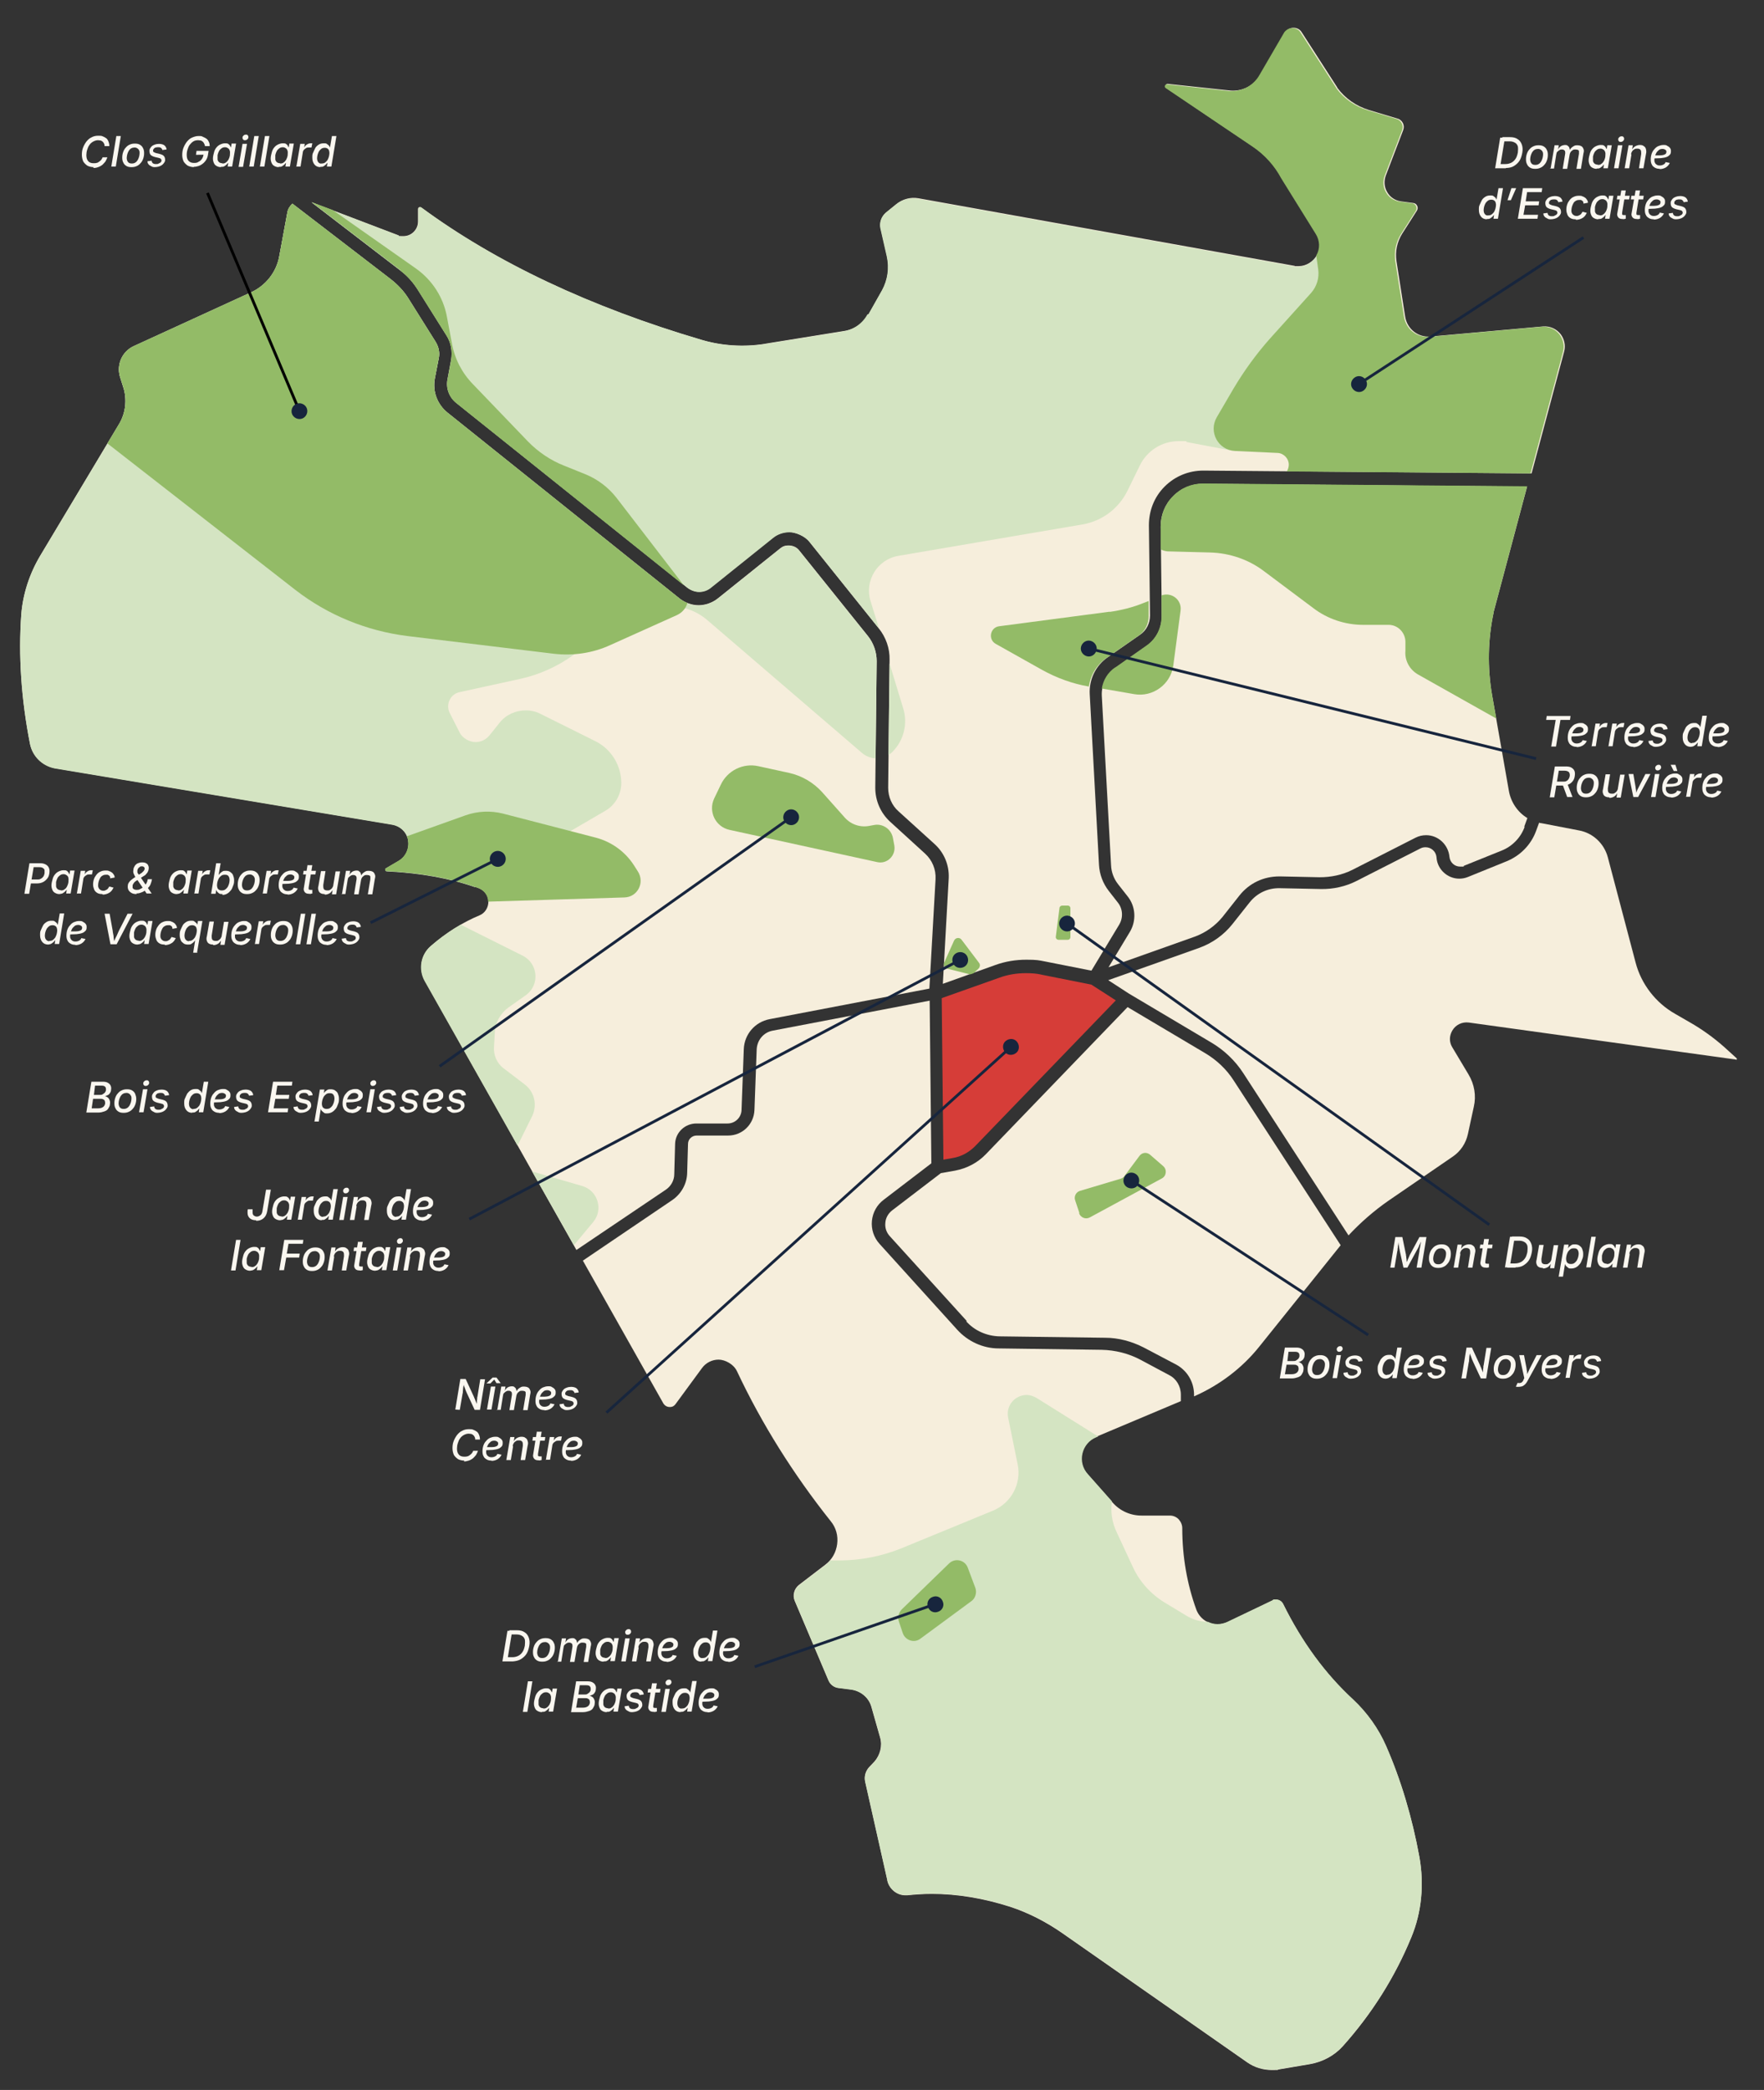 <?xml version="1.0" encoding="UTF-8"?>
<svg xmlns="http://www.w3.org/2000/svg" xmlns:xlink="http://www.w3.org/1999/xlink" version="1.1" id="Calque_2" x="0px" y="0px" viewBox="0 0 629.2 745.2" style="enable-background:new 0 0 629.2 745.2;" xml:space="preserve">
<rect x="0" y="0" width="629.2" height="745.2" fill="#333333" stroke="none"/>
<style type="text/css">
	.st0{display:none;fill:none;stroke:#F6EEDC;stroke-width:2;}
	.st1{fill:#F6EEDC;}
	.st2{fill:#D63D38;}
	.st3{fill:#D4E4C2;}
	.st4{fill:#93BB67;}
	.st5{fill:#FAF7F0;}
	.st6{fill:none;stroke:#17253D;stroke-miterlimit:10;}
	.st7{fill:#17253D;}
	.st8{fill:none;stroke:#000000;stroke-miterlimit:10;}
</style>
<path class="st0" d="M523.7,366.9l95.3,13.2c2.4,0.3,3.8-2.7,2-4.3l-4.3-3.9c-4-3.6-8.3-6.7-12.9-9.3l-5.2-3  c-6.5-3.7-11.2-9.8-13-16.9l-9.9-37.5c-1.5-5.8-6.2-10.1-12-11.3l-13.5-2.6c-4.9-0.9-8.8-4.8-9.6-9.8l-6-34.2  c-1.7-9.5-1.5-19.3,0.5-28.7l24.7-92.4c1.7-6.3-3.4-12.3-9.9-11.8l-40.1,3.6c-3.2,0.3-6.1-2-6.6-5.2L500.1,93  c-0.4-2.8,0.2-5.8,1.7-8.2l5.3-8.3c1.6-2.5,0-5.7-2.8-6.1l-4.5-0.6c-2.9-0.4-4.7-3.4-3.6-6.2l6.2-16.2c1.1-2.9-0.5-6.1-3.5-7  l-10.3-3.1c-4-1.2-7.5-3.7-10.1-7.1l-12.7-19.7c-2.2-3.5-7.3-3.5-9.6,0l-9,15.4c-1.7,3-5,4.7-8.5,4.5L416.2,28  c-3.1-0.3-4.5,3.7-2,5.4l31,20.9c4,2.7,7.3,6.3,9.5,10.5l12.4,19.8c2.5,4-0.9,9-5.5,8.2L327.4,68.7c-3.5-0.6-7,0.3-9.7,2.6l-3.7,3  c-2.3,1.9-3.3,4.9-2.6,7.8l2.3,10.1c0.8,3.5,0.3,7.2-1.5,10.4l-4.8,8.5c-1.5,2.7-4.1,4.5-7.1,5l-27.9,4.5  c-7.2,1.2-14.6,0.7-21.5-1.4c-41.1-12.1-73.7-28-99.3-46.9c-2-1.5-4.8,0-4.8,2.4v4.5c0,2-2,3.4-3.9,2.7l-32.4-12.3  c-4.5-1.7-9.4,1.1-10.2,5.8l-2.9,15.7c-0.9,4.9-4.1,9.1-8.7,11.1l-41.9,19.2c-5.1,2.4-7.7,8.2-6.1,13.6l1.2,3.8  c1.2,3.8,0.7,8-1.4,11.4l-28.1,46.9c-4,6.6-6.4,14-7,21.7c-1.1,15.2,0,30.8,3.1,46.9c1.1,5.3,5.2,9.4,10.6,10.5l120.5,20.1  c4.4,0.7,5.5,6.5,1.6,8.8l-4.6,2.7c-2.4,1.4-1.5,5,1.3,5.1c11.9,0.6,22.7,2.5,32.1,6c2.5,0.9,2.6,4.5,0.1,5.5  c-6.3,2.6-12.2,6.4-17.8,11.2c-4.5,3.8-5.6,10.3-2.7,15.5l85,150.7c1.7,3.1,6.1,3.3,8.1,0.5l9.4-12.8c2.3-3.1,7.1-2.7,8.7,0.8  c9.2,19.5,20.5,37.4,33.7,53.8s2.4,9.3-1.5,12.3l-9.4,7.2c-2.6,2-3.5,5.5-2.3,8.5l12,28.3c0.9,2.1,2.9,3.7,5.2,4l4.7,0.6  c2.5,0.3,4.6,2.1,5.3,4.6l3.1,10.9c0.7,2.3,0,4.7-1.5,6.5l-2,2.1c-1.7,1.9-2.4,4.5-1.9,7.1l7.9,35.1c1,4.4,5.1,7.3,9.6,6.9  c11.8-1.3,23.7,0.1,35.7,4.1c6.4,2.1,12.5,5.3,18,9.1l66,46.1c3.7,2.6,8.4,3.7,12.9,2.9l11.2-1.9c5-0.8,9.5-3.3,12.9-7.1  c10.7-11.9,19-25.1,24.9-39.6c3.9-9.4,4.8-19.8,3-29.8c-2.6-14.2-6.6-27.7-12.1-40.2c-2.9-6.5-7-12.4-12.3-17.2  c-10.1-9.2-18.1-20.5-24.5-33.4c-1.3-2.5-4.3-3.6-6.8-2.4l-16.1,7.7c-3.1,1.5-6.8,0-8-3.2c-3.3-9.2-4.8-18.6-4.8-28.2  s-3-6.7-6.7-6.7h-9.5c-3.5,0.2-6.8-1.3-9.2-3.9l-9-10.2c-2.7-3.1-1.6-8,2.2-9.6l34.3-14.4c9.7-4.1,18.3-10.6,24.9-18.8l27.7-34.5  c5.2-6.5,11.3-12.2,18.2-16.9l22.9-15.7c3.2-2.2,5.5-5.6,6.4-9.4l2.1-9.7c1-4.5,0.2-9.2-2.1-13.1l-5.8-9.7c-1.5-2.6,0.6-5.8,3.6-5.4  L523.7,366.9z"></path>
<g>
	<path class="st1" d="M205.6,445.7l31.9-21.5c1.8-1.2,3-3.3,3-5.5l0.3-10.8c0.1-4.1,3.5-7.3,7.6-7.3h11.1c2.7,0,4.9-2.1,5-4.8   l0.8-21.7c0.2-5.3,4-9.7,9.2-10.7l57-10.9l2.2-39c0.2-3.5-1.2-6.8-3.7-9.1L317.5,293c-3.4-3.1-5.3-7.5-5.3-12.1l0.5-45.2   c0-3.2-1.1-6.4-3.1-8.9l-24.5-30.5c-0.9-1.2-2.3-1.8-3.8-1.8s-2.2,0.4-3.1,1.1L256,213.4c-1.9,1.5-4.4,2.4-6.8,2.4   s-4.9-0.9-6.8-2.4l-82.8-66.3c-3.6-2.9-5.4-7.6-4.5-12.2l1.4-7.2c0.4-2,0-4-1.1-5.8l-9.6-15.3c-1.7-2.8-4-5.2-6.6-7.2l-34.9-26.8   c-0.9,0.8-1.6,1.9-1.8,3.1l-2.9,15.7c-1,5.6-4.8,10.4-10,12.8l-41.9,19.2c-4.1,1.9-6.2,6.5-4.9,10.9l1.2,3.8   c1.4,4.4,0.8,9.3-1.6,13.2l-28.1,46.9c-3.8,6.4-6.1,13.5-6.7,20.7c-1.1,14.9,0,30.5,3.1,46.3c0.9,4.4,4.3,7.8,8.8,8.7L139.9,294   c2.9,0.5,5.2,2.7,5.7,5.6s-0.8,5.8-3.3,7.3l-4.6,2.7c-0.2,0.1-0.3,0.3-0.2,0.6c0,0.4,0.4,0.4,0.5,0.4c12.5,0.6,23.5,2.7,32.8,6.1   c2,0.8,3.4,2.6,3.4,4.8c0,2.1-1.2,4.1-3.2,4.9c-5.8,2.4-11.6,6-17.2,10.8c-3.7,3.1-4.6,8.4-2.2,12.6L205.6,445.7L205.6,445.7z"></path>
	<path class="st2" d="M371.4,347.5c-1.8-0.4-3.6-0.5-5.5-0.5c-3.2,0-6.4,0.5-9.4,1.6l-20.6,7.3l0.6,57.6l3.4-0.6   c3-0.5,5.7-2,7.9-4.2l50.2-52l-8.7-5.6l-18-3.6L371.4,347.5z"></path>
	<path class="st1" d="M543.7,294.7l1.1-3c-3.5-2.1-5.9-5.7-6.6-9.7l-6-34.2c-1.7-9.9-1.5-19.8,0.6-29.6c0,0,0,0,0-0.1l11.9-44.6   l-115.6-1c-4.1,0-7.9,1.6-10.7,4.5c-2.9,2.9-4.4,6.7-4.4,10.8l0.4,31.9c0,4.3-2,8.3-5.5,10.7l-11.1,7.8c-3.2,2.3-5,6-4.8,9.9   l3.3,60.4c0.1,2.5,1,4.9,2.6,6.9l3.3,4.2c2.9,3.6,3.2,8.7,0.8,12.7l-7.6,12.6l30.7-10.9c3.9-1.4,7.4-3.9,10-7.1l6-7.6   c3.5-4.4,8.6-6.8,14.2-6.8s0.3,0,0.4,0l14,0.3c4,0,8-0.8,11.6-2.6l22.6-11.5c1.2-0.6,2.4-0.9,3.8-0.9c4.3,0,7.9,3.4,8.3,7.7   c0.2,2,1.8,3.5,3.8,3.5s1,0,1.4-0.3l13.4-5.4c3.8-1.5,6.8-4.6,8.2-8.4L543.7,294.7z"></path>
	<path class="st1" d="M344.6,471.1c3,3.4,7.4,5.3,11.9,5.4l37.7,0.5c4.8,0,9.5,1.3,13.8,3.5l11.4,6c4,2.1,6.5,6.2,6.5,10.8v0.6   c9.1-4,17.2-10.1,23.4-17.9l27.7-34.5c0.4-0.5,0.8-1,1.2-1.5L440,385.2c-2.5-3.9-6-7.2-10-9.6l-27.8-16.5l-50.6,52.5   c-2.9,3-6.7,5-10.9,5.8l-5.1,0.9l-17.4,13.3c-1.4,1.1-2.3,2.7-2.4,4.4c-0.2,1.8,0.4,3.5,1.6,4.8l27.5,30.3L344.6,471.1z"></path>
	<path class="st1" d="M316.5,670.6c0.7,3,3.4,5.2,6.4,5.2s0.5,0,0.7,0c2.9-0.3,5.9-0.5,8.8-0.5c9.1,0,18.5,1.6,27.9,4.6   c6.4,2.1,12.7,5.3,18.6,9.4l66,46.1c2.6,1.8,5.6,2.7,8.7,2.7s1.7,0,2.5-0.2l11.2-1.9c4.5-0.8,8.6-3,11.6-6.3   c10.5-11.7,18.7-24.8,24.5-38.9c3.7-8.9,4.6-18.8,2.9-28.5c-2.6-14.2-6.6-27.6-11.9-39.7c-2.7-6.2-6.8-11.9-11.7-16.5   c-9.9-9.1-18.3-20.5-25-34.1c-0.5-1-1.5-1.6-2.6-1.6s-0.8,0-1.2,0.3l-16.1,7.7c-1.1,0.5-2.3,0.8-3.5,0.8c-3.4,0-6.4-2.1-7.6-5.3   c-3.3-9.1-5-18.9-5-29c0-1.2-0.5-2.3-1.3-3.2c-0.8-0.8-1.9-1.3-3.1-1.3h-9.8c-4.1,0.1-8-1.6-10.7-4.7l-9-10.2   c-1.8-2-2.5-4.7-1.9-7.3s2.4-4.8,4.9-5.8l30.4-12.8v-2.3c0-3-1.6-5.7-4.2-7l-10.1-5.4c-4.3-2.3-9.1-3.5-14-3.6l-36.7-0.5   c-5.6,0-11-2.5-14.8-6.7l-27.7-30.6c-2-2.2-3-5.2-2.7-8.2s1.8-5.7,4.2-7.5l17-13l-0.6-58l-56,10.7c-3.2,0.6-5.5,3.3-5.7,6.6   l-0.8,21.7c-0.2,5.1-4.3,9.1-9.4,9.1h-11.2c-1.7,0-3.1,1.3-3.1,3l-0.3,10.4c-0.1,3.8-2.1,7.4-5.3,9.6l-31.9,21.6l28.7,50.9   c0.5,0.8,1.3,1.3,2.3,1.3s1.6-0.4,2.1-1.1l9.4-12.8c1.4-1.9,3.6-3,5.9-3c2.3,0,5.4,1.6,6.6,4.2c8.8,18.7,20.1,36.7,33.4,53.4   c1.9,2.3,2.7,5.2,2.3,8.2c-0.4,2.9-1.8,5.5-4.2,7.3l-9.4,7.2c-1.8,1.4-2.4,3.8-1.5,5.8l12,28.3c0.6,1.4,1.9,2.4,3.4,2.6l4.7,0.6   c3.4,0.5,6.3,2.9,7.2,6.2l3.1,10.9c0.9,3,0,6.3-2,8.6l-2,2.1c-1.2,1.4-1.7,3.2-1.3,5l7.9,35.1L316.5,670.6z"></path>
	<path class="st1" d="M272.8,122.6c-7.5,1.2-15.3,0.7-22.5-1.4c-39.7-11.7-73.4-27.6-100-47.2c-0.3-0.2-0.7-0.2-1,0   c-0.1,0.1-0.2,0.3-0.2,0.5V79c0,2.8-2.3,5.2-5.2,5.2s-1.2-0.1-1.8-0.3l-31-11.8l31.8,24.4c2.4,1.8,4.4,4.1,6,6.6l10.3,16.4   c1.7,2.6,2.2,5.8,1.7,8.8l-1.3,7c-0.6,3.1,0.6,6.3,3.1,8.3l82.4,65.9c1.2,0.9,2.7,1.5,4.2,1.5s3-0.5,4.2-1.5l22.2-17.8   c1.6-1.3,3.7-2,5.8-2s5.5,1.3,7.2,3.5l24.7,30.8c2.6,3.2,4,7.2,3.9,11.3l-0.5,45.6c0,3.2,1.3,6.3,3.7,8.4l12.9,11.7   c3.4,3.1,5.2,7.5,5,12.1l-2.1,37.7l18.7-6.7c3.6-1.3,7.3-1.9,11.1-1.9s4.4,0.2,6.5,0.6l16.7,3.3l9.9-16.4c1.5-2.5,1.3-5.7-0.5-7.9   l-3.2-4.1c-2.1-2.7-3.3-5.9-3.5-9.3l-3.3-60.8c-0.3-5.3,2.1-10.3,6.5-13.3l11.5-8c2.2-1.5,3.5-4.1,3.5-6.8l-0.4-32.2   c0-5.2,1.9-10.1,5.6-13.8s8.6-5.7,13.8-5.7h0.2l116.9,1l11.6-43.4c0.6-2.2,0.1-4.4-1.2-6.2c-1.5-1.9-3.8-3-6.3-2.8l-40.1,3.6   c-4.5,0.4-8.4-2.7-9.1-7.1l-3.1-19.8c-0.5-3.4,0.2-6.8,2-9.7l5.3-8.3c0.3-0.5,0.4-1.1,0.1-1.7s-0.7-0.9-1.3-1l-4.5-0.6   c-2.1-0.3-3.9-1.5-4.9-3.3c-1.1-1.8-1.2-4-0.5-5.9l6.2-16.2c0.3-0.8,0.3-1.7-0.1-2.5s-1.1-1.4-1.9-1.6l-10.3-3.1   c-4.5-1.4-8.4-4.1-11.2-7.9c0,0,0,0,0-0.1l-12.7-19.7c-0.6-1-1.7-1.6-2.9-1.6l0,0c-1.2,0-2.2,0.6-2.9,1.5l-8.9,15.3   c-2.2,3.7-6.2,5.9-10.6,5.6l0,0l-22.5-2.4c0,0,0,0-0.1,0c-0.4,0-0.6,0.4-0.6,0.5c-0.1,0.3,0,0.6,0.3,0.8l31,20.9   c4.3,2.9,7.8,6.8,10.2,11.3l12.3,19.8c1.5,2.4,1.6,5.3,0.2,7.7c-1.4,2.4-3.9,4-6.6,4s-0.9,0-1.4-0.1L327.6,70.7   c-2.8-0.5-5.7,0.3-7.9,2.1l-3.7,3c-1.6,1.4-2.3,3.5-1.9,5.5l2.3,10.1c0.9,4.1,0.3,8.3-1.7,12l-4.8,8.5c-1.8,3.3-5,5.5-8.7,6.1   l-27.9,4.5L272.8,122.6z"></path>
	<path class="st1" d="M619.3,377.9c0,0,0.2,0,0.2-0.2c0-0.1,0-0.2,0-0.3l-4.3-3.9c-3.8-3.4-8.1-6.5-12.5-9l-5.2-3   c-6.9-3.9-12.1-10.6-14.1-18.3l-9.9-37.5c-1.3-4.9-5.3-8.7-10.3-9.6l-13.5-2.6c-0.2,0-0.5,0-0.7-0.2l-1.1,3   c-1.8,4.9-5.6,8.8-10.5,10.8l-13.8,5.6c-1,0.4-2,0.6-3.1,0.6c-4.2,0-7.8-3.3-8.1-7.5l0,0c-0.2-2.4-2.1-3.7-3.9-3.7   c-0.6,0-1.2,0.1-1.8,0.4l-22.8,11.6c-3.9,2-8.4,3-12.8,2.9l-14.6-0.3c-4.3-0.1-8.2,1.8-10.8,5.1l-6.1,7.7   c-3.1,3.9-7.2,6.8-11.9,8.5l-32.4,11.5l7.4,4.8l29.3,17.4c4.6,2.7,8.6,6.5,11.5,11l37.5,57.8c4.3-4.6,9.1-8.8,14.3-12.4l22.9-15.7   c2.8-1.9,4.7-4.8,5.4-8.1l2.1-9.7c0.9-3.9,0.2-8-1.9-11.5l-5.8-9.7c-1.1-1.8-1.1-4,0-5.9c1.2-2.1,3.5-3.2,5.9-2.9l95.3,13.2   L619.3,377.9z"></path>
</g>
<g>
	<g>
		<path class="st3" d="M187.2,386.7l-7.6-5.8c-2.4-1.8-3.6-4.7-3.4-7.6c0.1-1.7,0.2-3.5,0.3-5.1c0.1-3.6,2-6.9,4.9-9l6.1-4.3    c5.1-3.6,4.5-11.3-1-14.1l-22.2-11.1c-3.6,2.1-7.2,4.6-10.6,7.6c-3.7,3.1-4.6,8.4-2.2,12.6l33.1,58.6l5.2-10.5    C191.7,394.1,190.7,389.4,187.2,386.7L187.2,386.7z"></path>
		<path class="st3" d="M142.3,307l-4.6,2.7c-0.2,0.1-0.3,0.3-0.2,0.6c0,0.4,0.4,0.4,0.5,0.4c11.9,0.6,22.4,2.5,31.3,5.6l46.6-27.2    c3.5-2,5.7-5.8,5.7-9.9c0-6.3-3.6-12.1-9.2-14.9l-19.5-9.7c-1.7-0.9-3.5-1.3-5.4-1.3c-3.5,0-7,1.5-9.3,4.4l-3.6,4.5    c-1.3,1.6-3.1,2.4-5,2.4s-4.6-1.2-5.7-3.5l-3.5-6.9c-1.5-3,0.2-6.7,3.5-7.4l21.5-4.7c6.9-1.5,13.4-4.4,19.2-8.6l21.9-15.9l9.4-1.3    c0.9-0.1,1.9-0.2,2.8-0.2c5,0,9.9,1.8,13.7,5.1l55.1,47.3c1.4,1.2,3.1,1.8,4.8,1.9l0.4-34.6c0-3.2-1.1-6.4-3.1-8.9l-24.5-30.5    c-0.9-1.2-2.3-1.8-3.8-1.8s-2.2,0.4-3.1,1.1L256,213.5c-1.9,1.5-4.4,2.4-6.8,2.4s-4.9-0.9-6.8-2.4l-82.8-66.3    c-3.6-2.9-5.4-7.6-4.5-12.2l1.4-7.2c0.4-2,0-4-1.1-5.8l-9.6-15.3c-1.7-2.8-4-5.2-6.6-7.2l-34.9-26.8c-0.9,0.8-1.6,1.9-1.8,3.1    l-2.9,15.7c-1,5.6-4.8,10.4-10,12.8l-41.9,19.2c-4.1,1.9-6.2,6.5-4.9,10.9l1.2,3.8c1.4,4.4,0.8,9.3-1.6,13.2l-28.1,46.9    c-3.8,6.4-6.1,13.5-6.7,20.7c-1.1,14.9,0,30.5,3.1,46.3c0.9,4.4,4.3,7.8,8.8,8.7l120.4,20.1c2.9,0.5,5.2,2.7,5.7,5.6    S144.8,305.5,142.3,307L142.3,307z"></path>
		<path class="st3" d="M309.4,112.1c-1.8,3.3-5,5.5-8.7,6.1l-27.9,4.5c-2.7,0.4-5.4,0.6-8.1,0.6c-4.9,0-9.8-0.7-14.4-2.1    c-39.7-11.7-73.4-27.6-100-47.2c-0.1-0.1-0.3-0.1-0.4-0.1s-0.4,0-0.5,0.2c-0.1,0.1-0.2,0.3-0.2,0.5v4.5c0,2.8-2.3,5.2-5.2,5.2    s-1.2-0.1-1.8-0.3l-31-11.8L143,96.6c2.4,1.8,4.4,4.1,6,6.6l10.3,16.4c1.7,2.6,2.2,5.8,1.7,8.8l-1.3,7c-0.6,3.1,0.6,6.3,3.1,8.3    l82.4,65.9c1.2,0.9,2.7,1.5,4.2,1.5s3-0.5,4.2-1.5l22.2-17.8c1.6-1.3,3.7-2,5.8-2s5.5,1.3,7.2,3.5l24.7,30.8c0,0,0,0.1,0.1,0.2    l-3.1-10c-2.2-7.2,2.4-14.8,9.9-16.1l65.7-11.2c7-1.2,13-5.7,16.1-12.1l4.4-9c2.6-5.3,8-8.6,13.7-8.6s1.9,0,2.9,0.3l14.8,2.8    c0.3,0,0.5,0,0.8,0c1.3,0,2.6-0.6,3.4-1.8l48.2-67.2l-46.5-59.8c-1.3,0.6-2.8,0.9-4.3,0.9s-0.5,0-0.7,0l0,0l-22.5-2.4    c0,0,0,0-0.1,0c-0.4,0-0.6,0.4-0.6,0.5c-0.1,0.3,0,0.6,0.3,0.8l31,20.9c4.3,2.9,7.8,6.8,10.2,11.3l12.3,19.8    c1.5,2.4,1.6,5.3,0.2,7.7c-1.4,2.4-3.9,4-6.6,4s-0.9,0-1.4-0.1L327.5,70.9c-0.6-0.1-1.1-0.2-1.7-0.2c-2.2,0-4.5,0.8-6.2,2.2    l-3.7,3c-1.6,1.4-2.3,3.5-1.9,5.5l2.3,10.1c0.9,4.1,0.3,8.3-1.7,12l-4.8,8.5L309.4,112.1z"></path>
		<path class="st3" d="M211.6,435.7c3.7-4.4,1.6-11.2-3.9-12.8l-17.9-5.2l14.9,26.3c2.3-2.8,4.8-5.7,7-8.4L211.6,435.7z"></path>
		<path class="st3" d="M318.6,267.8c3.8-4,5.2-9.8,3.6-15.1l-4.9-16.1l-0.4,32.6C317.5,268.8,318.1,268.4,318.6,267.8L318.6,267.8z"></path>
	</g>
	<path class="st3" d="M309.9,630.4c-1.2,1.4-1.7,3.2-1.3,5l7.9,35.1c0.7,3,3.4,5.2,6.4,5.2s0.5,0,0.7,0c2.9-0.3,5.9-0.5,8.8-0.5   c9.1,0,18.5,1.6,27.9,4.6c6.4,2.1,12.7,5.3,18.6,9.4l66,46.1c2.6,1.8,5.6,2.7,8.7,2.7s1.7,0,2.5-0.2l11.2-1.9   c4.5-0.8,8.6-3,11.6-6.3c10.5-11.7,18.7-24.8,24.5-38.9c3.7-8.9,4.6-18.8,2.9-28.5c-2.6-14.2-6.6-27.6-11.9-39.7   c-2.7-6.2-6.8-11.9-11.7-16.5c-9.9-9.1-18.3-20.5-25-34.1c-0.5-1-1.5-1.6-2.6-1.6s-0.8,0-1.2,0.3l-16.1,7.7   c-1.1,0.5-2.3,0.8-3.5,0.8s-2.4-0.3-3.4-0.8c-2.7,0-5.5-0.8-7.9-2.3l-7.6-4.6c-4.9-3-8.9-7.4-11.3-12.6l-5.9-12.7   c-1.6-3.4-2.1-7.1-1.6-10.8l-8.6-9.7c-1.8-2-2.5-4.7-1.9-7.3s2.4-4.8,4.9-5.8l0.7-0.3l-21.9-13.7c-1.2-0.7-2.4-1.1-3.6-1.1   c-4,0-7.5,3.6-6.6,8.1l3.4,16.7c1.4,6.8-2.3,13.7-8.7,16.4L321.7,552c-7.1,2.9-14.7,4.4-22.3,4.4s-2,0-3,0h-0.2   c-0.5,0.6-1,1.1-1.7,1.6l-9.4,7.2c-1.8,1.4-2.4,3.8-1.5,5.8l12,28.3c0.6,1.4,1.9,2.4,3.4,2.6l4.7,0.6c3.4,0.5,6.3,2.9,7.2,6.2   l3.1,10.9c0.9,3,0,6.3-2,8.6l-2,2.1L309.9,630.4z"></path>
</g>
<g>
	<path class="st4" d="M312.9,307.4l-52.7-11.5c-5-1.1-7.6-6.5-5.5-11.1l2.4-5c2.4-5.1,8-7.8,13.4-6.6l11,2.4c4.5,1,8.6,3.4,11.7,6.8   l8.1,9.1c2.3,2.6,5.8,3.7,9.2,2.9l1.1-0.2c3.2-0.7,6.3,1.4,6.9,4.6l0.5,2.7C319.6,305.1,316.4,308.2,312.9,307.4L312.9,307.4z"></path>
	<path class="st4" d="M345.2,559l2.7,7.2c0.6,1.7,0,3.7-1.4,4.7l-18.2,13.4c-2.2,1.7-5.4,0.6-6.3-2l-1.4-4.2c-0.5-1.5,0-3.1,1-4.2   l16.9-16.4C340.6,555.4,344.2,556.2,345.2,559L345.2,559z"></path>
	<path class="st4" d="M378.9,322.9h1.9c0.6,0,1,0.4,1,1v10.2c0,0.6-0.4,1-1,1h-3.2c-0.6,0-1.1-0.5-1-1.1l1.3-10.2   C377.9,323.3,378.4,322.9,378.9,322.9L378.9,322.9z"></path>
	<path class="st4" d="M385,432.5l-1.5-4.5c-0.5-1.4,0.3-3,1.8-3.4l14.4-4.3c0.6-0.2,1.1-0.5,1.4-1l5.3-7.1c0.9-1.3,2.7-1.5,3.9-0.4   l4.6,4c1.4,1.2,1.2,3.5-0.5,4.4l-25.7,13.9c-1.5,0.8-3.3,0-3.8-1.5L385,432.5z"></path>
	<g>
		<path class="st4" d="M545.9,168.9l11.6-43.4c0.6-2.2,0.1-4.4-1.2-6.2c-1.4-1.8-3.4-2.8-5.6-2.8c-0.2,0-0.4,0-0.7,0l-40.1,3.6    c-0.3,0-0.5,0-0.8,0c-4.2,0-7.6-3-8.3-7.1l-3.1-19.8c-0.5-3.4,0.2-6.8,2-9.7l5.3-8.3c0.3-0.5,0.4-1.1,0.1-1.7s-0.7-0.9-1.3-1    l-4.5-0.6c-2.1-0.3-3.9-1.5-4.9-3.3c-1.1-1.8-1.2-4-0.5-5.9l6.2-16.2c0.3-0.8,0.3-1.7-0.1-2.5s-1.1-1.4-1.9-1.6l-10.3-3.1    c-4.5-1.4-8.4-4.1-11.2-7.9c0,0,0,0,0-0.1l-12.7-19.7c-0.6-1-1.7-1.6-2.9-1.6l0,0c-1.2,0-2.2,0.6-2.9,1.5l-8.9,15.3    c-2,3.5-5.8,5.7-9.8,5.7s-0.5,0-0.7,0l0,0l-22.5-2.4c0,0,0,0-0.1,0c-0.4,0-0.6,0.4-0.6,0.5c-0.1,0.3,0,0.6,0.3,0.8l31,20.9    c4.3,2.9,7.8,6.8,10.2,11.3l12.3,19.8c1.5,2.4,1.6,5.3,0.2,7.7l0.7,5c0.4,3-0.5,6-2.5,8.3l-14.6,16.2c-5,5.6-9.4,11.7-13.2,18.1    l-5.9,10.1c-3,5.2,0.5,11.7,6.5,12l15.2,0.7c2.2,0.1,4,2,4,4.2c0,0.9-0.3,1.7-0.7,2.4l87,0.7L545.9,168.9z"></path>
		<path class="st4" d="M532.8,218l11.9-44.6l-115.6-1c-4.1,0-7.9,1.6-10.7,4.5c-2.9,2.9-4.4,6.7-4.4,10.8v8.2    c0.8,0.4,1.6,0.6,2.4,0.7l15.3,0.4c6.9,0.2,13.7,2.5,19.2,6.7l17.5,13.1c5.1,3.9,11.4,6,17.8,6h9.1c3.4,0,6.1,2.9,6,6.3v3    c-0.3,3.4,1.5,6.7,4.5,8.4l27.9,15.7l-1.5-8.4c-1.7-9.9-1.5-19.8,0.6-29.6C532.8,218.2,532.8,218.2,532.8,218L532.8,218z"></path>
	</g>
	<g>
		<path class="st4" d="M397.7,238c-2.6,1.8-4.2,4.5-4.7,7.5l11.5,2c6.7,1.2,13.1-3.5,14-10.2l2.6-19.6c0.5-3.8-3.2-6.7-6.8-5.4v7.2    c0.1,4.3-1.9,8.3-5.4,10.7l-11.1,7.8H397.7z"></path>
		<path class="st4" d="M395.9,218.1l-39.5,5.2c-3.2,0.4-4.1,4.7-1.2,6.3l16.4,9.2c5.2,2.9,10.9,5,16.8,6l0,0    c0.6-4.1,2.8-7.8,6.3-10.2l11.5-8c2.2-1.5,3.5-4.1,3.5-6.8v-5.5l-1.8,0.7c-3.9,1.6-8,2.6-12.2,3.2L395.9,218.1z"></path>
	</g>
	<g>
		<path class="st4" d="M102.5,75.7l-2.9,15.7c-1,5.6-4.8,10.4-10,12.8l-41.9,19.2c-4.1,1.9-6.2,6.5-4.9,10.9l1.2,3.8    c1.4,4.4,0.8,9.3-1.6,13.2l-4.1,6.8l67,52.2c11.6,9,25.5,14.7,40.1,16.5l52.1,6.3c6.9,0.8,13.9-0.2,20.2-3.1l23.8-10.7    c1.9-0.9,3.2-2.5,3.7-4.3c-1-0.4-1.9-0.9-2.8-1.6l-82.8-66.3c-3.6-2.9-5.4-7.6-4.5-12.2l1.4-7.2c0.4-2,0-4-1.1-5.8l-9.6-15.3    c-1.7-2.8-4-5.2-6.6-7.2l-34.9-26.8C103.4,73.4,102.7,74.5,102.5,75.7L102.5,75.7z"></path>
		<path class="st4" d="M142.9,96.6c2.4,1.8,4.4,4.1,6,6.6l10.3,16.4c1.7,2.6,2.2,5.8,1.7,8.8l-1.3,7c-0.6,3.1,0.6,6.3,3.1,8.3    l81.2,65l-24-31.2c-2.9-3.7-6.7-6.6-11.1-8.4l-7.7-3.1c-4.8-1.9-9.2-4.9-12.8-8.6L168.7,137c-3.9-4-6.5-9-7.5-14.5l-1.8-9.6    c-1.3-7-5.3-13.1-11.1-17.2l-29.6-20.8l-7.5-2.8L143,96.5L142.9,96.6z"></path>
	</g>
	<path class="st4" d="M227.5,310.7l-1.4-2.2c-3.1-4.8-7.9-8.3-13.5-9.8l-33.2-8.6c-4.4-1.1-9-0.9-13.3,0.6l-21,7.5   c0.2,0.5,0.4,0.9,0.4,1.4c0.5,2.9-0.8,5.8-3.3,7.3l-4.6,2.7c-0.2,0.1-0.3,0.3-0.2,0.6c0,0.4,0.4,0.4,0.5,0.4   c12.5,0.6,23.5,2.7,32.8,6.1c2,0.8,3.4,2.6,3.4,4.8l48.6-1.5C227.4,319.9,230.1,314.7,227.5,310.7L227.5,310.7z"></path>
	<path class="st4" d="M343,335.1c-0.7-1-2.2-0.8-2.7,0.3l-3.5,7.8c-0.4,0.9,0.1,1.9,1.1,2.2l8,2c0.1,0,0.2,0,0.3,0l1.1-0.4l0,0   l1.7-1.6c0.6-0.6,0.7-1.5,0.2-2.1L343,335.1L343,335.1z"></path>
</g>
<g>
	<path class="st5" d="M33.4,59.6c-0.8,0-1.6-0.2-2.2-0.5c-0.6-0.4-1.1-0.9-1.5-1.5c-0.3-0.7-0.5-1.5-0.5-2.4s0.1-1.7,0.4-2.5   s0.7-1.5,1.2-2.2c0.5-0.6,1.1-1.2,1.8-1.5c0.7-0.4,1.5-0.6,2.4-0.6s1.1,0,1.6,0.2s0.9,0.4,1.3,0.7c0.4,0.3,0.6,0.7,0.8,1.2   s0.3,1,0.3,1.6h-1.7c0-0.3,0-0.6-0.2-0.9c-0.1-0.3-0.3-0.5-0.5-0.7s-0.5-0.3-0.7-0.4c-0.3,0-0.6-0.1-0.9-0.1   c-0.7,0-1.2,0.2-1.8,0.5c-0.5,0.3-1,0.7-1.3,1.2c-0.4,0.5-0.6,1.1-0.8,1.7c-0.2,0.6-0.3,1.3-0.3,1.9s0.1,1.2,0.3,1.6s0.5,0.8,0.9,1   s0.8,0.3,1.4,0.3s0.7,0,1-0.1c0.3,0,0.6-0.2,0.9-0.4c0.3-0.2,0.5-0.4,0.8-0.7c0.2-0.3,0.4-0.6,0.5-0.9h1.7c-0.2,0.5-0.4,1-0.7,1.5   c-0.3,0.4-0.7,0.8-1.1,1.2c-0.4,0.3-0.9,0.6-1.5,0.8c-0.5,0.2-1.1,0.3-1.7,0.3L33.4,59.6z"></path>
	<path class="st5" d="M43.1,48.5l-1.8,10.9h-1.6l1.8-10.9H43.1z"></path>
	<path class="st5" d="M46.9,59.6c-0.7,0-1.3-0.1-1.8-0.4S44.2,58.5,44,58c-0.3-0.5-0.4-1.1-0.4-1.8s0.1-1.3,0.3-1.9   c0.2-0.6,0.5-1.2,0.9-1.6c0.4-0.5,0.9-0.9,1.4-1.1c0.6-0.3,1.2-0.4,1.9-0.4s1.3,0.1,1.8,0.4c0.5,0.3,0.9,0.7,1.1,1.2   c0.3,0.5,0.4,1.1,0.4,1.8s-0.1,1.3-0.3,1.9c-0.2,0.6-0.5,1.2-0.9,1.6c-0.4,0.5-0.9,0.9-1.4,1.1C48.2,59.5,47.6,59.6,46.9,59.6z    M47,58.3c0.5,0,0.9-0.1,1.2-0.3c0.4-0.2,0.6-0.5,0.9-0.9c0.2-0.4,0.4-0.8,0.5-1.2s0.2-0.9,0.2-1.3s0-0.7-0.2-1   c-0.1-0.3-0.3-0.5-0.6-0.7s-0.6-0.3-1-0.3s-0.9,0.1-1.2,0.3c-0.4,0.2-0.6,0.5-0.9,0.9c-0.2,0.4-0.4,0.8-0.5,1.2s-0.2,0.9-0.2,1.3   s0.1,1,0.4,1.4S46.3,58.3,47,58.3L47,58.3z"></path>
	<path class="st5" d="M55.5,59.6c-0.6,0-1.1,0-1.5-0.3c-0.4-0.2-0.8-0.4-1-0.7c-0.3-0.3-0.4-0.7-0.4-1.1l0,0l0,0l1.5-0.2   c0,0.4,0.2,0.7,0.4,0.9c0.3,0.2,0.6,0.3,1.1,0.3s0.7,0,1-0.2s0.5-0.2,0.7-0.4s0.3-0.4,0.3-0.6c0-0.2,0-0.4-0.2-0.6   c-0.1-0.2-0.4-0.3-0.8-0.4L55.3,56c-0.7-0.2-1.2-0.4-1.6-0.8c-0.3-0.4-0.4-0.9-0.4-1.5c0-0.5,0.3-0.9,0.6-1.3s0.7-0.6,1.2-0.8   s1.1-0.3,1.6-0.3c0.8,0,1.5,0.2,1.9,0.5s0.7,0.8,0.8,1.3c0,0,0,0,0,0.1c0,0,0,0,0,0.1l-1.5,0.2c0-0.3-0.2-0.5-0.4-0.7   s-0.5-0.3-1-0.3s-0.6,0-0.9,0.1c-0.3,0-0.5,0.2-0.7,0.4s-0.3,0.4-0.3,0.6c0,0.3,0,0.5,0.2,0.6s0.5,0.3,0.9,0.4l1.3,0.3   c0.7,0.2,1.2,0.4,1.5,0.8c0.3,0.4,0.4,0.8,0.4,1.4c0,0.4-0.2,0.7-0.4,1s-0.5,0.6-0.8,0.8s-0.7,0.4-1.1,0.5   c-0.4,0.1-0.9,0.2-1.4,0.2H55.5z"></path>
	<path class="st5" d="M69.3,59.6c-0.9,0-1.6-0.2-2.3-0.5c-0.6-0.4-1.1-0.9-1.5-1.5c-0.3-0.7-0.5-1.4-0.5-2.3s0.1-1.7,0.4-2.5   s0.7-1.5,1.2-2.2c0.5-0.6,1.1-1.2,1.8-1.5s1.5-0.6,2.4-0.6s1.1,0,1.6,0.3c0.5,0.2,0.9,0.4,1.3,0.7s0.6,0.7,0.8,1.1   c0.2,0.4,0.3,0.9,0.3,1.5h-1.7c0-0.3-0.1-0.6-0.3-0.9c-0.1-0.3-0.3-0.5-0.5-0.7s-0.4-0.3-0.7-0.4c-0.3,0-0.6-0.1-0.9-0.1   c-0.6,0-1.2,0.1-1.7,0.4c-0.5,0.3-0.9,0.7-1.3,1.2s-0.6,1.1-0.8,1.7c-0.2,0.6-0.3,1.2-0.3,1.9c0,1,0.2,1.7,0.7,2.2s1.1,0.7,1.9,0.7   s1.2-0.1,1.6-0.4c0.5-0.2,0.9-0.6,1.2-1c0.3-0.4,0.5-1,0.6-1.6H73c0,0.1-3.1,0.1-3.1,0.1l0.2-1.4h4.3l-0.2,1.3   c-0.1,0.7-0.3,1.3-0.6,1.8c-0.3,0.5-0.7,1-1.2,1.4s-1,0.7-1.6,0.9s-1.2,0.3-1.8,0.3L69.3,59.6z"></path>
	<path class="st5" d="M78.8,59.6c-0.7,0-1.2-0.2-1.7-0.5s-0.8-0.8-1-1.5c-0.2-0.6-0.2-1.4,0-2.3c0.2-0.9,0.4-1.7,0.8-2.3   s0.9-1.1,1.5-1.4c0.6-0.3,1.2-0.5,1.8-0.5s0.9,0,1.2,0.2s0.5,0.4,0.6,0.6s0.2,0.4,0.3,0.6h0.1l0.2-1.3h1.6l-1.4,8.2h-1.6l0.2-1.3   h-0.1c-0.1,0.2-0.3,0.4-0.5,0.6c-0.2,0.2-0.5,0.4-0.8,0.6c-0.3,0.2-0.8,0.2-1.2,0.2V59.6z M79.4,58.3c0.5,0,0.9-0.1,1.2-0.4   c0.4-0.2,0.6-0.6,0.9-1c0.2-0.4,0.4-0.9,0.5-1.5c0-0.6,0.1-1.1,0-1.5s-0.3-0.8-0.6-1c-0.3-0.2-0.6-0.4-1.1-0.4s-0.9,0.1-1.3,0.4   s-0.7,0.6-0.9,1s-0.4,0.9-0.5,1.4c0,0.5,0,1,0,1.5c0,0.4,0.3,0.8,0.5,1s0.7,0.4,1.1,0.4L79.4,58.3z"></path>
	<path class="st5" d="M85.1,59.5l1.4-8.2h1.6l-1.4,8.2H85.1z M87.4,50c-0.3,0-0.5,0-0.7-0.3c-0.2-0.2-0.2-0.4-0.2-0.7   s0.2-0.5,0.4-0.7s0.5-0.3,0.8-0.3s0.5,0,0.7,0.3c0.2,0.2,0.2,0.4,0.2,0.7s-0.2,0.5-0.4,0.7S87.7,50,87.4,50z"></path>
	<path class="st5" d="M92.3,48.5l-1.8,10.9h-1.6l1.8-10.9H92.3z"></path>
	<path class="st5" d="M96.1,48.5l-1.8,10.9h-1.6l1.8-10.9H96.1z"></path>
	<path class="st5" d="M99.4,59.6c-0.7,0-1.2-0.2-1.7-0.5s-0.8-0.8-1-1.5c-0.2-0.6-0.2-1.4,0-2.3c0.2-0.9,0.4-1.7,0.8-2.3   s0.9-1.1,1.5-1.4c0.6-0.3,1.2-0.5,1.8-0.5s0.9,0,1.2,0.2s0.5,0.4,0.6,0.6s0.2,0.4,0.3,0.6h0.1l0.2-1.3h1.6l-1.4,8.2h-1.6l0.2-1.3   h-0.1c-0.1,0.2-0.3,0.4-0.5,0.6c-0.2,0.2-0.5,0.4-0.8,0.6c-0.3,0.2-0.8,0.2-1.2,0.2V59.6z M100,58.3c0.5,0,0.9-0.1,1.2-0.4   c0.4-0.2,0.6-0.6,0.9-1c0.2-0.4,0.4-0.9,0.5-1.5c0-0.6,0.1-1.1,0-1.5s-0.3-0.8-0.6-1c-0.3-0.2-0.6-0.4-1.1-0.4s-0.9,0.1-1.3,0.4   s-0.7,0.6-0.9,1s-0.4,0.9-0.5,1.4c0,0.5,0,1,0,1.5c0,0.4,0.3,0.8,0.5,1s0.7,0.4,1.1,0.4L100,58.3z"></path>
	<path class="st5" d="M105.7,59.5l1.4-8.2h1.6l-0.2,1.3l0,0c0.2-0.4,0.5-0.8,1-1.1s0.9-0.4,1.3-0.4s0.2,0,0.3,0c0.1,0,0.2,0,0.3,0   l-0.3,1.5c0,0-0.2,0-0.4,0c-0.2,0-0.3,0-0.5,0c-0.4,0-0.7,0-1,0.2s-0.6,0.4-0.8,0.6c-0.2,0.3-0.4,0.6-0.4,1l-0.8,5h-1.6L105.7,59.5   z"></path>
	<path class="st5" d="M114.3,59.6c-0.9,0-1.6-0.3-2.1-0.9c-0.5-0.6-0.8-1.4-0.8-2.4s0-1.3,0.3-1.9s0.5-1.2,0.8-1.7s0.8-0.9,1.3-1.2   s1.1-0.4,1.7-0.4s0.9,0,1.2,0.3c0.3,0.2,0.5,0.4,0.7,0.6c0.1,0.2,0.2,0.4,0.3,0.6l0,0l0.7-4.1h1.6l-1.8,10.9h-1.6l0.2-1.3h-0.1   c-0.1,0.2-0.3,0.4-0.5,0.6c-0.2,0.2-0.5,0.4-0.8,0.6c-0.3,0.2-0.7,0.2-1.2,0.2L114.3,59.6z M114.7,58.3c0.5,0,0.9-0.1,1.2-0.3   c0.3-0.2,0.6-0.5,0.9-0.9c0.2-0.4,0.4-0.8,0.5-1.2s0.2-0.9,0.2-1.3s-0.1-1.1-0.4-1.4c-0.3-0.3-0.7-0.5-1.2-0.5s-0.9,0.1-1.2,0.3   c-0.3,0.2-0.6,0.5-0.9,0.9c-0.2,0.4-0.4,0.8-0.5,1.2s-0.2,0.9-0.2,1.3s0.1,1.1,0.4,1.4C113.8,58.2,114.2,58.4,114.7,58.3   L114.7,58.3z"></path>
</g>
<g>
	<path class="st5" d="M536.8,49.1L535,60h-1.7l1.8-10.9H536.8z M537.2,60h-3l0.2-1.5h2.6c0.8,0,1.5-0.2,2.1-0.5s1.1-0.8,1.5-1.4   s0.6-1.3,0.8-2.2c0.1-0.9,0.1-1.6,0-2.2c-0.2-0.6-0.5-1-1-1.3s-1.1-0.5-1.9-0.5h-2.8l0.2-1.5h2.7c1.1,0,2,0.2,2.7,0.7   c0.7,0.4,1.2,1.1,1.5,1.9c0.3,0.8,0.4,1.8,0.2,2.9c-0.2,1.1-0.5,2.1-1,2.9c-0.5,0.8-1.2,1.4-2,1.9s-1.8,0.7-2.9,0.7L537.2,60z"></path>
	<path class="st5" d="M547.6,60.2c-0.7,0-1.3-0.1-1.8-0.4s-0.9-0.7-1.1-1.2c-0.3-0.5-0.4-1.1-0.4-1.8s0.1-1.3,0.3-1.9   c0.2-0.6,0.5-1.2,0.9-1.6c0.4-0.5,0.9-0.9,1.4-1.1c0.6-0.3,1.2-0.4,1.9-0.4s1.3,0.1,1.8,0.4c0.5,0.3,0.9,0.7,1.1,1.2   c0.3,0.5,0.4,1.1,0.4,1.8s-0.1,1.3-0.3,1.9c-0.2,0.6-0.5,1.2-0.9,1.6c-0.4,0.5-0.9,0.9-1.4,1.1C548.9,60.1,548.3,60.2,547.6,60.2z    M547.6,58.8c0.5,0,0.9-0.1,1.2-0.3c0.4-0.2,0.6-0.5,0.9-0.9c0.2-0.4,0.4-0.8,0.5-1.2s0.2-0.9,0.2-1.3s0-0.7-0.2-1   c-0.1-0.3-0.3-0.5-0.6-0.7s-0.6-0.3-1-0.3s-0.9,0.1-1.2,0.3c-0.4,0.2-0.6,0.5-0.9,0.9c-0.2,0.4-0.4,0.8-0.5,1.2s-0.2,0.9-0.2,1.3   s0.1,1,0.4,1.4S546.9,58.8,547.6,58.8L547.6,58.8z"></path>
	<path class="st5" d="M553.1,60l1.4-8.2h1.5l-0.3,1.9h-0.1c0.2-0.5,0.4-0.9,0.7-1.2s0.6-0.5,0.9-0.6s0.7-0.2,1-0.2s0.8,0,1,0.3   c0.3,0.2,0.5,0.4,0.6,0.8c0.1,0.3,0.2,0.7,0.2,1.1h-0.2c0.2-0.6,0.4-0.9,0.7-1.2s0.7-0.5,1-0.7c0.4-0.2,0.8-0.2,1.2-0.2   s0.9,0.1,1.3,0.3c0.4,0.2,0.6,0.5,0.8,1c0.2,0.4,0.2,0.9,0,1.6l-0.9,5.5h-1.6l0.9-5.4c0-0.4,0-0.7,0-0.9s-0.2-0.4-0.5-0.5   c-0.2,0-0.4-0.1-0.7-0.1c-0.4,0-0.7,0-1,0.2s-0.5,0.4-0.7,0.6c-0.2,0.3-0.3,0.5-0.4,0.9l-0.9,5.2h-1.6l0.9-5.5c0-0.4,0-0.8-0.2-1   s-0.5-0.4-0.9-0.4s-0.6,0-0.9,0.2c-0.3,0.1-0.5,0.4-0.8,0.6s-0.3,0.6-0.4,1l-0.8,5h-1.6L553.1,60z"></path>
	<path class="st5" d="M569.5,60.2c-0.7,0-1.2-0.2-1.7-0.5s-0.8-0.8-1-1.5c-0.2-0.6-0.2-1.4,0-2.3c0.2-0.9,0.4-1.7,0.8-2.3   c0.4-0.6,0.9-1.1,1.5-1.4c0.6-0.3,1.2-0.5,1.8-0.5s0.9,0,1.2,0.2s0.5,0.4,0.6,0.6s0.2,0.4,0.3,0.6h0.1l0.2-1.3h1.6l-1.4,8.2h-1.6   l0.2-1.3H572c-0.1,0.2-0.3,0.4-0.5,0.6c-0.2,0.2-0.5,0.4-0.8,0.6c-0.3,0.2-0.8,0.2-1.2,0.2L569.5,60.2z M570,58.8   c0.5,0,0.9-0.1,1.2-0.4c0.4-0.2,0.6-0.6,0.9-1c0.2-0.4,0.4-0.9,0.5-1.5c0-0.6,0.1-1.1,0-1.5s-0.3-0.8-0.6-1s-0.6-0.4-1.1-0.4   s-0.9,0.1-1.3,0.4s-0.7,0.6-0.9,1s-0.4,0.9-0.5,1.4c0,0.5,0,1,0,1.5c0,0.4,0.3,0.8,0.5,1s0.7,0.4,1.1,0.4L570,58.8z"></path>
	<path class="st5" d="M575.7,60l1.4-8.2h1.6l-1.4,8.2H575.7z M578.1,50.6c-0.3,0-0.5,0-0.7-0.3c-0.2-0.2-0.2-0.4-0.2-0.7   s0.2-0.5,0.4-0.7s0.5-0.3,0.8-0.3s0.5,0,0.7,0.3c0.2,0.2,0.2,0.4,0.2,0.7s-0.2,0.5-0.4,0.7S578.4,50.6,578.1,50.6z"></path>
	<path class="st5" d="M581.9,55.2l-0.8,4.8h-1.6l1.4-8.2h1.5l-0.3,2h-0.2c0.4-0.8,0.8-1.3,1.3-1.6s1.1-0.5,1.7-0.5s1.1,0.1,1.4,0.4   c0.4,0.2,0.7,0.6,0.8,1.1s0.2,1,0,1.7l-0.9,5.1h-1.6l0.8-5.1c0-0.6,0-1.1-0.2-1.4c-0.2-0.3-0.6-0.5-1.1-0.5s-0.7,0-1.1,0.2   c-0.3,0.2-0.6,0.4-0.8,0.7s-0.4,0.7-0.4,1.1L581.9,55.2z"></path>
	<path class="st5" d="M592.1,60.2c-0.7,0-1.3-0.1-1.8-0.4c-0.5-0.3-0.9-0.6-1.1-1.1c-0.3-0.5-0.4-1.1-0.4-1.8s0.1-1.4,0.3-2   s0.5-1.2,1-1.7c0.4-0.5,0.9-0.9,1.4-1.1s1.1-0.4,1.8-0.4s1,0,1.4,0.3c0.4,0.2,0.7,0.4,1,0.8s0.3,0.7,0.3,1.2s-0.1,0.9-0.4,1.2   c-0.3,0.3-0.6,0.6-1.2,0.8c-0.5,0.2-1.2,0.3-2,0.4c-0.8,0-1.7,0.1-2.8,0.1l0.2-1.1c0.9,0,1.7,0,2.3,0s1.1-0.1,1.4-0.2   s0.6-0.3,0.7-0.4c0.1-0.2,0.2-0.4,0.2-0.7s-0.1-0.5-0.4-0.7s-0.6-0.3-1-0.3s-1,0.1-1.3,0.4s-0.7,0.6-0.9,1s-0.4,0.8-0.5,1.3   c-0.1,0.4-0.2,0.9-0.2,1.2s0,0.7,0.2,1c0.1,0.3,0.3,0.5,0.6,0.7s0.6,0.3,1.1,0.3s0.9-0.1,1.3-0.3c0.4-0.2,0.7-0.5,0.8-0.9l1.5,0.3   c-0.3,0.7-0.8,1.2-1.4,1.6c-0.7,0.4-1.4,0.6-2.3,0.6L592.1,60.2z"></path>
	<path class="st5" d="M530.4,78.2c-0.9,0-1.6-0.3-2.1-0.9s-0.8-1.4-0.8-2.4s0-1.3,0.3-1.9s0.5-1.2,0.8-1.7s0.8-0.9,1.3-1.2   s1.1-0.4,1.7-0.4s0.9,0,1.2,0.3c0.3,0.2,0.5,0.4,0.7,0.6c0.1,0.2,0.2,0.4,0.3,0.6l0,0l0.7-4.1h1.6L534.3,78h-1.6l0.2-1.3h-0.1   c-0.1,0.2-0.3,0.4-0.5,0.6s-0.5,0.4-0.8,0.6s-0.7,0.2-1.2,0.2L530.4,78.2z M530.8,76.8c0.5,0,0.9-0.1,1.2-0.3   c0.3-0.2,0.6-0.5,0.9-0.9c0.2-0.4,0.4-0.8,0.5-1.2s0.2-0.9,0.2-1.3s-0.1-1.1-0.4-1.4c-0.3-0.3-0.7-0.5-1.2-0.5s-0.9,0.1-1.2,0.3   c-0.3,0.2-0.6,0.5-0.9,0.9c-0.2,0.4-0.4,0.8-0.5,1.2c-0.1,0.4-0.2,0.9-0.2,1.3s0.1,1.1,0.4,1.4C529.9,76.7,530.3,76.9,530.8,76.8   L530.8,76.8z"></path>
	<path class="st5" d="M537.7,71.4l1.4-4.3h1.7l-1.9,4.3H537.7z"></path>
	<path class="st5" d="M541.4,78l1.8-10.9h6.9l-0.2,1.4h-5.2l-0.5,3.3h4.8l-0.2,1.4H544l-0.6,3.4h5.2l-0.2,1.4L541.4,78L541.4,78z"></path>
	<path class="st5" d="M553.4,78.2c-0.6,0-1.1,0-1.5-0.3c-0.4-0.2-0.8-0.4-1-0.7c-0.3-0.3-0.4-0.7-0.4-1.1l0,0l0,0l1.5-0.2   c0,0.4,0.2,0.7,0.4,0.9c0.3,0.2,0.6,0.3,1.1,0.3s0.7,0,1-0.2s0.5-0.2,0.7-0.4c0.2-0.2,0.3-0.4,0.3-0.6s0-0.4-0.2-0.6   c-0.1-0.2-0.4-0.3-0.8-0.4l-1.3-0.3c-0.7-0.2-1.2-0.4-1.6-0.8c-0.3-0.4-0.4-0.9-0.4-1.5c0-0.5,0.3-0.9,0.6-1.3s0.7-0.6,1.2-0.8   s1.1-0.3,1.6-0.3c0.8,0,1.5,0.2,1.9,0.5s0.7,0.8,0.8,1.3c0,0,0,0,0,0.1c0,0,0,0,0,0.1l-1.5,0.2c0-0.3-0.2-0.5-0.4-0.7   s-0.5-0.3-1-0.3s-0.6,0-0.9,0.1c-0.3,0-0.5,0.2-0.7,0.4c-0.2,0.2-0.3,0.4-0.3,0.6c0,0.3,0,0.5,0.2,0.6s0.5,0.3,0.9,0.4l1.3,0.3   c0.7,0.2,1.2,0.4,1.5,0.8s0.4,0.8,0.4,1.4c0,0.4-0.2,0.7-0.4,1s-0.5,0.6-0.8,0.8c-0.3,0.2-0.7,0.4-1.1,0.5   c-0.4,0.1-0.9,0.2-1.4,0.2H553.4z"></path>
	<path class="st5" d="M562,78.2c-0.7,0-1.3-0.1-1.8-0.4s-0.9-0.7-1.1-1.2s-0.4-1.1-0.4-1.8s0.1-1.3,0.3-1.9s0.5-1.1,0.9-1.6   s0.9-0.9,1.4-1.1c0.6-0.3,1.2-0.4,1.9-0.4s0.8,0,1.2,0.2c0.4,0.1,0.7,0.3,1,0.5s0.5,0.5,0.7,0.8s0.3,0.6,0.3,1l-1.6,0.3   c0-0.2,0-0.4-0.1-0.6c0-0.2-0.2-0.3-0.3-0.4s-0.3-0.2-0.5-0.3c-0.2,0-0.4,0-0.6,0c-0.5,0-0.9,0.1-1.2,0.3c-0.4,0.2-0.7,0.5-0.9,0.9   s-0.4,0.8-0.5,1.2c-0.1,0.4-0.2,0.9-0.2,1.3s0,0.7,0.2,1c0.1,0.3,0.3,0.5,0.6,0.7s0.6,0.3,1,0.3s0.5,0,0.7-0.1s0.4-0.2,0.6-0.3   c0.2-0.1,0.4-0.3,0.5-0.5s0.3-0.4,0.4-0.6l1.5,0.4c-0.2,0.4-0.4,0.7-0.6,1c-0.3,0.3-0.5,0.6-0.9,0.8c-0.3,0.2-0.7,0.4-1.1,0.5   c-0.4,0.1-0.8,0.2-1.2,0.2L562,78.2z"></path>
	<path class="st5" d="M570.1,78.2c-0.7,0-1.2-0.2-1.7-0.5s-0.8-0.8-1-1.5c-0.2-0.6-0.2-1.4,0-2.3s0.4-1.7,0.8-2.3   c0.4-0.6,0.9-1.1,1.5-1.4s1.2-0.5,1.8-0.5s0.9,0,1.2,0.2s0.5,0.4,0.6,0.6s0.2,0.4,0.3,0.6h0.1l0.2-1.3h1.6l-1.4,8.2h-1.6l0.2-1.3   h-0.1c-0.1,0.2-0.3,0.4-0.5,0.6s-0.5,0.4-0.8,0.6s-0.8,0.2-1.2,0.2L570.1,78.2z M570.7,76.8c0.5,0,0.9-0.1,1.2-0.4   c0.4-0.2,0.6-0.6,0.9-1c0.2-0.4,0.4-0.9,0.5-1.5c0-0.6,0.1-1.1,0-1.5s-0.3-0.8-0.6-1s-0.6-0.4-1.1-0.4s-0.9,0.1-1.3,0.4   s-0.7,0.6-0.9,1s-0.4,0.9-0.5,1.4c0,0.5,0,1,0,1.5c0,0.4,0.3,0.8,0.5,1s0.7,0.4,1.1,0.4L570.7,76.8z"></path>
	<path class="st5" d="M581.3,69.8l-0.2,1.3h-4.4l0.2-1.3H581.3z M578.3,67.9h1.6l-1.3,7.9c0,0.3,0,0.6,0,0.7   c0.1,0.1,0.3,0.2,0.6,0.2s0.2,0,0.3,0s0.3,0,0.4,0V78c-0.1,0-0.3,0-0.5,0.1s-0.4,0-0.6,0c-0.8,0-1.3-0.2-1.6-0.6s-0.5-0.9-0.3-1.6   L578.3,67.9L578.3,67.9z"></path>
	<path class="st5" d="M586.3,69.8l-0.2,1.3h-4.4l0.2-1.3H586.3z M583.4,67.9h1.6l-1.3,7.9c0,0.3,0,0.6,0,0.7   c0.1,0.1,0.3,0.2,0.6,0.2s0.2,0,0.3,0s0.3,0,0.4,0V78c-0.1,0-0.3,0-0.5,0.1s-0.4,0-0.6,0c-0.8,0-1.3-0.2-1.6-0.6s-0.5-0.9-0.3-1.6   L583.4,67.9L583.4,67.9z"></path>
	<path class="st5" d="M590,78.2c-0.7,0-1.3-0.1-1.8-0.4s-0.9-0.6-1.1-1.1c-0.3-0.5-0.4-1.1-0.4-1.8s0.1-1.4,0.3-2s0.5-1.2,1-1.7   c0.4-0.5,0.9-0.9,1.4-1.1s1.1-0.4,1.8-0.4s1,0,1.4,0.3c0.4,0.2,0.7,0.4,1,0.8s0.3,0.7,0.3,1.2s-0.1,0.9-0.4,1.2   c-0.3,0.3-0.6,0.6-1.2,0.8c-0.5,0.2-1.2,0.3-2,0.4c-0.8,0-1.7,0.1-2.8,0.1l0.2-1.1c0.9,0,1.7,0,2.3,0s1.1-0.1,1.4-0.2   s0.6-0.3,0.7-0.4c0.1-0.2,0.2-0.4,0.2-0.7s-0.1-0.5-0.4-0.7s-0.6-0.3-1-0.3s-1,0.1-1.3,0.4s-0.7,0.6-0.9,1s-0.4,0.8-0.5,1.3   c-0.1,0.4-0.2,0.9-0.2,1.2s0,0.7,0.2,1c0.1,0.3,0.3,0.5,0.6,0.7s0.6,0.3,1.1,0.3s0.9-0.1,1.3-0.3c0.4-0.2,0.7-0.5,0.8-0.9l1.5,0.3   c-0.3,0.7-0.8,1.2-1.4,1.6c-0.7,0.4-1.4,0.6-2.3,0.6L590,78.2z"></path>
	<path class="st5" d="M598.1,78.2c-0.6,0-1.1,0-1.5-0.3c-0.4-0.2-0.8-0.4-1-0.7c-0.3-0.3-0.4-0.7-0.4-1.1l0,0l0,0l1.5-0.2   c0,0.4,0.2,0.7,0.4,0.9c0.3,0.2,0.6,0.3,1.1,0.3s0.7,0,1-0.2s0.5-0.2,0.7-0.4c0.2-0.2,0.3-0.4,0.3-0.6s0-0.4-0.2-0.6   c-0.1-0.2-0.4-0.3-0.8-0.4l-1.3-0.3c-0.7-0.2-1.2-0.4-1.6-0.8c-0.3-0.4-0.4-0.9-0.4-1.5c0-0.5,0.3-0.9,0.6-1.3s0.7-0.6,1.2-0.8   s1.1-0.3,1.6-0.3c0.8,0,1.5,0.2,1.9,0.5s0.7,0.8,0.8,1.3c0,0,0,0,0,0.1c0,0,0,0,0,0.1l-1.5,0.2c0-0.3-0.2-0.5-0.4-0.7   s-0.5-0.3-1-0.3s-0.6,0-0.9,0.1c-0.3,0-0.5,0.2-0.7,0.4c-0.2,0.2-0.3,0.4-0.3,0.6c0,0.3,0,0.5,0.2,0.6s0.5,0.3,0.9,0.4l1.3,0.3   c0.7,0.2,1.2,0.4,1.5,0.8s0.4,0.8,0.4,1.4c0,0.4-0.2,0.7-0.4,1s-0.5,0.6-0.8,0.8c-0.3,0.2-0.7,0.4-1.1,0.5   c-0.4,0.1-0.9,0.2-1.4,0.2H598.1z"></path>
</g>
<g>
	<path class="st5" d="M551.5,256.7l0.2-1.4h8.5l-0.2,1.4h-3.4l-1.6,9.5h-1.7l1.6-9.5H551.5L551.5,256.7z"></path>
	<path class="st5" d="M562.5,266.3c-0.7,0-1.3-0.1-1.8-0.4s-0.9-0.6-1.1-1.1c-0.3-0.5-0.4-1.1-0.4-1.8s0.1-1.4,0.3-2s0.5-1.2,1-1.7   c0.4-0.5,0.9-0.9,1.4-1.1s1.1-0.4,1.8-0.4s1,0,1.4,0.3c0.4,0.2,0.7,0.4,1,0.8s0.3,0.7,0.3,1.2s-0.1,0.9-0.4,1.2   c-0.3,0.3-0.6,0.6-1.2,0.8c-0.5,0.2-1.2,0.3-2,0.4c-0.8,0-1.7,0.1-2.8,0.1l0.2-1.1c0.9,0,1.7,0,2.3,0s1.1-0.1,1.4-0.2   s0.6-0.3,0.7-0.4c0.1-0.2,0.2-0.4,0.2-0.7s-0.1-0.5-0.4-0.7s-0.6-0.3-1-0.3s-1,0.1-1.3,0.4s-0.7,0.6-0.9,1s-0.4,0.8-0.5,1.3   c-0.1,0.4-0.2,0.9-0.2,1.2s0,0.7,0.2,1c0.1,0.3,0.3,0.5,0.6,0.7s0.6,0.3,1.1,0.3s0.9-0.1,1.3-0.3c0.4-0.2,0.7-0.5,0.8-0.9l1.5,0.3   c-0.3,0.7-0.8,1.2-1.4,1.6c-0.7,0.4-1.4,0.6-2.3,0.6L562.5,266.3z"></path>
	<path class="st5" d="M567.7,266.2l1.4-8.2h1.6l-0.2,1.3l0,0c0.2-0.4,0.5-0.8,1-1.1s0.9-0.4,1.3-0.4s0.2,0,0.3,0s0.2,0,0.3,0   l-0.3,1.5c0,0-0.2,0-0.4,0s-0.3,0-0.5,0c-0.4,0-0.7,0-1,0.2s-0.6,0.4-0.8,0.6c-0.2,0.3-0.4,0.6-0.4,1l-0.8,5h-1.6L567.7,266.2z"></path>
	<path class="st5" d="M573.7,266.2l1.4-8.2h1.6l-0.2,1.3l0,0c0.2-0.4,0.5-0.8,1-1.1s0.9-0.4,1.3-0.4s0.2,0,0.3,0s0.2,0,0.3,0   l-0.3,1.5c0,0-0.2,0-0.4,0s-0.3,0-0.5,0c-0.4,0-0.7,0-1,0.2s-0.6,0.4-0.8,0.6c-0.2,0.3-0.4,0.6-0.4,1l-0.8,5h-1.6L573.7,266.2z"></path>
	<path class="st5" d="M582.7,266.3c-0.7,0-1.3-0.1-1.8-0.4s-0.9-0.6-1.1-1.1c-0.3-0.5-0.4-1.1-0.4-1.8s0.1-1.4,0.3-2s0.5-1.2,1-1.7   c0.4-0.5,0.9-0.9,1.4-1.1s1.1-0.4,1.8-0.4s1,0,1.4,0.3c0.4,0.2,0.7,0.4,1,0.8s0.3,0.7,0.3,1.2s-0.1,0.9-0.4,1.2   c-0.3,0.3-0.6,0.6-1.2,0.8c-0.5,0.2-1.2,0.3-2,0.4c-0.8,0-1.7,0.1-2.8,0.1l0.2-1.1c0.9,0,1.7,0,2.3,0s1.1-0.1,1.4-0.2   s0.6-0.3,0.7-0.4c0.1-0.2,0.2-0.4,0.2-0.7s-0.1-0.5-0.4-0.7s-0.6-0.3-1-0.3s-1,0.1-1.3,0.4s-0.7,0.6-0.9,1s-0.4,0.8-0.5,1.3   c-0.1,0.4-0.2,0.9-0.2,1.2s0,0.7,0.2,1c0.1,0.3,0.3,0.5,0.6,0.7s0.6,0.3,1.1,0.3s0.9-0.1,1.3-0.3c0.4-0.2,0.7-0.5,0.8-0.9l1.5,0.3   c-0.3,0.7-0.8,1.2-1.4,1.6c-0.7,0.4-1.4,0.6-2.3,0.6L582.7,266.3z"></path>
	<path class="st5" d="M590.9,266.3c-0.6,0-1.1,0-1.5-0.3c-0.4-0.2-0.8-0.4-1-0.7c-0.3-0.3-0.4-0.7-0.4-1.1l0,0l0,0l1.5-0.2   c0,0.4,0.2,0.7,0.4,0.9c0.3,0.2,0.6,0.3,1.1,0.3s0.7,0,1-0.2s0.5-0.2,0.7-0.4c0.2-0.2,0.3-0.4,0.3-0.6s0-0.4-0.2-0.6   c-0.1-0.2-0.4-0.3-0.8-0.4l-1.3-0.3c-0.7-0.2-1.2-0.4-1.6-0.8c-0.3-0.4-0.4-0.9-0.4-1.5c0-0.5,0.3-0.9,0.6-1.3s0.7-0.6,1.2-0.8   s1.1-0.3,1.6-0.3c0.8,0,1.5,0.2,1.9,0.5s0.7,0.8,0.8,1.3c0,0,0,0,0,0.1c0,0,0,0,0,0.1l-1.5,0.2c0-0.3-0.2-0.5-0.4-0.7   s-0.5-0.3-1-0.3s-0.6,0-0.9,0.1c-0.3,0-0.5,0.2-0.7,0.4c-0.2,0.2-0.3,0.4-0.3,0.6c0,0.3,0,0.5,0.2,0.6s0.5,0.3,0.9,0.4l1.3,0.3   c0.7,0.2,1.2,0.4,1.5,0.8s0.4,0.8,0.4,1.4c0,0.4-0.2,0.7-0.4,1s-0.5,0.6-0.8,0.8c-0.3,0.2-0.7,0.4-1.1,0.5   c-0.4,0.1-0.9,0.2-1.4,0.2H590.9z"></path>
	<path class="st5" d="M603.1,266.3c-0.9,0-1.6-0.3-2.1-0.9s-0.8-1.4-0.8-2.4s0-1.3,0.3-1.9s0.5-1.2,0.8-1.7s0.8-0.9,1.3-1.2   s1.1-0.4,1.7-0.4s0.9,0,1.2,0.3c0.3,0.2,0.5,0.4,0.7,0.6c0.1,0.2,0.2,0.4,0.3,0.6l0,0l0.7-4.1h1.6l-1.8,10.9h-1.6l0.2-1.3h-0.1   c-0.1,0.2-0.3,0.4-0.5,0.6s-0.5,0.4-0.8,0.6S603.5,266.2,603.1,266.3L603.1,266.3z M603.5,264.9c0.5,0,0.9-0.1,1.2-0.3   c0.3-0.2,0.6-0.5,0.9-0.9c0.2-0.4,0.4-0.8,0.5-1.2s0.2-0.9,0.2-1.3s-0.1-1.1-0.4-1.4c-0.3-0.3-0.7-0.5-1.2-0.5s-0.9,0.1-1.2,0.3   c-0.3,0.2-0.6,0.5-0.9,0.9c-0.2,0.4-0.4,0.8-0.5,1.2c-0.1,0.4-0.2,0.9-0.2,1.3s0.1,1.1,0.4,1.4c0.3,0.4,0.7,0.6,1.2,0.6V264.9z"></path>
	<path class="st5" d="M612.8,266.3c-0.7,0-1.3-0.1-1.8-0.4s-0.9-0.6-1.1-1.1c-0.3-0.5-0.4-1.1-0.4-1.8s0.1-1.4,0.3-2s0.5-1.2,1-1.7   c0.4-0.5,0.9-0.9,1.4-1.1s1.1-0.4,1.8-0.4s1,0,1.4,0.3c0.4,0.2,0.7,0.4,1,0.8s0.3,0.7,0.3,1.2s-0.1,0.9-0.4,1.2   c-0.3,0.3-0.6,0.6-1.2,0.8c-0.5,0.2-1.2,0.3-2,0.4c-0.8,0-1.7,0.1-2.8,0.1l0.2-1.1c0.9,0,1.7,0,2.3,0s1.1-0.1,1.4-0.2   s0.6-0.3,0.7-0.4c0.1-0.2,0.2-0.4,0.2-0.7s-0.1-0.5-0.4-0.7s-0.6-0.3-1-0.3s-1,0.1-1.3,0.4s-0.7,0.6-0.9,1s-0.4,0.8-0.5,1.3   c-0.1,0.4-0.2,0.9-0.2,1.2s0,0.7,0.2,1c0.1,0.3,0.3,0.5,0.6,0.7s0.6,0.3,1.1,0.3s0.9-0.1,1.3-0.3c0.4-0.2,0.7-0.5,0.8-0.9l1.5,0.3   c-0.3,0.7-0.8,1.2-1.4,1.6c-0.7,0.4-1.4,0.6-2.3,0.6L612.8,266.3z"></path>
	<path class="st5" d="M552.8,284.2l1.8-10.9h3.9c0.8,0,1.5,0.1,2,0.4s0.9,0.7,1.1,1.2c0.2,0.5,0.2,1.1,0.1,1.8   c-0.1,0.7-0.3,1.3-0.7,1.8s-0.8,0.9-1.5,1.2c-0.6,0.3-1.3,0.4-2.2,0.4h-2.9l0.2-1.4h2.8c0.5,0,1,0,1.3-0.2c0.4-0.2,0.6-0.4,0.8-0.7   c0.2-0.3,0.3-0.6,0.4-1c0.1-0.6,0-1.1-0.3-1.5c-0.3-0.3-0.9-0.5-1.6-0.5h-2l-1.6,9.5h-1.7L552.8,284.2z M559,284.2l-1.8-4.9h1.8   l1.9,4.9H559z"></path>
	<path class="st5" d="M565.7,284.3c-0.7,0-1.3-0.1-1.8-0.4s-0.9-0.7-1.1-1.2c-0.3-0.5-0.4-1.1-0.4-1.8s0.1-1.3,0.3-1.9   s0.5-1.2,0.9-1.6c0.4-0.5,0.9-0.9,1.4-1.1c0.6-0.3,1.2-0.4,1.9-0.4s1.3,0.1,1.8,0.4s0.9,0.7,1.1,1.2c0.3,0.5,0.4,1.1,0.4,1.8   s-0.1,1.3-0.3,1.9s-0.5,1.2-0.9,1.6c-0.4,0.5-0.9,0.9-1.4,1.1C567,284.2,566.4,284.3,565.7,284.3z M565.7,283   c0.5,0,0.9-0.1,1.2-0.3c0.4-0.2,0.6-0.5,0.9-0.9c0.2-0.4,0.4-0.8,0.5-1.2s0.2-0.9,0.2-1.3s0-0.7-0.2-1c-0.1-0.3-0.3-0.5-0.6-0.7   s-0.6-0.3-1-0.3s-0.9,0.1-1.2,0.3c-0.4,0.2-0.6,0.5-0.9,0.9c-0.2,0.4-0.4,0.8-0.5,1.2c-0.1,0.4-0.2,0.9-0.2,1.3s0.1,1,0.4,1.4   S565,283,565.7,283L565.7,283z"></path>
	<path class="st5" d="M574,284.3c-0.6,0-1-0.1-1.4-0.3s-0.7-0.6-0.8-1c-0.2-0.5-0.2-1,0-1.7l0.9-5.2h1.6l-0.8,5c0,0.6,0,1,0.2,1.4   c0.2,0.3,0.6,0.5,1.2,0.5s0.7,0,1-0.2s0.6-0.4,0.8-0.7s0.4-0.7,0.4-1.1l0.8-4.8h1.6l-1.4,8.2h-1.5l0.3-2h0.2   c-0.4,0.7-0.8,1.3-1.3,1.6c-0.5,0.3-1.1,0.5-1.7,0.5L574,284.3z"></path>
	<path class="st5" d="M582.6,284.2l-1.7-8.2h1.7l0.8,4.7c0,0.5,0.2,1,0.2,1.5s0,1,0.1,1.5h-0.5c0.2-0.5,0.4-1,0.6-1.5s0.4-1,0.7-1.5   l2.4-4.7h1.8l-4.4,8.2h-1.8H582.6z"></path>
	<path class="st5" d="M588.9,284.2l1.4-8.2h1.6l-1.4,8.2H588.9z M591.3,274.7c-0.3,0-0.5,0-0.7-0.3c-0.2-0.2-0.2-0.4-0.2-0.7   c0-0.3,0.2-0.5,0.4-0.7s0.5-0.3,0.8-0.3s0.5,0,0.7,0.3c0.2,0.2,0.2,0.4,0.2,0.7c0,0.3-0.2,0.5-0.4,0.7S591.6,274.7,591.3,274.7z"></path>
	<path class="st5" d="M596.2,284.3c-0.7,0-1.3-0.1-1.8-0.4s-0.9-0.6-1.1-1.1c-0.3-0.5-0.4-1.1-0.4-1.8s0.1-1.4,0.3-2s0.5-1.2,1-1.7   c0.4-0.5,0.9-0.9,1.4-1.1s1.1-0.4,1.8-0.4s1,0,1.4,0.3c0.4,0.2,0.7,0.4,1,0.8s0.3,0.7,0.3,1.2s-0.1,0.9-0.4,1.2   c-0.3,0.3-0.6,0.6-1.2,0.8c-0.5,0.2-1.2,0.3-2,0.4c-0.8,0-1.7,0.1-2.8,0.1l0.2-1.1c0.9,0,1.7,0,2.3,0s1.1-0.1,1.4-0.2   s0.6-0.3,0.7-0.4c0.1-0.2,0.2-0.4,0.2-0.7s-0.1-0.5-0.4-0.7s-0.6-0.3-1-0.3s-1,0.1-1.3,0.4s-0.7,0.6-0.9,1s-0.4,0.8-0.5,1.3   c-0.1,0.4-0.2,0.9-0.2,1.2s0,0.7,0.2,1c0.1,0.3,0.3,0.5,0.6,0.7s0.6,0.3,1.1,0.3s0.9-0.1,1.3-0.3c0.4-0.2,0.7-0.5,0.8-0.9l1.5,0.3   c-0.3,0.7-0.8,1.2-1.4,1.6c-0.7,0.4-1.4,0.6-2.3,0.6L596.2,284.3z M597,274.9l-1.1-2.2h1.7l0.7,2.2h-1.2H597z"></path>
	<path class="st5" d="M601.4,284.2l1.4-8.2h1.6l-0.2,1.3l0,0c0.2-0.4,0.5-0.8,1-1.1s0.9-0.4,1.3-0.4s0.2,0,0.3,0s0.2,0,0.3,0   l-0.3,1.5c0,0-0.2,0-0.4,0s-0.3,0-0.5,0c-0.4,0-0.7,0-1,0.2s-0.6,0.4-0.8,0.6c-0.2,0.3-0.4,0.6-0.4,1l-0.8,5h-1.6L601.4,284.2z"></path>
	<path class="st5" d="M610.5,284.3c-0.7,0-1.3-0.1-1.8-0.4s-0.9-0.6-1.1-1.1c-0.3-0.5-0.4-1.1-0.4-1.8s0.1-1.4,0.3-2s0.5-1.2,1-1.7   c0.4-0.5,0.9-0.9,1.4-1.1s1.1-0.4,1.8-0.4s1,0,1.4,0.3c0.4,0.2,0.7,0.4,1,0.8s0.3,0.7,0.3,1.2s-0.1,0.9-0.4,1.2   c-0.3,0.3-0.6,0.6-1.2,0.8c-0.5,0.2-1.2,0.3-2,0.4c-0.8,0-1.7,0.1-2.8,0.1l0.2-1.1c0.9,0,1.7,0,2.3,0s1.1-0.1,1.4-0.2   s0.6-0.3,0.7-0.4c0.1-0.2,0.2-0.4,0.2-0.7s-0.1-0.5-0.4-0.7s-0.6-0.3-1-0.3s-1,0.1-1.3,0.4s-0.7,0.6-0.9,1s-0.4,0.8-0.5,1.3   c-0.1,0.4-0.2,0.9-0.2,1.2s0,0.7,0.2,1c0.1,0.3,0.3,0.5,0.6,0.7s0.6,0.3,1.1,0.3s0.9-0.1,1.3-0.3c0.4-0.2,0.7-0.5,0.8-0.9l1.5,0.3   c-0.3,0.7-0.8,1.2-1.4,1.6c-0.7,0.4-1.4,0.6-2.3,0.6L610.5,284.3z"></path>
</g>
<g>
	<path class="st5" d="M30.8,396.6l1.8-10.9h4c0.8,0,1.4,0.1,1.9,0.4s0.8,0.6,1,1.1s0.2,0.9,0.1,1.5c0,0.4-0.2,0.8-0.4,1.1   c-0.2,0.3-0.5,0.6-0.8,0.7s-0.7,0.3-1,0.4l0,0c0.4,0,0.7,0.2,1,0.4s0.5,0.5,0.7,1s0.2,0.9,0.1,1.5c0,0.5-0.3,1-0.6,1.5   s-0.8,0.8-1.4,1c-0.6,0.2-1.3,0.4-2.1,0.4h-4.3V396.6z M32.7,395.2H35c0.8,0,1.4-0.2,1.8-0.5c0.4-0.3,0.6-0.7,0.7-1.2   c0-0.3,0-0.6-0.1-0.9s-0.3-0.5-0.6-0.6c-0.3-0.2-0.6-0.2-1.1-0.2h-2.5L32.7,395.2L32.7,395.2z M33.5,390.4h2.1c0.4,0,0.7,0,1-0.2   s0.6-0.4,0.8-0.6c0.2-0.3,0.4-0.6,0.4-1s0-0.8-0.3-1.1s-0.7-0.4-1.3-0.4h-2.3L33.5,390.4L33.5,390.4z"></path>
	<path class="st5" d="M44.1,396.8c-0.7,0-1.3-0.1-1.8-0.4s-0.9-0.7-1.1-1.2c-0.3-0.5-0.4-1.1-0.4-1.8s0.1-1.3,0.3-1.9   s0.5-1.2,0.9-1.6c0.4-0.5,0.9-0.9,1.4-1.1c0.6-0.3,1.2-0.4,1.9-0.4s1.3,0.1,1.8,0.4s0.9,0.7,1.1,1.2s0.4,1.1,0.4,1.8   s-0.1,1.3-0.3,1.9s-0.5,1.2-0.9,1.6c-0.4,0.5-0.9,0.9-1.4,1.1C45.4,396.7,44.8,396.8,44.1,396.8z M44.1,395.4   c0.5,0,0.9-0.1,1.2-0.3c0.4-0.2,0.6-0.5,0.9-0.9c0.2-0.4,0.4-0.8,0.5-1.2c0.1-0.4,0.2-0.9,0.2-1.3s0-0.7-0.2-1s-0.3-0.5-0.6-0.7   s-0.6-0.3-1-0.3s-0.9,0.1-1.2,0.3c-0.4,0.2-0.6,0.5-0.9,0.9c-0.2,0.4-0.4,0.8-0.5,1.2s-0.2,0.9-0.2,1.3s0.1,1,0.4,1.4   S43.4,395.4,44.1,395.4L44.1,395.4z"></path>
	<path class="st5" d="M49.6,396.6l1.4-8.2h1.6l-1.4,8.2H49.6z M52,387.2c-0.3,0-0.5,0-0.7-0.3c-0.2-0.2-0.2-0.4-0.2-0.7   c0-0.3,0.2-0.5,0.4-0.7s0.5-0.3,0.8-0.3s0.5,0,0.7,0.3c0.2,0.2,0.2,0.4,0.2,0.7c0,0.3-0.2,0.5-0.4,0.7S52.3,387.2,52,387.2z"></path>
	<path class="st5" d="M56.4,396.8c-0.6,0-1.1,0-1.5-0.3c-0.4-0.2-0.8-0.4-1-0.7c-0.3-0.3-0.4-0.7-0.4-1.1l0,0l0,0l1.5-0.2   c0,0.4,0.2,0.7,0.4,0.9c0.3,0.2,0.6,0.3,1.1,0.3s0.7,0,1-0.2s0.5-0.2,0.7-0.4c0.2-0.2,0.3-0.4,0.3-0.6s0-0.4-0.2-0.6   c-0.1-0.2-0.4-0.3-0.8-0.4l-1.3-0.3c-0.7-0.2-1.2-0.4-1.6-0.8c-0.3-0.4-0.4-0.9-0.4-1.5c0-0.5,0.3-0.9,0.6-1.3s0.7-0.6,1.2-0.8   s1.1-0.3,1.6-0.3c0.8,0,1.5,0.2,1.9,0.5s0.7,0.8,0.8,1.3c0,0,0,0,0,0.1c0,0,0,0,0,0.1l-1.5,0.2c0-0.3-0.2-0.5-0.4-0.7   s-0.5-0.3-1-0.3s-0.6,0-0.9,0.1c-0.3,0-0.5,0.2-0.7,0.4c-0.2,0.2-0.3,0.4-0.3,0.6c0,0.3,0,0.5,0.2,0.6s0.5,0.3,0.9,0.4l1.3,0.3   c0.7,0.2,1.2,0.4,1.5,0.8s0.4,0.8,0.4,1.4c0,0.4-0.2,0.7-0.4,1s-0.5,0.6-0.8,0.8c-0.3,0.2-0.7,0.4-1.1,0.5s-0.9,0.2-1.4,0.2H56.4z"></path>
	<path class="st5" d="M68.6,396.8c-0.9,0-1.6-0.3-2.1-0.9s-0.8-1.4-0.8-2.4s0-1.3,0.3-1.9s0.5-1.2,0.8-1.7c0.4-0.5,0.8-0.9,1.3-1.2   c0.5-0.3,1.1-0.4,1.7-0.4s0.9,0,1.2,0.3c0.3,0.2,0.5,0.4,0.7,0.6c0.1,0.2,0.2,0.4,0.3,0.6l0,0l0.7-4.1h1.6l-1.8,10.9h-1.6l0.2-1.3   H71c-0.1,0.2-0.3,0.4-0.5,0.6s-0.5,0.4-0.8,0.6s-0.7,0.2-1.2,0.2L68.6,396.8z M69,395.4c0.5,0,0.9-0.1,1.2-0.3   c0.3-0.2,0.6-0.5,0.9-0.9c0.2-0.4,0.4-0.8,0.5-1.2s0.2-0.9,0.2-1.3s-0.1-1.1-0.4-1.4s-0.7-0.5-1.2-0.5s-0.9,0.1-1.2,0.3   c-0.3,0.2-0.6,0.5-0.9,0.9c-0.2,0.4-0.4,0.8-0.5,1.2c-0.1,0.4-0.2,0.9-0.2,1.3s0.1,1.1,0.4,1.4c0.3,0.4,0.7,0.6,1.2,0.6V395.4z"></path>
	<path class="st5" d="M78.3,396.8c-0.7,0-1.3-0.1-1.8-0.4s-0.9-0.6-1.1-1.1c-0.3-0.5-0.4-1.1-0.4-1.8s0.1-1.4,0.3-2   c0.2-0.6,0.5-1.2,1-1.7c0.4-0.5,0.9-0.9,1.4-1.1s1.1-0.4,1.8-0.4s1,0,1.4,0.3c0.4,0.2,0.7,0.4,1,0.8s0.3,0.7,0.3,1.2   s-0.1,0.9-0.4,1.2c-0.3,0.3-0.6,0.6-1.2,0.8c-0.5,0.2-1.2,0.3-2,0.4c-0.8,0-1.7,0.1-2.8,0.1L76,392c0.9,0,1.7,0,2.3,0   c0.6,0,1.1-0.1,1.4-0.2s0.6-0.3,0.7-0.4c0.1-0.2,0.2-0.4,0.2-0.7s-0.1-0.5-0.4-0.7s-0.6-0.3-1-0.3s-1,0.1-1.3,0.4s-0.7,0.6-0.9,1   s-0.4,0.8-0.5,1.3c-0.1,0.4-0.2,0.9-0.2,1.2s0,0.7,0.2,1c0.1,0.3,0.3,0.5,0.6,0.7c0.3,0.2,0.6,0.3,1.1,0.3s0.9-0.1,1.3-0.3   c0.4-0.2,0.7-0.5,0.8-0.9l1.5,0.3c-0.3,0.7-0.8,1.2-1.4,1.6c-0.7,0.4-1.4,0.6-2.3,0.6L78.3,396.8z"></path>
	<path class="st5" d="M86.4,396.8c-0.6,0-1.1,0-1.5-0.3c-0.4-0.2-0.8-0.4-1-0.7c-0.3-0.3-0.4-0.7-0.4-1.1l0,0l0,0l1.5-0.2   c0,0.4,0.2,0.7,0.4,0.9c0.3,0.2,0.6,0.3,1.1,0.3s0.7,0,1-0.2s0.5-0.2,0.7-0.4c0.2-0.2,0.3-0.4,0.3-0.6s0-0.4-0.2-0.6   c-0.1-0.2-0.4-0.3-0.8-0.4l-1.3-0.3c-0.7-0.2-1.2-0.4-1.6-0.8c-0.3-0.4-0.4-0.9-0.4-1.5c0-0.5,0.3-0.9,0.6-1.3s0.7-0.6,1.2-0.8   s1.1-0.3,1.6-0.3c0.8,0,1.5,0.2,1.9,0.5s0.7,0.8,0.8,1.3c0,0,0,0,0,0.1c0,0,0,0,0,0.1l-1.5,0.2c0-0.3-0.2-0.5-0.4-0.7   c-0.2-0.2-0.5-0.3-1-0.3s-0.6,0-0.9,0.1c-0.3,0-0.5,0.2-0.7,0.4c-0.2,0.2-0.3,0.4-0.3,0.6c0,0.3,0,0.5,0.2,0.6s0.5,0.3,0.9,0.4   l1.3,0.3c0.7,0.2,1.2,0.4,1.5,0.8s0.4,0.8,0.4,1.4c0,0.4-0.2,0.7-0.4,1c-0.2,0.3-0.5,0.6-0.8,0.8c-0.3,0.2-0.7,0.4-1.1,0.5   s-0.9,0.2-1.4,0.2H86.4z"></path>
	<path class="st5" d="M95.6,396.6l1.8-10.9h6.9l-0.2,1.4h-5.2l-0.5,3.3h4.8l-0.2,1.4h-4.8l-0.6,3.4h5.2l-0.2,1.4h-6.9L95.6,396.6z"></path>
	<path class="st5" d="M107.6,396.8c-0.6,0-1.1,0-1.5-0.3c-0.4-0.2-0.8-0.4-1-0.7c-0.3-0.3-0.4-0.7-0.4-1.1l0,0l0,0l1.5-0.2   c0,0.4,0.2,0.7,0.4,0.9c0.3,0.2,0.6,0.3,1.1,0.3s0.7,0,1-0.2s0.5-0.2,0.7-0.4c0.2-0.2,0.3-0.4,0.3-0.6s0-0.4-0.2-0.6   c-0.1-0.2-0.4-0.3-0.8-0.4l-1.3-0.3c-0.7-0.2-1.2-0.4-1.6-0.8c-0.3-0.4-0.4-0.9-0.4-1.5c0-0.5,0.3-0.9,0.6-1.3s0.7-0.6,1.2-0.8   s1.1-0.3,1.6-0.3c0.8,0,1.5,0.2,1.9,0.5s0.7,0.8,0.8,1.3c0,0,0,0,0,0.1c0,0,0,0,0,0.1l-1.5,0.2c0-0.3-0.2-0.5-0.4-0.7   c-0.2-0.2-0.5-0.3-1-0.3s-0.6,0-0.9,0.1c-0.3,0-0.5,0.2-0.7,0.4c-0.2,0.2-0.3,0.4-0.3,0.6c0,0.3,0,0.5,0.2,0.6s0.5,0.3,0.9,0.4   l1.3,0.3c0.7,0.2,1.2,0.4,1.5,0.8s0.4,0.8,0.4,1.4c0,0.4-0.2,0.7-0.4,1c-0.2,0.3-0.5,0.6-0.8,0.8c-0.3,0.2-0.7,0.4-1.1,0.5   s-0.9,0.2-1.4,0.2H107.6z"></path>
	<path class="st5" d="M112.2,399.7l1.9-11.2h1.6l-0.2,1.3l0,0c0.1-0.2,0.3-0.4,0.5-0.6s0.5-0.4,0.8-0.6s0.8-0.2,1.2-0.2   s1.1,0.1,1.5,0.4s0.8,0.6,1,1.1s0.4,1.1,0.4,1.8s0,1.2-0.3,1.9s-0.4,1.2-0.8,1.7s-0.8,0.9-1.3,1.2c-0.5,0.3-1.1,0.5-1.8,0.5   s-0.9,0-1.2-0.3c-0.3-0.2-0.5-0.4-0.7-0.6s-0.3-0.4-0.3-0.6h-0.1l-0.7,4.4h-1.6L112.2,399.7z M116.5,395.4c0.5,0,0.9-0.1,1.2-0.3   c0.3-0.2,0.6-0.5,0.9-0.9c0.2-0.4,0.4-0.8,0.5-1.2s0.2-0.9,0.2-1.3s-0.1-1-0.4-1.4s-0.7-0.5-1.3-0.5s-0.9,0.1-1.2,0.3   c-0.3,0.2-0.6,0.5-0.9,0.9c-0.2,0.4-0.4,0.8-0.5,1.2c-0.1,0.4-0.2,0.9-0.2,1.3s0.1,1.1,0.4,1.4s0.7,0.5,1.2,0.5H116.5z"></path>
	<path class="st5" d="M125.5,396.8c-0.7,0-1.3-0.1-1.8-0.4s-0.9-0.6-1.1-1.1c-0.3-0.5-0.4-1.1-0.4-1.8s0.1-1.4,0.3-2   c0.2-0.6,0.5-1.2,1-1.7c0.4-0.5,0.9-0.9,1.4-1.1s1.1-0.4,1.8-0.4s1,0,1.4,0.3c0.4,0.2,0.7,0.4,1,0.8s0.3,0.7,0.3,1.2   s-0.1,0.9-0.4,1.2c-0.3,0.3-0.6,0.6-1.2,0.8c-0.5,0.2-1.2,0.3-2,0.4c-0.8,0-1.7,0.1-2.8,0.1l0.2-1.1c0.9,0,1.7,0,2.3,0   c0.6,0,1.1-0.1,1.4-0.2s0.6-0.3,0.7-0.4c0.1-0.2,0.2-0.4,0.2-0.7s-0.1-0.5-0.4-0.7s-0.6-0.3-1-0.3s-1,0.1-1.3,0.4s-0.7,0.6-0.9,1   s-0.4,0.8-0.5,1.3c-0.1,0.4-0.2,0.9-0.2,1.2s0,0.7,0.2,1c0.1,0.3,0.3,0.5,0.6,0.7c0.3,0.2,0.6,0.3,1.1,0.3s0.9-0.1,1.3-0.3   c0.4-0.2,0.7-0.5,0.8-0.9l1.5,0.3c-0.3,0.7-0.8,1.2-1.4,1.6c-0.7,0.4-1.4,0.6-2.3,0.6L125.5,396.8z"></path>
	<path class="st5" d="M130.7,396.6l1.4-8.2h1.6l-1.4,8.2H130.7z M133,387.2c-0.3,0-0.5,0-0.7-0.3c-0.2-0.2-0.2-0.4-0.2-0.7   c0-0.3,0.2-0.5,0.4-0.7s0.5-0.3,0.8-0.3s0.5,0,0.7,0.3c0.2,0.2,0.2,0.4,0.2,0.7c0,0.3-0.2,0.5-0.4,0.7S133.3,387.2,133,387.2z"></path>
	<path class="st5" d="M137.4,396.8c-0.6,0-1.1,0-1.5-0.3c-0.4-0.2-0.8-0.4-1-0.7c-0.3-0.3-0.4-0.7-0.4-1.1l0,0l0,0l1.5-0.2   c0,0.4,0.2,0.7,0.4,0.9c0.3,0.2,0.6,0.3,1.1,0.3s0.7,0,1-0.2s0.5-0.2,0.7-0.4c0.2-0.2,0.3-0.4,0.3-0.6s0-0.4-0.2-0.6   c-0.1-0.2-0.4-0.3-0.8-0.4l-1.3-0.3c-0.7-0.2-1.2-0.4-1.6-0.8c-0.3-0.4-0.4-0.9-0.4-1.5c0-0.5,0.3-0.9,0.6-1.3s0.7-0.6,1.2-0.8   s1.1-0.3,1.6-0.3c0.8,0,1.5,0.2,1.9,0.5s0.7,0.8,0.8,1.3c0,0,0,0,0,0.1c0,0,0,0,0,0.1l-1.5,0.2c0-0.3-0.2-0.5-0.4-0.7   s-0.5-0.3-1-0.3s-0.6,0-0.9,0.1c-0.3,0-0.5,0.2-0.7,0.4c-0.2,0.2-0.3,0.4-0.3,0.6c0,0.3,0,0.5,0.2,0.6s0.5,0.3,0.9,0.4l1.3,0.3   c0.7,0.2,1.2,0.4,1.5,0.8s0.4,0.8,0.4,1.4c0,0.4-0.2,0.7-0.4,1s-0.5,0.6-0.8,0.8c-0.3,0.2-0.7,0.4-1.1,0.5s-0.9,0.2-1.4,0.2H137.4z   "></path>
	<path class="st5" d="M145.5,396.8c-0.6,0-1.1,0-1.5-0.3c-0.4-0.2-0.8-0.4-1-0.7c-0.3-0.3-0.4-0.7-0.4-1.1l0,0l0,0l1.5-0.2   c0,0.4,0.2,0.7,0.4,0.9c0.3,0.2,0.6,0.3,1.1,0.3s0.7,0,1-0.2s0.5-0.2,0.7-0.4c0.2-0.2,0.3-0.4,0.3-0.6s0-0.4-0.2-0.6   c-0.1-0.2-0.4-0.3-0.8-0.4l-1.3-0.3c-0.7-0.2-1.2-0.4-1.6-0.8c-0.3-0.4-0.4-0.9-0.4-1.5c0-0.5,0.3-0.9,0.6-1.3s0.7-0.6,1.2-0.8   s1.1-0.3,1.6-0.3c0.8,0,1.5,0.2,1.9,0.5s0.7,0.8,0.8,1.3c0,0,0,0,0,0.1c0,0,0,0,0,0.1l-1.5,0.2c0-0.3-0.2-0.5-0.4-0.7   s-0.5-0.3-1-0.3s-0.6,0-0.9,0.1c-0.3,0-0.5,0.2-0.7,0.4c-0.2,0.2-0.3,0.4-0.3,0.6c0,0.3,0,0.5,0.2,0.6s0.5,0.3,0.9,0.4l1.3,0.3   c0.7,0.2,1.2,0.4,1.5,0.8s0.4,0.8,0.4,1.4c0,0.4-0.2,0.7-0.4,1s-0.5,0.6-0.8,0.8c-0.3,0.2-0.7,0.4-1.1,0.5s-0.9,0.2-1.4,0.2H145.5z   "></path>
	<path class="st5" d="M154.2,396.8c-0.7,0-1.3-0.1-1.8-0.4s-0.9-0.6-1.1-1.1c-0.3-0.5-0.4-1.1-0.4-1.8s0.1-1.4,0.3-2s0.5-1.2,1-1.7   c0.4-0.5,0.9-0.9,1.4-1.1s1.1-0.4,1.8-0.4s1,0,1.4,0.3c0.4,0.2,0.7,0.4,1,0.8s0.3,0.7,0.3,1.2s-0.1,0.9-0.4,1.2   c-0.3,0.3-0.6,0.6-1.2,0.8c-0.5,0.2-1.2,0.3-2,0.4c-0.8,0-1.7,0.1-2.8,0.1l0.2-1.1c0.9,0,1.7,0,2.3,0s1.1-0.1,1.4-0.2   s0.6-0.3,0.7-0.4c0.1-0.2,0.2-0.4,0.2-0.7s-0.1-0.5-0.4-0.7s-0.6-0.3-1-0.3s-1,0.1-1.3,0.4s-0.7,0.6-0.9,1s-0.4,0.8-0.5,1.3   c-0.1,0.4-0.2,0.9-0.2,1.2s0,0.7,0.2,1c0.1,0.3,0.3,0.5,0.6,0.7s0.6,0.3,1.1,0.3s0.9-0.1,1.3-0.3c0.4-0.2,0.7-0.5,0.8-0.9l1.5,0.3   c-0.3,0.7-0.8,1.2-1.4,1.6c-0.7,0.4-1.4,0.6-2.3,0.6L154.2,396.8z"></path>
	<path class="st5" d="M162.3,396.8c-0.6,0-1.1,0-1.5-0.3c-0.4-0.2-0.8-0.4-1-0.7c-0.3-0.3-0.4-0.7-0.4-1.1l0,0l0,0l1.5-0.2   c0,0.4,0.2,0.7,0.4,0.9c0.3,0.2,0.6,0.3,1.1,0.3s0.7,0,1-0.2s0.5-0.2,0.7-0.4c0.2-0.2,0.3-0.4,0.3-0.6s0-0.4-0.2-0.6   c-0.1-0.2-0.4-0.3-0.8-0.4l-1.3-0.3c-0.7-0.2-1.2-0.4-1.6-0.8c-0.3-0.4-0.4-0.9-0.4-1.5c0-0.5,0.3-0.9,0.6-1.3s0.7-0.6,1.2-0.8   s1.1-0.3,1.6-0.3c0.8,0,1.5,0.2,1.9,0.5s0.7,0.8,0.8,1.3c0,0,0,0,0,0.1c0,0,0,0,0,0.1l-1.5,0.2c0-0.3-0.2-0.5-0.4-0.7   s-0.5-0.3-1-0.3s-0.6,0-0.9,0.1c-0.3,0-0.5,0.2-0.7,0.4c-0.2,0.2-0.3,0.4-0.3,0.6c0,0.3,0,0.5,0.2,0.6s0.5,0.3,0.9,0.4l1.3,0.3   c0.7,0.2,1.2,0.4,1.5,0.8s0.4,0.8,0.4,1.4c0,0.4-0.2,0.7-0.4,1s-0.5,0.6-0.8,0.8c-0.3,0.2-0.7,0.4-1.1,0.5s-0.9,0.2-1.4,0.2H162.3z   "></path>
</g>
<g>
	<path class="st5" d="M8.7,318.7l1.8-10.9h3.9c0.8,0,1.5,0.2,2,0.5s0.9,0.7,1.1,1.3c0.2,0.5,0.2,1.1,0.1,1.8   c-0.1,0.7-0.3,1.3-0.7,1.8s-0.9,1-1.5,1.3s-1.3,0.5-2.2,0.5h-2.7l0.2-1.4h2.5c0.5,0,1,0,1.4-0.3c0.4-0.2,0.6-0.4,0.9-0.8   c0.2-0.3,0.3-0.7,0.4-1.1c0-0.4,0-0.8,0-1.1s-0.3-0.6-0.6-0.8c-0.3-0.2-0.7-0.3-1.3-0.3h-2l-1.6,9.5   C10.4,318.7,8.7,318.7,8.7,318.7z"></path>
	<path class="st5" d="M21.2,318.8c-0.7,0-1.2-0.2-1.7-0.5s-0.8-0.8-1-1.5s-0.2-1.4,0-2.3s0.4-1.7,0.8-2.3c0.4-0.6,0.9-1.1,1.5-1.4   s1.2-0.5,1.8-0.5s0.9,0,1.2,0.2s0.5,0.4,0.6,0.6s0.2,0.4,0.3,0.6h0.1l0.2-1.3h1.6l-1.4,8.2h-1.6l0.2-1.3h-0.1   c-0.1,0.2-0.3,0.4-0.5,0.6s-0.5,0.4-0.8,0.6S21.6,318.7,21.2,318.8L21.2,318.8z M21.8,317.5c0.5,0,0.9-0.1,1.2-0.4   c0.4-0.2,0.7-0.6,0.9-1c0.2-0.4,0.4-0.9,0.5-1.5c0-0.6,0.1-1.1,0-1.5c0-0.4-0.3-0.8-0.6-1s-0.6-0.4-1.1-0.4s-0.9,0.1-1.3,0.4   s-0.7,0.6-0.9,1s-0.4,0.9-0.5,1.4c0,0.5,0,1,0,1.5c0,0.4,0.3,0.8,0.5,1s0.7,0.4,1.1,0.4L21.8,317.5z"></path>
	<path class="st5" d="M27.4,318.7l1.4-8.2h1.6l-0.2,1.3l0,0c0.2-0.4,0.5-0.8,1-1.1s0.9-0.4,1.3-0.4s0.2,0,0.3,0s0.2,0,0.3,0   l-0.3,1.5c0,0-0.2,0-0.4,0s-0.3,0-0.5,0c-0.4,0-0.7,0-1,0.2s-0.6,0.4-0.8,0.6c-0.2,0.3-0.4,0.6-0.4,1l-0.8,5h-1.6L27.4,318.7z"></path>
	<path class="st5" d="M36.5,318.8c-0.7,0-1.3-0.1-1.8-0.4s-0.9-0.7-1.1-1.2s-0.4-1.1-0.4-1.8s0.1-1.3,0.3-1.9s0.5-1.1,0.9-1.6   s0.9-0.9,1.4-1.1c0.6-0.3,1.2-0.4,1.9-0.4s0.8,0,1.2,0.2c0.4,0.1,0.7,0.3,1,0.5s0.5,0.5,0.7,0.8s0.3,0.6,0.3,1l-1.6,0.3   c0-0.2,0-0.4-0.1-0.6c0-0.2-0.2-0.3-0.3-0.4s-0.3-0.2-0.5-0.3c-0.2,0-0.4,0-0.6,0c-0.5,0-0.9,0.1-1.2,0.3c-0.4,0.2-0.7,0.5-0.9,0.9   s-0.4,0.8-0.5,1.2c-0.1,0.4-0.2,0.9-0.2,1.3s0,0.7,0.2,1c0.1,0.3,0.3,0.5,0.6,0.7s0.6,0.3,1,0.3s0.5,0,0.7-0.1s0.4-0.2,0.6-0.3   c0.2-0.1,0.4-0.3,0.5-0.5s0.3-0.4,0.4-0.6l1.5,0.4c-0.2,0.4-0.4,0.7-0.6,1c-0.3,0.3-0.5,0.6-0.9,0.8c-0.3,0.2-0.7,0.4-1.1,0.5   c-0.4,0.1-0.8,0.2-1.2,0.2L36.5,318.8z"></path>
	<path class="st5" d="M48.8,318.8c-0.7,0-1.4-0.1-1.9-0.4s-0.9-0.7-1.1-1.1s-0.3-1-0.2-1.6c0-0.4,0.2-0.8,0.5-1.2   c0.2-0.3,0.5-0.6,0.9-0.9s0.8-0.6,1.3-0.9l2-1.3c0.2-0.1,0.3-0.2,0.5-0.4s0.3-0.3,0.5-0.5c0.1-0.2,0.2-0.4,0.3-0.6   c0-0.3,0-0.5-0.2-0.7s-0.4-0.3-0.8-0.3s-0.5,0-0.7,0.2c-0.2,0.1-0.4,0.3-0.6,0.5c-0.1,0.2-0.2,0.4-0.3,0.7c0,0.2,0,0.5,0,0.7   s0.2,0.5,0.4,0.7s0.4,0.6,0.6,0.9l4.1,6h-1.8l-3.4-5c-0.3-0.4-0.6-0.8-0.8-1.2c-0.2-0.4-0.4-0.8-0.5-1.1c-0.1-0.4-0.1-0.8,0-1.3   c0-0.5,0.3-0.9,0.5-1.3c0.3-0.4,0.6-0.7,1.1-0.9s0.9-0.3,1.5-0.3s1.1,0.1,1.4,0.3c0.4,0.2,0.7,0.5,0.8,0.9c0.2,0.4,0.2,0.8,0.1,1.3   c0,0.3-0.2,0.6-0.3,0.9s-0.4,0.5-0.6,0.8s-0.5,0.5-0.9,0.7l-2.5,1.6c-0.5,0.3-0.8,0.6-1,0.9s-0.4,0.6-0.4,0.9s0,0.6,0,0.8   c0.1,0.2,0.3,0.4,0.5,0.5s0.5,0.2,0.9,0.2s0.9,0,1.3-0.3c0.4-0.2,0.8-0.4,1.2-0.8c0.4-0.3,0.7-0.7,1-1.2s0.4-1,0.5-1.5h1.5   c-0.1,0.7-0.3,1.3-0.5,1.8s-0.5,0.9-0.8,1.2c-0.3,0.3-0.5,0.5-0.8,0.7l-0.4,0.3c-0.4,0.4-0.9,0.6-1.5,0.8c-0.5,0.2-1.1,0.3-1.6,0.3   L48.8,318.8z"></path>
	<path class="st5" d="M63,318.8c-0.7,0-1.2-0.2-1.7-0.5s-0.8-0.8-1-1.5c-0.2-0.6-0.2-1.4,0-2.3s0.4-1.7,0.8-2.3   c0.4-0.6,0.9-1.1,1.5-1.4s1.2-0.5,1.8-0.5c0.6,0,0.9,0,1.2,0.2s0.5,0.4,0.6,0.6s0.2,0.4,0.3,0.6h0.1l0.2-1.3h1.6l-1.4,8.2h-1.6   l0.2-1.3h-0.1c-0.1,0.2-0.3,0.4-0.5,0.6s-0.5,0.4-0.8,0.6C63.9,318.7,63.4,318.7,63,318.8L63,318.8z M63.6,317.5   c0.5,0,0.9-0.1,1.2-0.4c0.4-0.2,0.6-0.6,0.9-1c0.2-0.4,0.4-0.9,0.5-1.5c0-0.6,0.1-1.1,0-1.5s-0.3-0.8-0.6-1   c-0.3-0.2-0.6-0.4-1.1-0.4s-0.9,0.1-1.3,0.4s-0.7,0.6-0.9,1s-0.4,0.9-0.5,1.4c0,0.5,0,1,0,1.5c0,0.4,0.3,0.8,0.5,1s0.7,0.4,1.1,0.4   L63.6,317.5z"></path>
	<path class="st5" d="M69.3,318.7l1.4-8.2h1.6l-0.2,1.3l0,0c0.2-0.4,0.5-0.8,1-1.1s0.9-0.4,1.3-0.4s0.2,0,0.3,0c0.1,0,0.2,0,0.3,0   l-0.3,1.5c0,0-0.2,0-0.4,0c-0.2,0-0.3,0-0.5,0c-0.4,0-0.7,0-1,0.2s-0.6,0.4-0.8,0.6c-0.2,0.3-0.4,0.6-0.4,1l-0.8,5h-1.6L69.3,318.7   z"></path>
	<path class="st5" d="M79.4,318.8c-0.5,0-0.9,0-1.2-0.2s-0.5-0.4-0.7-0.6s-0.3-0.4-0.3-0.6h-0.1l-0.2,1.3h-1.6l1.8-10.9h1.6   l-0.7,4.1h0.1c0.1-0.2,0.3-0.4,0.5-0.6s0.5-0.4,0.8-0.6s0.7-0.2,1.2-0.2s1.1,0.1,1.5,0.4s0.8,0.6,1,1.1s0.4,1.1,0.4,1.8   s0,1.2-0.3,1.9s-0.4,1.2-0.8,1.7s-0.8,0.9-1.3,1.2c-0.5,0.3-1.1,0.5-1.8,0.5L79.4,318.8z M79.1,317.5c0.5,0,0.9-0.1,1.2-0.3   c0.3-0.2,0.6-0.5,0.9-0.9c0.2-0.4,0.4-0.8,0.5-1.2s0.2-0.9,0.2-1.3s-0.1-1-0.4-1.4s-0.7-0.5-1.3-0.5s-0.9,0.1-1.2,0.3   c-0.3,0.2-0.6,0.5-0.9,0.9c-0.2,0.4-0.4,0.8-0.5,1.2c-0.1,0.4-0.2,0.9-0.2,1.3s0.1,1.1,0.4,1.4s0.7,0.5,1.2,0.5H79.1z"></path>
	<path class="st5" d="M88.1,318.8c-0.7,0-1.3-0.1-1.8-0.4s-0.9-0.7-1.1-1.2c-0.3-0.5-0.4-1.1-0.4-1.8s0.1-1.3,0.3-1.9   c0.2-0.6,0.5-1.2,0.9-1.6c0.4-0.5,0.9-0.9,1.4-1.1c0.6-0.3,1.2-0.4,1.9-0.4s1.3,0.1,1.8,0.4s0.9,0.7,1.1,1.2   c0.3,0.5,0.4,1.1,0.4,1.8s-0.1,1.3-0.3,1.9c-0.2,0.6-0.5,1.2-0.9,1.6c-0.4,0.5-0.9,0.9-1.4,1.1C89.4,318.7,88.8,318.8,88.1,318.8z    M88.1,317.5c0.5,0,0.9-0.1,1.2-0.3c0.4-0.2,0.6-0.5,0.9-0.9c0.2-0.4,0.4-0.8,0.5-1.2s0.2-0.9,0.2-1.3s0-0.7-0.2-1   c-0.1-0.3-0.3-0.5-0.6-0.7s-0.6-0.3-1-0.3s-0.9,0.1-1.2,0.3c-0.4,0.2-0.6,0.5-0.9,0.9c-0.2,0.4-0.4,0.8-0.5,1.2   c-0.1,0.4-0.2,0.9-0.2,1.3s0.1,1,0.4,1.4S87.4,317.5,88.1,317.5L88.1,317.5z"></path>
	<path class="st5" d="M93.7,318.7l1.4-8.2h1.6l-0.2,1.3l0,0c0.2-0.4,0.5-0.8,1-1.1s0.9-0.4,1.3-0.4s0.2,0,0.3,0c0.1,0,0.2,0,0.3,0   l-0.3,1.5c0,0-0.2,0-0.4,0c-0.2,0-0.3,0-0.5,0c-0.4,0-0.7,0-1,0.2s-0.6,0.4-0.8,0.6c-0.2,0.3-0.4,0.6-0.4,1l-0.8,5h-1.6L93.7,318.7   z"></path>
	<path class="st5" d="M102.7,318.9c-0.7,0-1.3-0.1-1.8-0.4s-0.9-0.6-1.1-1.1c-0.3-0.5-0.4-1.1-0.4-1.8s0.1-1.4,0.3-2   c0.2-0.6,0.5-1.2,1-1.7c0.4-0.5,0.9-0.9,1.4-1.1s1.1-0.4,1.8-0.4s1,0,1.4,0.3c0.4,0.2,0.7,0.4,1,0.8s0.3,0.7,0.3,1.2   s-0.1,0.9-0.4,1.2c-0.3,0.3-0.6,0.6-1.2,0.8c-0.5,0.2-1.2,0.3-2,0.4c-0.8,0-1.7,0.1-2.8,0.1l0.2-1.1c0.9,0,1.7,0,2.3,0   c0.6,0,1.1-0.1,1.4-0.2s0.6-0.3,0.7-0.4c0.1-0.2,0.2-0.4,0.2-0.7s-0.1-0.5-0.4-0.7s-0.6-0.3-1-0.3s-1,0.1-1.3,0.4s-0.7,0.6-0.9,1   s-0.4,0.8-0.5,1.3c-0.1,0.4-0.2,0.9-0.2,1.2s0,0.7,0.2,1c0.1,0.3,0.3,0.5,0.6,0.7c0.3,0.2,0.6,0.3,1.1,0.3s0.9-0.1,1.3-0.3   c0.4-0.2,0.7-0.5,0.8-0.9l1.5,0.3c-0.3,0.7-0.8,1.2-1.4,1.6c-0.7,0.4-1.4,0.6-2.3,0.6L102.7,318.9z"></path>
	<path class="st5" d="M112.7,310.5l-0.2,1.3h-4.4l0.2-1.3H112.7z M109.8,308.5h1.6l-1.3,7.9c0,0.3,0,0.6,0,0.7   c0.1,0.1,0.3,0.2,0.6,0.2s0.2,0,0.3,0c0.1,0,0.3,0,0.4,0v1.3c-0.1,0-0.3,0-0.5,0.1s-0.4,0-0.6,0c-0.8,0-1.3-0.2-1.6-0.6   s-0.5-0.9-0.3-1.6l1.3-8.1L109.8,308.5z"></path>
	<path class="st5" d="M115.8,318.8c-0.6,0-1-0.1-1.4-0.3s-0.7-0.6-0.8-1c-0.2-0.5-0.2-1,0-1.7l0.9-5.2h1.6l-0.8,5c0,0.6,0,1,0.2,1.4   c0.2,0.3,0.6,0.5,1.2,0.5s0.7,0,1-0.2s0.6-0.4,0.8-0.7s0.4-0.7,0.4-1.1l0.8-4.8h1.6l-1.4,8.2h-1.5l0.3-2h0.2   c-0.4,0.7-0.8,1.3-1.3,1.6c-0.5,0.3-1.1,0.5-1.7,0.5L115.8,318.8z"></path>
	<path class="st5" d="M122,318.7l1.4-8.2h1.5l-0.3,1.9h-0.1c0.2-0.5,0.4-0.9,0.7-1.2s0.6-0.5,0.9-0.6s0.7-0.2,1-0.2s0.8,0,1,0.3   c0.3,0.2,0.5,0.4,0.6,0.8c0.1,0.3,0.2,0.7,0.2,1.1h-0.2c0.2-0.6,0.4-0.9,0.7-1.2c0.3-0.3,0.7-0.5,1-0.7c0.4-0.2,0.8-0.2,1.2-0.2   s0.9,0.1,1.3,0.3c0.4,0.2,0.6,0.5,0.8,1c0.2,0.4,0.2,0.9,0,1.6l-0.9,5.5h-1.6l0.9-5.4c0-0.4,0-0.7,0-0.9s-0.2-0.4-0.5-0.5   c-0.2,0-0.4-0.1-0.7-0.1c-0.4,0-0.7,0-1,0.2s-0.5,0.4-0.7,0.6c-0.2,0.3-0.3,0.5-0.4,0.9l-0.9,5.2h-1.6l0.9-5.5c0-0.4,0-0.8-0.2-1   s-0.5-0.4-0.9-0.4s-0.6,0-0.9,0.2c-0.3,0.1-0.5,0.4-0.8,0.6s-0.3,0.6-0.4,1l-0.8,5h-1.6L122,318.7z"></path>
	<path class="st5" d="M17.2,336.8c-0.9,0-1.6-0.3-2.1-0.9s-0.8-1.4-0.8-2.4s0-1.3,0.3-1.9s0.5-1.2,0.8-1.7s0.8-0.9,1.3-1.2   s1.1-0.4,1.7-0.4s0.9,0,1.2,0.3c0.3,0.2,0.5,0.4,0.7,0.6c0.1,0.2,0.2,0.4,0.3,0.6l0,0l0.7-4.1h1.6l-1.8,10.9h-1.6l0.2-1.3h-0.1   c-0.1,0.2-0.3,0.4-0.5,0.6s-0.5,0.4-0.8,0.6S17.6,336.7,17.2,336.8L17.2,336.8z M17.6,335.5c0.5,0,0.9-0.1,1.2-0.3   c0.3-0.2,0.6-0.5,0.9-0.9c0.2-0.4,0.4-0.8,0.5-1.2s0.2-0.9,0.2-1.3s-0.1-1.1-0.4-1.4s-0.7-0.5-1.2-0.5s-0.9,0.1-1.2,0.3   s-0.6,0.5-0.9,0.9c-0.2,0.4-0.4,0.8-0.5,1.2c-0.1,0.4-0.2,0.9-0.2,1.3s0.1,1.1,0.4,1.4c0.3,0.4,0.7,0.6,1.2,0.6V335.5z"></path>
	<path class="st5" d="M27,336.9c-0.7,0-1.3-0.1-1.8-0.4s-0.9-0.6-1.1-1.1c-0.3-0.5-0.4-1.1-0.4-1.8s0.1-1.4,0.3-2   c0.2-0.6,0.5-1.2,1-1.7c0.4-0.5,0.9-0.9,1.4-1.1s1.1-0.4,1.8-0.4s1,0,1.4,0.3c0.4,0.2,0.7,0.4,1,0.8s0.3,0.7,0.3,1.2   s-0.1,0.9-0.4,1.2c-0.3,0.3-0.6,0.6-1.2,0.8c-0.5,0.2-1.2,0.3-2,0.4c-0.8,0-1.7,0.1-2.8,0.1l0.2-1.1c0.9,0,1.7,0,2.3,0   c0.6,0,1.1-0.1,1.4-0.2s0.6-0.3,0.7-0.4c0.1-0.2,0.2-0.4,0.2-0.7s-0.1-0.5-0.4-0.7s-0.6-0.3-1-0.3s-1,0.1-1.3,0.4s-0.7,0.6-0.9,1   s-0.4,0.8-0.5,1.3c-0.1,0.4-0.2,0.9-0.2,1.2s0,0.7,0.2,1c0.1,0.3,0.3,0.5,0.6,0.7c0.3,0.2,0.6,0.3,1.1,0.3s0.9-0.1,1.3-0.3   c0.4-0.2,0.7-0.5,0.8-0.9l1.5,0.3c-0.3,0.7-0.8,1.2-1.4,1.6c-0.7,0.4-1.4,0.6-2.3,0.6L27,336.9z"></path>
	<path class="st5" d="M39.4,336.7l-2.1-10.9h1.8l1.1,6.1c0,0.5,0.2,1.1,0.3,1.8c0,0.7,0.2,1.4,0.3,2.4h-0.3c0.4-0.9,0.7-1.7,1.1-2.4   c0.3-0.7,0.6-1.3,0.8-1.8l3.1-6.1h1.8l-5.7,10.9h-2H39.4z"></path>
	<path class="st5" d="M49,336.8c-0.7,0-1.2-0.2-1.7-0.5s-0.8-0.8-1-1.5c-0.2-0.6-0.2-1.4,0-2.3s0.4-1.7,0.8-2.3   c0.4-0.6,0.9-1.1,1.5-1.4s1.2-0.5,1.8-0.5s0.9,0,1.2,0.2s0.5,0.4,0.6,0.6s0.2,0.4,0.3,0.6h0.1l0.2-1.3h1.6l-1.4,8.2h-1.6l0.2-1.3   h-0.1c-0.1,0.2-0.3,0.4-0.5,0.6s-0.5,0.4-0.8,0.6S49.4,336.7,49,336.8L49,336.8z M49.6,335.5c0.5,0,0.9-0.1,1.2-0.4   c0.4-0.2,0.6-0.6,0.9-1c0.2-0.4,0.4-0.9,0.5-1.5c0-0.6,0.1-1.1,0-1.5s-0.3-0.8-0.6-1s-0.6-0.4-1.1-0.4s-0.9,0.1-1.3,0.4   s-0.7,0.6-0.9,1s-0.4,0.9-0.5,1.4c0,0.5,0,1,0,1.5c0,0.4,0.3,0.8,0.5,1s0.7,0.4,1.1,0.4L49.6,335.5z"></path>
	<path class="st5" d="M58.7,336.8c-0.7,0-1.3-0.1-1.8-0.4s-0.9-0.7-1.1-1.2s-0.4-1.1-0.4-1.8s0.1-1.3,0.3-1.9s0.5-1.1,0.9-1.6   s0.9-0.9,1.4-1.1c0.6-0.3,1.2-0.4,1.9-0.4s0.8,0,1.2,0.2c0.4,0.1,0.7,0.3,1,0.5s0.5,0.5,0.7,0.8s0.3,0.6,0.3,1l-1.6,0.3   c0-0.2,0-0.4-0.1-0.6c0-0.2-0.2-0.3-0.3-0.4s-0.3-0.2-0.5-0.3c-0.2,0-0.4,0-0.6,0c-0.5,0-0.9,0.1-1.2,0.3c-0.4,0.2-0.7,0.5-0.9,0.9   s-0.4,0.8-0.5,1.2c-0.1,0.4-0.2,0.9-0.2,1.3s0,0.7,0.2,1c0.1,0.3,0.3,0.5,0.6,0.7s0.6,0.3,1,0.3s0.5,0,0.7-0.1s0.4-0.2,0.6-0.3   c0.2-0.1,0.4-0.3,0.5-0.5s0.3-0.4,0.4-0.6l1.5,0.4c-0.2,0.4-0.4,0.7-0.6,1c-0.3,0.3-0.5,0.6-0.9,0.8c-0.3,0.2-0.7,0.4-1.1,0.5   c-0.4,0.1-0.8,0.2-1.2,0.2L58.7,336.8z"></path>
	<path class="st5" d="M70.5,339.7h-1.6l0.7-4.3h-0.1c-0.1,0.2-0.3,0.4-0.5,0.6s-0.5,0.4-0.8,0.6s-0.7,0.2-1.2,0.2s-1.1-0.1-1.5-0.4   s-0.8-0.6-1-1.1s-0.4-1.1-0.4-1.8s0-1.3,0.3-1.9s0.5-1.2,0.8-1.7s0.8-0.9,1.3-1.2s1.1-0.4,1.7-0.4s0.9,0,1.2,0.3s0.5,0.4,0.7,0.6   s0.3,0.4,0.3,0.6l0,0l0.2-1.4h1.6l-1.9,11.2L70.5,339.7z M67.4,335.5c0.5,0,0.9-0.1,1.2-0.3c0.3-0.2,0.6-0.5,0.9-0.9   c0.2-0.4,0.4-0.8,0.5-1.2s0.2-0.9,0.2-1.3s-0.1-1.1-0.4-1.4s-0.7-0.5-1.2-0.5s-0.9,0.1-1.2,0.3c-0.3,0.2-0.6,0.5-0.9,0.9   c-0.2,0.4-0.4,0.8-0.5,1.2c-0.1,0.4-0.2,0.9-0.2,1.3s0.1,1.1,0.4,1.4c0.3,0.4,0.7,0.6,1.2,0.6V335.5z"></path>
	<path class="st5" d="M76,336.8c-0.6,0-1-0.1-1.4-0.3s-0.7-0.6-0.8-1c-0.2-0.5-0.2-1,0-1.7l0.9-5.2h1.6l-0.8,5c0,0.6,0,1,0.2,1.4   c0.2,0.3,0.6,0.5,1.2,0.5s0.7,0,1-0.2s0.6-0.4,0.8-0.7s0.4-0.7,0.4-1.1l0.8-4.8h1.6l-1.4,8.2h-1.5l0.3-2h0.2   c-0.4,0.7-0.8,1.3-1.3,1.6c-0.5,0.3-1.1,0.5-1.7,0.5L76,336.8z"></path>
	<path class="st5" d="M85.8,336.9c-0.7,0-1.3-0.1-1.8-0.4s-0.9-0.6-1.1-1.1c-0.3-0.5-0.4-1.1-0.4-1.8s0.1-1.4,0.3-2   c0.2-0.6,0.5-1.2,1-1.7c0.4-0.5,0.9-0.9,1.4-1.1s1.1-0.4,1.8-0.4s1,0,1.4,0.3c0.4,0.2,0.7,0.4,1,0.8s0.3,0.7,0.3,1.2   s-0.1,0.9-0.4,1.2c-0.3,0.3-0.6,0.6-1.2,0.8c-0.5,0.2-1.2,0.3-2,0.4c-0.8,0-1.7,0.1-2.8,0.1l0.2-1.1c0.9,0,1.7,0,2.3,0   c0.6,0,1.1-0.1,1.4-0.2s0.6-0.3,0.7-0.4c0.1-0.2,0.2-0.4,0.2-0.7s-0.1-0.5-0.4-0.7s-0.6-0.3-1-0.3s-1,0.1-1.3,0.4s-0.7,0.6-0.9,1   s-0.4,0.8-0.5,1.3c-0.1,0.4-0.2,0.9-0.2,1.2s0,0.7,0.2,1c0.1,0.3,0.3,0.5,0.6,0.7c0.3,0.2,0.6,0.3,1.1,0.3s0.9-0.1,1.3-0.3   c0.4-0.2,0.7-0.5,0.8-0.9l1.5,0.3c-0.3,0.7-0.8,1.2-1.4,1.6c-0.7,0.4-1.4,0.6-2.3,0.6L85.8,336.9z"></path>
	<path class="st5" d="M90.9,336.7l1.4-8.2h1.6l-0.2,1.3l0,0c0.2-0.4,0.5-0.8,1-1.1s0.9-0.4,1.3-0.4s0.2,0,0.3,0c0.1,0,0.2,0,0.3,0   l-0.3,1.5c0,0-0.2,0-0.4,0c-0.2,0-0.3,0-0.5,0c-0.4,0-0.7,0-1,0.2s-0.6,0.4-0.8,0.6c-0.2,0.3-0.4,0.6-0.4,1l-0.8,5h-1.6L90.9,336.7   z"></path>
	<path class="st5" d="M99.9,336.8c-0.7,0-1.3-0.1-1.8-0.4s-0.9-0.7-1.1-1.2c-0.3-0.5-0.4-1.1-0.4-1.8s0.1-1.3,0.3-1.9   c0.2-0.6,0.5-1.2,0.9-1.6c0.4-0.5,0.9-0.9,1.4-1.1c0.6-0.3,1.2-0.4,1.9-0.4s1.3,0.1,1.8,0.4s0.9,0.7,1.1,1.2   c0.3,0.5,0.4,1.1,0.4,1.8s-0.1,1.3-0.3,1.9c-0.2,0.6-0.5,1.2-0.9,1.6c-0.4,0.5-0.9,0.9-1.4,1.1C101.2,336.7,100.6,336.8,99.9,336.8   z M100,335.5c0.5,0,0.9-0.1,1.2-0.3c0.4-0.2,0.6-0.5,0.9-0.9c0.2-0.4,0.4-0.8,0.5-1.2s0.2-0.9,0.2-1.3s0-0.7-0.2-1   c-0.1-0.3-0.3-0.5-0.6-0.7s-0.6-0.3-1-0.3s-0.9,0.1-1.2,0.3c-0.4,0.2-0.6,0.5-0.9,0.9c-0.2,0.4-0.4,0.8-0.5,1.2   c-0.1,0.4-0.2,0.9-0.2,1.3s0.1,1,0.4,1.4S99.3,335.5,100,335.5L100,335.5z"></path>
	<path class="st5" d="M108.9,325.8l-1.8,10.9h-1.6l1.8-10.9H108.9z"></path>
	<path class="st5" d="M112.7,325.8l-1.8,10.9h-1.6l1.8-10.9H112.7z"></path>
	<path class="st5" d="M116.6,336.9c-0.7,0-1.3-0.1-1.8-0.4s-0.9-0.6-1.1-1.1c-0.3-0.5-0.4-1.1-0.4-1.8s0.1-1.4,0.3-2   c0.2-0.6,0.5-1.2,1-1.7c0.4-0.5,0.9-0.9,1.4-1.1s1.1-0.4,1.8-0.4s1,0,1.4,0.3c0.4,0.2,0.7,0.4,1,0.8s0.3,0.7,0.3,1.2   s-0.1,0.9-0.4,1.2c-0.3,0.3-0.6,0.6-1.2,0.8c-0.5,0.2-1.2,0.3-2,0.4c-0.8,0-1.7,0.1-2.8,0.1l0.2-1.1c0.9,0,1.7,0,2.3,0   c0.6,0,1.1-0.1,1.4-0.2s0.6-0.3,0.7-0.4c0.1-0.2,0.2-0.4,0.2-0.7s-0.1-0.5-0.4-0.7s-0.6-0.3-1-0.3s-1,0.1-1.3,0.4s-0.7,0.6-0.9,1   s-0.4,0.8-0.5,1.3c-0.1,0.4-0.2,0.9-0.2,1.2s0,0.7,0.2,1c0.1,0.3,0.3,0.5,0.6,0.7c0.3,0.2,0.6,0.3,1.1,0.3s0.9-0.1,1.3-0.3   c0.4-0.2,0.7-0.5,0.8-0.9l1.5,0.3c-0.3,0.7-0.8,1.2-1.4,1.6c-0.7,0.4-1.4,0.6-2.3,0.6L116.6,336.9z"></path>
	<path class="st5" d="M124.8,336.8c-0.6,0-1.1,0-1.5-0.3c-0.4-0.2-0.8-0.4-1-0.7c-0.3-0.3-0.4-0.7-0.4-1.1l0,0l0,0l1.5-0.2   c0,0.4,0.2,0.7,0.4,0.9c0.3,0.2,0.6,0.3,1.1,0.3s0.7,0,1-0.2s0.5-0.2,0.7-0.4c0.2-0.2,0.3-0.4,0.3-0.6s0-0.4-0.2-0.6   c-0.1-0.2-0.4-0.3-0.8-0.4l-1.3-0.3c-0.7-0.2-1.2-0.4-1.6-0.8c-0.3-0.4-0.4-0.9-0.4-1.5c0-0.5,0.3-0.9,0.6-1.3s0.7-0.6,1.2-0.8   s1.1-0.3,1.6-0.3c0.8,0,1.5,0.2,1.9,0.5c0.4,0.3,0.7,0.8,0.8,1.3c0,0,0,0,0,0.1c0,0,0,0,0,0.1l-1.5,0.2c0-0.3-0.2-0.5-0.4-0.7   c-0.2-0.2-0.5-0.3-1-0.3s-0.6,0-0.9,0.1c-0.3,0-0.5,0.2-0.7,0.4c-0.2,0.2-0.3,0.4-0.3,0.6c0,0.3,0,0.5,0.2,0.6s0.5,0.3,0.9,0.4   l1.3,0.3c0.7,0.2,1.2,0.4,1.5,0.8c0.3,0.4,0.4,0.8,0.4,1.4c0,0.4-0.2,0.7-0.4,1c-0.2,0.3-0.5,0.6-0.8,0.8c-0.3,0.2-0.7,0.4-1.1,0.5   s-0.9,0.2-1.4,0.2H124.8z"></path>
</g>
<g>
	<path class="st5" d="M182.7,581.5l-1.8,10.9h-1.7l1.8-10.9H182.7z M183,592.4h-3l0.2-1.5h2.6c0.8,0,1.5-0.2,2.1-0.5   s1.1-0.8,1.5-1.4s0.6-1.3,0.8-2.2c0.1-0.9,0.1-1.6,0-2.2c-0.2-0.6-0.5-1-1-1.3s-1.1-0.5-1.9-0.5h-2.8l0.2-1.5h2.7   c1.1,0,2,0.2,2.7,0.7c0.7,0.4,1.2,1.1,1.5,1.9c0.3,0.8,0.4,1.8,0.2,2.9c-0.2,1.1-0.5,2.1-1,2.9c-0.5,0.8-1.2,1.4-2,1.9   S184,592.3,183,592.4L183,592.4z"></path>
	<path class="st5" d="M193.4,592.5c-0.7,0-1.3-0.1-1.8-0.4s-0.9-0.7-1.1-1.2c-0.3-0.5-0.4-1.1-0.4-1.8s0.1-1.3,0.3-1.9   c0.2-0.6,0.5-1.2,0.9-1.6c0.4-0.5,0.9-0.9,1.4-1.1c0.6-0.3,1.2-0.4,1.9-0.4s1.3,0.1,1.8,0.4c0.5,0.3,0.9,0.7,1.1,1.2   c0.3,0.5,0.4,1.1,0.4,1.8s-0.1,1.3-0.3,1.9c-0.2,0.6-0.5,1.2-0.9,1.6c-0.4,0.5-0.9,0.9-1.4,1.1   C194.7,592.4,194.1,592.5,193.4,592.5z M193.4,591.2c0.5,0,0.9-0.1,1.2-0.3c0.4-0.2,0.6-0.5,0.9-0.9c0.2-0.4,0.4-0.8,0.5-1.2   s0.2-0.9,0.2-1.3s0-0.7-0.2-1c-0.1-0.3-0.3-0.5-0.6-0.7s-0.6-0.3-1-0.3s-0.9,0.1-1.2,0.3c-0.4,0.2-0.6,0.5-0.9,0.9   c-0.2,0.4-0.4,0.8-0.5,1.2s-0.2,0.9-0.2,1.3s0.1,1,0.4,1.4s0.7,0.6,1.3,0.6H193.4z"></path>
	<path class="st5" d="M199,592.4l1.4-8.2h1.5l-0.3,1.9h-0.1c0.2-0.5,0.4-0.9,0.7-1.2s0.6-0.5,0.9-0.6s0.7-0.2,1-0.2s0.8,0,1,0.3   c0.3,0.2,0.5,0.4,0.6,0.8c0.1,0.3,0.2,0.7,0.2,1.1h-0.2c0.2-0.6,0.4-0.9,0.7-1.2s0.7-0.5,1-0.7c0.4-0.2,0.8-0.2,1.2-0.2   s0.9,0.1,1.3,0.3c0.4,0.2,0.6,0.5,0.8,1c0.2,0.4,0.2,0.9,0,1.6l-0.9,5.5h-1.6l0.9-5.4c0-0.4,0-0.7,0-0.9s-0.2-0.4-0.5-0.5   c-0.2,0-0.4-0.1-0.7-0.1c-0.4,0-0.7,0-1,0.2s-0.5,0.4-0.7,0.6c-0.2,0.3-0.3,0.5-0.4,0.9l-0.9,5.2h-1.6l0.9-5.5c0-0.4,0-0.8-0.2-1   s-0.5-0.4-0.9-0.4s-0.6,0-0.9,0.2c-0.3,0.1-0.5,0.4-0.8,0.6s-0.3,0.6-0.4,1l-0.8,5h-1.6L199,592.4z"></path>
	<path class="st5" d="M215.3,592.5c-0.7,0-1.2-0.2-1.7-0.5s-0.8-0.8-1-1.5c-0.2-0.6-0.2-1.4,0-2.3c0.2-0.9,0.4-1.7,0.8-2.3   c0.4-0.6,0.9-1.1,1.5-1.4c0.6-0.3,1.2-0.5,1.8-0.5s0.9,0,1.2,0.2s0.5,0.4,0.6,0.6s0.2,0.4,0.3,0.6h0.1l0.2-1.3h1.6l-1.4,8.2h-1.6   l0.2-1.3h-0.1c-0.1,0.2-0.3,0.4-0.5,0.6c-0.2,0.2-0.5,0.4-0.8,0.6s-0.8,0.2-1.2,0.2L215.3,592.5z M215.9,591.2   c0.5,0,0.9-0.1,1.2-0.4c0.4-0.2,0.6-0.6,0.9-1c0.2-0.4,0.4-0.9,0.5-1.5c0-0.6,0.1-1.1,0-1.5s-0.3-0.8-0.6-1s-0.6-0.4-1.1-0.4   s-0.9,0.1-1.3,0.4c-0.4,0.3-0.7,0.6-0.9,1s-0.4,0.9-0.5,1.4c0,0.5,0,1,0,1.5c0,0.4,0.3,0.8,0.5,1s0.7,0.4,1.1,0.4L215.9,591.2z"></path>
	<path class="st5" d="M221.6,592.4l1.4-8.2h1.6l-1.4,8.2H221.6z M223.9,582.9c-0.3,0-0.5,0-0.7-0.3c-0.2-0.2-0.2-0.4-0.2-0.7   s0.2-0.5,0.4-0.7s0.5-0.3,0.8-0.3s0.5,0,0.7,0.3c0.2,0.2,0.2,0.4,0.2,0.7s-0.2,0.5-0.4,0.7S224.2,582.9,223.9,582.9z"></path>
	<path class="st5" d="M227.8,587.6l-0.8,4.8h-1.6l1.4-8.2h1.5l-0.3,2h-0.2c0.4-0.8,0.8-1.3,1.3-1.6s1.1-0.5,1.7-0.5s1.1,0.1,1.4,0.4   c0.4,0.2,0.7,0.6,0.8,1.1c0.2,0.5,0.2,1,0,1.7l-0.9,5.1h-1.6l0.8-5.1c0-0.6,0-1.1-0.2-1.4c-0.2-0.3-0.6-0.5-1.1-0.5s-0.7,0-1.1,0.2   c-0.3,0.2-0.6,0.4-0.8,0.7s-0.4,0.7-0.4,1.1L227.8,587.6z"></path>
	<path class="st5" d="M237.9,592.5c-0.7,0-1.3-0.1-1.8-0.4c-0.5-0.3-0.9-0.6-1.1-1.1c-0.3-0.5-0.4-1.1-0.4-1.8s0.1-1.4,0.3-2   s0.5-1.2,1-1.7c0.4-0.5,0.9-0.9,1.4-1.1s1.1-0.4,1.8-0.4s1,0,1.4,0.3c0.4,0.2,0.7,0.4,1,0.8s0.3,0.7,0.3,1.2s-0.1,0.9-0.4,1.2   c-0.3,0.3-0.6,0.6-1.2,0.8c-0.5,0.2-1.2,0.3-2,0.4c-0.8,0-1.7,0.1-2.8,0.1l0.2-1.1c0.9,0,1.7,0,2.3,0s1.1-0.1,1.4-0.2   s0.6-0.3,0.7-0.4c0.1-0.2,0.2-0.4,0.2-0.7s-0.1-0.5-0.4-0.7s-0.6-0.3-1-0.3s-1,0.1-1.3,0.4s-0.7,0.6-0.9,1s-0.4,0.8-0.5,1.3   c-0.1,0.4-0.2,0.9-0.2,1.2s0,0.7,0.2,1c0.1,0.3,0.3,0.5,0.6,0.7s0.6,0.3,1.1,0.3s0.9-0.1,1.3-0.3c0.4-0.2,0.7-0.5,0.8-0.9l1.5,0.3   c-0.3,0.7-0.8,1.2-1.4,1.6c-0.7,0.4-1.4,0.6-2.3,0.6L237.9,592.5z"></path>
	<path class="st5" d="M250.2,592.5c-0.9,0-1.6-0.3-2.1-0.9c-0.5-0.6-0.8-1.4-0.8-2.4s0-1.3,0.3-1.9s0.5-1.2,0.8-1.7   c0.4-0.5,0.8-0.9,1.3-1.2s1.1-0.4,1.7-0.4s0.9,0,1.2,0.3c0.3,0.2,0.5,0.4,0.7,0.6c0.1,0.2,0.2,0.4,0.3,0.6l0,0l0.7-4.1h1.6   l-1.8,10.9h-1.6l0.2-1.3h-0.1c-0.1,0.2-0.3,0.4-0.5,0.6c-0.2,0.2-0.5,0.4-0.8,0.6c-0.3,0.2-0.7,0.2-1.2,0.2L250.2,592.5z    M250.6,591.2c0.5,0,0.9-0.1,1.2-0.3s0.6-0.5,0.9-0.9c0.2-0.4,0.4-0.8,0.5-1.2s0.2-0.9,0.2-1.3s-0.1-1.1-0.4-1.4   c-0.3-0.3-0.7-0.5-1.2-0.5s-0.9,0.1-1.2,0.3s-0.6,0.5-0.9,0.9c-0.2,0.4-0.4,0.8-0.5,1.2s-0.2,0.9-0.2,1.3s0.1,1.1,0.4,1.4   C249.7,591.1,250.1,591.3,250.6,591.2L250.6,591.2z"></path>
	<path class="st5" d="M259.9,592.5c-0.7,0-1.3-0.1-1.8-0.4c-0.5-0.3-0.9-0.6-1.1-1.1c-0.3-0.5-0.4-1.1-0.4-1.8s0.1-1.4,0.3-2   c0.2-0.6,0.5-1.2,1-1.7c0.4-0.5,0.9-0.9,1.4-1.1s1.1-0.4,1.8-0.4s1,0,1.4,0.3c0.4,0.2,0.7,0.4,1,0.8s0.3,0.7,0.3,1.2   s-0.1,0.9-0.4,1.2s-0.6,0.6-1.2,0.8c-0.5,0.2-1.2,0.3-2,0.4c-0.8,0-1.7,0.1-2.8,0.1l0.2-1.1c0.9,0,1.7,0,2.3,0   c0.6,0,1.1-0.1,1.4-0.2s0.6-0.3,0.7-0.4c0.1-0.2,0.2-0.4,0.2-0.7s-0.1-0.5-0.4-0.7s-0.6-0.3-1-0.3s-1,0.1-1.3,0.4s-0.7,0.6-0.9,1   s-0.4,0.8-0.5,1.3c-0.1,0.4-0.2,0.9-0.2,1.2s0,0.7,0.2,1c0.1,0.3,0.3,0.5,0.6,0.7c0.3,0.2,0.6,0.3,1.1,0.3s0.9-0.1,1.3-0.3   s0.7-0.5,0.8-0.9l1.5,0.3c-0.3,0.7-0.8,1.2-1.4,1.6c-0.7,0.4-1.4,0.6-2.3,0.6L259.9,592.5z"></path>
	<path class="st5" d="M189.9,599.5l-1.8,10.9h-1.6l1.8-10.9H189.9z"></path>
	<path class="st5" d="M193.3,610.5c-0.7,0-1.2-0.2-1.7-0.5s-0.8-0.8-1-1.5c-0.2-0.6-0.2-1.4,0-2.3c0.2-0.9,0.4-1.7,0.8-2.3   c0.4-0.6,0.9-1.1,1.5-1.4c0.6-0.3,1.2-0.5,1.8-0.5s0.9,0,1.2,0.2s0.5,0.4,0.6,0.6s0.2,0.4,0.3,0.6h0.1l0.2-1.3h1.6l-1.4,8.2h-1.6   l0.2-1.3h-0.1c-0.1,0.2-0.3,0.4-0.5,0.6c-0.2,0.2-0.5,0.4-0.8,0.6s-0.8,0.2-1.2,0.2L193.3,610.5z M193.9,609.2   c0.5,0,0.9-0.1,1.2-0.4c0.4-0.2,0.6-0.6,0.9-1c0.2-0.4,0.4-0.9,0.5-1.5c0-0.6,0.1-1.1,0-1.5s-0.3-0.8-0.6-1s-0.6-0.4-1.1-0.4   s-0.9,0.1-1.3,0.4c-0.4,0.3-0.7,0.6-0.9,1s-0.4,0.9-0.5,1.4c0,0.5,0,1,0,1.5c0,0.4,0.3,0.8,0.5,1s0.7,0.4,1.1,0.4L193.9,609.2z"></path>
	<path class="st5" d="M203.7,610.4l1.8-10.9h4c0.8,0,1.4,0.1,1.9,0.4c0.5,0.3,0.8,0.6,1,1.1c0.2,0.4,0.2,0.9,0.1,1.5   c0,0.4-0.2,0.8-0.4,1.1s-0.5,0.6-0.8,0.7s-0.7,0.3-1,0.4l0,0c0.4,0,0.7,0.2,1,0.4s0.5,0.5,0.7,1c0.2,0.4,0.2,0.9,0.1,1.5   c0,0.5-0.3,1-0.6,1.5s-0.8,0.8-1.4,1c-0.6,0.2-1.3,0.4-2.1,0.4h-4.3V610.4z M205.6,608.9h2.3c0.8,0,1.4-0.2,1.8-0.5   c0.4-0.3,0.6-0.7,0.7-1.2c0-0.3,0-0.6-0.1-0.9s-0.3-0.5-0.6-0.6c-0.3-0.2-0.6-0.2-1.1-0.2h-2.5l-0.6,3.5L205.6,608.9z M206.4,604.2   h2.1c0.4,0,0.7,0,1-0.2s0.6-0.4,0.8-0.6c0.2-0.3,0.4-0.6,0.4-1s0-0.8-0.3-1.1c-0.2-0.3-0.7-0.4-1.3-0.4h-2.3l-0.5,3.3H206.4z"></path>
	<path class="st5" d="M216.4,610.5c-0.7,0-1.2-0.2-1.7-0.5s-0.8-0.8-1-1.5c-0.2-0.6-0.2-1.4,0-2.3c0.2-0.9,0.4-1.7,0.8-2.3   c0.4-0.6,0.9-1.1,1.5-1.4c0.6-0.3,1.2-0.5,1.8-0.5s0.9,0,1.2,0.2s0.5,0.4,0.6,0.6s0.2,0.4,0.3,0.6h0.1l0.2-1.3h1.6l-1.4,8.2h-1.6   l0.2-1.3h-0.1c-0.1,0.2-0.3,0.4-0.5,0.6c-0.2,0.2-0.5,0.4-0.8,0.6s-0.8,0.2-1.2,0.2L216.4,610.5z M217,609.2c0.5,0,0.9-0.1,1.2-0.4   c0.4-0.2,0.6-0.6,0.9-1c0.2-0.4,0.4-0.9,0.5-1.5c0-0.6,0.1-1.1,0-1.5s-0.3-0.8-0.6-1s-0.6-0.4-1.1-0.4s-0.9,0.1-1.3,0.4   c-0.4,0.3-0.7,0.6-0.9,1s-0.4,0.9-0.5,1.4c0,0.5,0,1,0,1.5c0,0.4,0.3,0.8,0.5,1s0.7,0.4,1.1,0.4L217,609.2z"></path>
	<path class="st5" d="M225.7,610.5c-0.6,0-1.1,0-1.5-0.3c-0.4-0.2-0.8-0.4-1-0.7c-0.3-0.3-0.4-0.7-0.4-1.1l0,0l0,0l1.5-0.2   c0,0.4,0.2,0.7,0.4,0.9c0.3,0.2,0.6,0.3,1.1,0.3s0.7,0,1-0.2s0.5-0.2,0.7-0.4s0.3-0.4,0.3-0.6c0-0.2,0-0.4-0.2-0.6   c-0.1-0.2-0.4-0.3-0.8-0.4l-1.3-0.3c-0.7-0.2-1.2-0.4-1.6-0.8c-0.3-0.4-0.4-0.9-0.4-1.5c0-0.5,0.3-0.9,0.6-1.3s0.7-0.6,1.2-0.8   s1.1-0.3,1.6-0.3c0.8,0,1.5,0.2,1.9,0.5s0.7,0.8,0.8,1.3c0,0,0,0,0,0.1c0,0,0,0,0,0.1l-1.5,0.2c0-0.3-0.2-0.5-0.4-0.7   s-0.5-0.3-1-0.3s-0.6,0-0.9,0.1c-0.3,0-0.5,0.2-0.7,0.4s-0.3,0.4-0.3,0.6c0,0.3,0,0.5,0.2,0.6s0.5,0.3,0.9,0.4l1.3,0.3   c0.7,0.2,1.2,0.4,1.5,0.8c0.3,0.4,0.4,0.8,0.4,1.4c0,0.4-0.2,0.7-0.4,1s-0.5,0.6-0.8,0.8s-0.7,0.4-1.1,0.5s-0.9,0.2-1.4,0.2H225.7z   "></path>
	<path class="st5" d="M235.6,602.2l-0.2,1.3H231l0.2-1.3H235.6z M232.7,600.2h1.6l-1.3,7.9c0,0.3,0,0.6,0,0.7   c0.1,0.1,0.3,0.2,0.6,0.2s0.2,0,0.3,0s0.3,0,0.4,0v1.3c-0.1,0-0.3,0-0.5,0.1s-0.4,0-0.6,0c-0.8,0-1.3-0.2-1.6-0.6s-0.5-0.9-0.3-1.6   l1.3-8.1L232.7,600.2z"></path>
	<path class="st5" d="M235.9,610.4l1.4-8.2h1.6l-1.4,8.2H235.9z M238.3,600.9c-0.3,0-0.5,0-0.7-0.3c-0.2-0.2-0.2-0.4-0.2-0.7   s0.2-0.5,0.4-0.7s0.5-0.3,0.8-0.3s0.5,0,0.7,0.3c0.2,0.2,0.2,0.4,0.2,0.7s-0.2,0.5-0.4,0.7S238.6,600.9,238.3,600.9z"></path>
	<path class="st5" d="M242.8,610.5c-0.9,0-1.6-0.3-2.1-0.9c-0.5-0.6-0.8-1.4-0.8-2.4s0-1.3,0.3-1.9s0.5-1.2,0.8-1.7   c0.4-0.5,0.8-0.9,1.3-1.2s1.1-0.4,1.7-0.4s0.9,0,1.2,0.3c0.3,0.2,0.5,0.4,0.7,0.6c0.1,0.2,0.2,0.4,0.3,0.6l0,0l0.7-4.1h1.6   l-1.8,10.9h-1.6l0.2-1.3h-0.1c-0.1,0.2-0.3,0.4-0.5,0.6c-0.2,0.2-0.5,0.4-0.8,0.6c-0.3,0.2-0.7,0.2-1.2,0.2L242.8,610.5z    M243.2,609.2c0.5,0,0.9-0.1,1.2-0.3s0.6-0.5,0.9-0.9c0.2-0.4,0.4-0.8,0.5-1.2s0.2-0.9,0.2-1.3s-0.1-1.1-0.4-1.4   c-0.3-0.3-0.7-0.5-1.2-0.5s-0.9,0.1-1.2,0.3s-0.6,0.5-0.9,0.9c-0.2,0.4-0.4,0.8-0.5,1.2s-0.2,0.9-0.2,1.3s0.1,1.1,0.4,1.4   C242.3,609.1,242.7,609.3,243.2,609.2L243.2,609.2z"></path>
	<path class="st5" d="M252.5,610.5c-0.7,0-1.3-0.1-1.8-0.4c-0.5-0.3-0.9-0.6-1.1-1.1c-0.3-0.5-0.4-1.1-0.4-1.8s0.1-1.4,0.3-2   s0.5-1.2,1-1.7c0.4-0.5,0.9-0.9,1.4-1.1s1.1-0.4,1.8-0.4s1,0,1.4,0.3c0.4,0.2,0.7,0.4,1,0.8s0.3,0.7,0.3,1.2s-0.1,0.9-0.4,1.2   c-0.3,0.3-0.6,0.6-1.2,0.8c-0.5,0.2-1.2,0.3-2,0.4c-0.8,0-1.7,0.1-2.8,0.1l0.2-1.1c0.9,0,1.7,0,2.3,0s1.1-0.1,1.4-0.2   s0.6-0.3,0.7-0.4c0.1-0.2,0.2-0.4,0.2-0.7s-0.1-0.5-0.4-0.7s-0.6-0.3-1-0.3s-1,0.1-1.3,0.4s-0.7,0.6-0.9,1s-0.4,0.8-0.5,1.3   c-0.1,0.4-0.2,0.9-0.2,1.2s0,0.7,0.2,1c0.1,0.3,0.3,0.5,0.6,0.7s0.6,0.3,1.1,0.3s0.9-0.1,1.3-0.3c0.4-0.2,0.7-0.5,0.8-0.9l1.5,0.3   c-0.3,0.7-0.8,1.2-1.4,1.6c-0.7,0.4-1.4,0.6-2.3,0.6L252.5,610.5z"></path>
</g>
<g>
	<path class="st5" d="M456.5,491.4l1.8-10.9h4c0.8,0,1.4,0.1,1.9,0.4s0.8,0.6,1,1.1s0.2,0.9,0.1,1.5c0,0.4-0.2,0.8-0.4,1.1   c-0.2,0.3-0.5,0.5-0.8,0.7s-0.7,0.3-1,0.4l0,0c0.4,0,0.7,0.2,1,0.4s0.5,0.5,0.7,1c0.2,0.4,0.2,0.9,0.1,1.5c0,0.5-0.3,1-0.6,1.5   s-0.8,0.8-1.4,1s-1.3,0.4-2.1,0.4h-4.3L456.5,491.4z M458.4,490h2.3c0.8,0,1.4-0.2,1.8-0.5s0.6-0.7,0.7-1.2c0-0.3,0-0.6-0.1-0.9   s-0.3-0.5-0.6-0.6c-0.3-0.2-0.6-0.2-1.1-0.2h-2.5l-0.6,3.5L458.4,490z M459.2,485.3h2.1c0.4,0,0.7,0,1-0.2s0.6-0.4,0.8-0.6   c0.2-0.3,0.4-0.6,0.4-1s0-0.8-0.3-1.1s-0.7-0.4-1.3-0.4h-2.3L459.2,485.3L459.2,485.3z"></path>
	<path class="st5" d="M469.7,491.6c-0.7,0-1.3-0.1-1.8-0.4s-0.9-0.7-1.1-1.2c-0.3-0.5-0.4-1.1-0.4-1.8s0.1-1.3,0.3-1.9   c0.2-0.6,0.5-1.2,0.9-1.6c0.4-0.5,0.9-0.9,1.4-1.1c0.6-0.3,1.2-0.4,1.9-0.4s1.3,0.1,1.8,0.4s0.9,0.7,1.1,1.2   c0.3,0.5,0.4,1.1,0.4,1.8s-0.1,1.3-0.3,1.9c-0.2,0.6-0.5,1.2-0.9,1.6c-0.4,0.5-0.9,0.9-1.4,1.1C471,491.5,470.4,491.6,469.7,491.6z    M469.8,490.3c0.5,0,0.9-0.1,1.2-0.3c0.4-0.2,0.6-0.5,0.9-0.9c0.2-0.4,0.4-0.8,0.5-1.2c0.1-0.4,0.2-0.9,0.2-1.3s0-0.7-0.2-1   c-0.1-0.3-0.3-0.5-0.6-0.7s-0.6-0.3-1-0.3s-0.9,0.1-1.2,0.3c-0.4,0.2-0.6,0.5-0.9,0.9c-0.2,0.4-0.4,0.8-0.5,1.2   c-0.1,0.4-0.2,0.9-0.2,1.3s0.1,1,0.4,1.4s0.7,0.6,1.3,0.6H469.8z"></path>
	<path class="st5" d="M475.3,491.4l1.4-8.2h1.6l-1.4,8.2H475.3z M477.7,482c-0.3,0-0.5,0-0.7-0.3c-0.2-0.2-0.2-0.4-0.2-0.7   c0-0.3,0.2-0.5,0.4-0.7s0.5-0.3,0.8-0.3s0.5,0,0.7,0.3c0.2,0.2,0.2,0.4,0.2,0.7c0,0.3-0.2,0.5-0.4,0.7S478,482,477.7,482z"></path>
	<path class="st5" d="M482.1,491.6c-0.6,0-1.1,0-1.5-0.3c-0.4-0.2-0.8-0.4-1-0.7c-0.3-0.3-0.4-0.7-0.4-1.1l0,0l0,0l1.5-0.2   c0,0.4,0.2,0.7,0.4,0.9c0.3,0.2,0.6,0.3,1.1,0.3s0.7,0,1-0.2s0.5-0.2,0.7-0.4c0.2-0.2,0.3-0.4,0.3-0.6s0-0.4-0.2-0.6   c-0.1-0.2-0.4-0.3-0.8-0.4l-1.3-0.3c-0.7-0.2-1.2-0.4-1.6-0.8c-0.3-0.4-0.4-0.9-0.4-1.5c0-0.5,0.3-0.9,0.6-1.3s0.7-0.6,1.2-0.8   s1.1-0.3,1.6-0.3c0.8,0,1.5,0.2,1.9,0.5s0.7,0.8,0.8,1.3c0,0,0,0,0,0.1c0,0,0,0,0,0.1l-1.5,0.2c0-0.3-0.2-0.5-0.4-0.7   c-0.2-0.2-0.5-0.3-1-0.3s-0.6,0-0.9,0.1c-0.3,0-0.5,0.2-0.7,0.4c-0.2,0.2-0.3,0.4-0.3,0.6c0,0.3,0,0.5,0.2,0.6s0.5,0.3,0.9,0.4   l1.3,0.3c0.7,0.2,1.2,0.4,1.5,0.8s0.4,0.8,0.4,1.4c0,0.4-0.2,0.7-0.4,1c-0.2,0.3-0.5,0.6-0.8,0.8c-0.3,0.2-0.7,0.4-1.1,0.5   s-0.9,0.2-1.4,0.2H482.1z"></path>
	<path class="st5" d="M494.3,491.6c-0.9,0-1.6-0.3-2.1-0.9s-0.8-1.4-0.8-2.4s0-1.3,0.3-1.9s0.5-1.2,0.8-1.7c0.4-0.5,0.8-0.9,1.3-1.2   c0.5-0.3,1.1-0.4,1.7-0.4s0.9,0,1.2,0.3c0.3,0.2,0.5,0.4,0.7,0.6c0.1,0.2,0.2,0.4,0.3,0.6l0,0l0.7-4.1h1.6l-1.8,10.9h-1.6l0.2-1.3   h-0.1c-0.1,0.2-0.3,0.4-0.5,0.6s-0.5,0.4-0.8,0.6S494.7,491.5,494.3,491.6L494.3,491.6z M494.7,490.2c0.5,0,0.9-0.1,1.2-0.3   c0.3-0.2,0.6-0.5,0.9-0.9c0.2-0.4,0.4-0.8,0.5-1.2s0.2-0.9,0.2-1.3s-0.1-1.1-0.4-1.4s-0.7-0.5-1.2-0.5s-0.9,0.1-1.2,0.3   c-0.3,0.2-0.6,0.5-0.9,0.9c-0.2,0.4-0.4,0.8-0.5,1.2c-0.1,0.4-0.2,0.9-0.2,1.3s0.1,1.1,0.4,1.4c0.3,0.4,0.7,0.6,1.2,0.6V490.2z"></path>
	<path class="st5" d="M504,491.6c-0.7,0-1.3-0.1-1.8-0.4s-0.9-0.6-1.1-1.1c-0.3-0.5-0.4-1.1-0.4-1.8s0.1-1.4,0.3-2   c0.2-0.6,0.5-1.2,1-1.7c0.4-0.5,0.9-0.9,1.4-1.1s1.1-0.4,1.8-0.4s1,0,1.4,0.3c0.4,0.2,0.7,0.4,1,0.8s0.3,0.7,0.3,1.2   s-0.1,0.9-0.4,1.2c-0.3,0.3-0.6,0.6-1.2,0.8c-0.5,0.2-1.2,0.3-2,0.4c-0.8,0-1.7,0.1-2.8,0.1l0.2-1.1c0.9,0,1.7,0,2.3,0   c0.6,0,1.1-0.1,1.4-0.2s0.6-0.3,0.7-0.4c0.1-0.2,0.2-0.4,0.2-0.7s-0.1-0.5-0.4-0.7s-0.6-0.3-1-0.3s-1,0.1-1.3,0.4s-0.7,0.6-0.9,1   s-0.4,0.8-0.5,1.3c-0.1,0.4-0.2,0.9-0.2,1.2s0,0.7,0.2,1c0.1,0.3,0.3,0.5,0.6,0.7c0.3,0.2,0.6,0.3,1.1,0.3s0.9-0.1,1.3-0.3   c0.4-0.2,0.7-0.5,0.8-0.9l1.5,0.3c-0.3,0.7-0.8,1.2-1.4,1.6c-0.7,0.4-1.4,0.6-2.3,0.6L504,491.6z"></path>
	<path class="st5" d="M512.1,491.6c-0.6,0-1.1,0-1.5-0.3c-0.4-0.2-0.8-0.4-1-0.7c-0.3-0.3-0.4-0.7-0.4-1.1l0,0l0,0l1.5-0.2   c0,0.4,0.2,0.7,0.4,0.9c0.3,0.2,0.6,0.3,1.1,0.3c0.5,0,0.7,0,1-0.2s0.5-0.2,0.7-0.4c0.2-0.2,0.3-0.4,0.3-0.6s0-0.4-0.2-0.6   c-0.1-0.2-0.4-0.3-0.8-0.4l-1.3-0.3c-0.7-0.2-1.2-0.4-1.6-0.8c-0.3-0.4-0.4-0.9-0.4-1.5c0-0.5,0.3-0.9,0.6-1.3s0.7-0.6,1.2-0.8   c0.5-0.2,1.1-0.3,1.6-0.3c0.8,0,1.5,0.2,1.9,0.5s0.7,0.8,0.8,1.3c0,0,0,0,0,0.1c0,0,0,0,0,0.1l-1.5,0.2c0-0.3-0.2-0.5-0.4-0.7   s-0.5-0.3-1-0.3s-0.6,0-0.9,0.1c-0.3,0-0.5,0.2-0.7,0.4c-0.2,0.2-0.3,0.4-0.3,0.6c0,0.3,0,0.5,0.2,0.6s0.5,0.3,0.9,0.4l1.3,0.3   c0.7,0.2,1.2,0.4,1.5,0.8s0.4,0.8,0.4,1.4c0,0.4-0.2,0.7-0.4,1s-0.5,0.6-0.8,0.8c-0.3,0.2-0.7,0.4-1.1,0.5   c-0.4,0.1-0.9,0.2-1.4,0.2H512.1z"></path>
	<path class="st5" d="M521.3,491.4l1.8-10.9h1.9l3,6.5c0,0.2,0.2,0.4,0.3,0.7c0.1,0.3,0.2,0.6,0.4,1c0.1,0.4,0.3,0.8,0.4,1.3h-0.2   c0-0.4,0-0.8,0.1-1.2c0-0.4,0-0.8,0.1-1.1c0-0.4,0-0.7,0.1-0.9l1-6.2h1.7l-1.8,10.9h-1.9l-2.7-5.8c-0.1-0.3-0.3-0.6-0.4-0.9   s-0.3-0.7-0.4-1.1c-0.2-0.4-0.4-1-0.6-1.6h0.2c0,0.6-0.1,1.1-0.2,1.6c0,0.5-0.1,0.9-0.1,1.2c0,0.3,0,0.6-0.1,0.8l-1,5.8h-1.7   L521.3,491.4z"></path>
	<path class="st5" d="M536.1,491.6c-0.7,0-1.3-0.1-1.8-0.4s-0.9-0.7-1.1-1.2c-0.3-0.5-0.4-1.1-0.4-1.8s0.1-1.3,0.3-1.9   s0.5-1.2,0.9-1.6c0.4-0.5,0.9-0.9,1.4-1.1c0.6-0.3,1.2-0.4,1.9-0.4s1.3,0.1,1.8,0.4s0.9,0.7,1.1,1.2c0.3,0.5,0.4,1.1,0.4,1.8   s-0.1,1.3-0.3,1.9s-0.5,1.2-0.9,1.6c-0.4,0.5-0.9,0.9-1.4,1.1C537.4,491.5,536.8,491.6,536.1,491.6z M536.1,490.3   c0.5,0,0.9-0.1,1.2-0.3c0.4-0.2,0.6-0.5,0.9-0.9c0.2-0.4,0.4-0.8,0.5-1.2c0.1-0.4,0.2-0.9,0.2-1.3s0-0.7-0.2-1   c-0.1-0.3-0.3-0.5-0.6-0.7s-0.6-0.3-1-0.3s-0.9,0.1-1.2,0.3c-0.4,0.2-0.6,0.5-0.9,0.9c-0.2,0.4-0.4,0.8-0.5,1.2   c-0.1,0.4-0.2,0.9-0.2,1.3s0.1,1,0.4,1.4S535.4,490.3,536.1,490.3L536.1,490.3z"></path>
	<path class="st5" d="M540.7,494.4l0.6-1.3h0.2c0.3,0.1,0.5,0.1,0.8,0c0.2,0,0.4-0.1,0.6-0.3c0.2-0.2,0.4-0.4,0.5-0.8l0.3-0.6   l-1.8-8.2h1.7l0.9,4.7c0,0.5,0.2,1,0.2,1.5s0,1,0.1,1.5h-0.5c0.2-0.5,0.4-1,0.7-1.5c0.2-0.5,0.5-1,0.7-1.5l2.4-4.7h1.8l-5.1,9.3   c-0.2,0.4-0.5,0.8-0.8,1.1c-0.3,0.3-0.6,0.5-1,0.7c-0.4,0.1-0.8,0.2-1.2,0.2s-0.5,0-0.7,0S540.8,494.5,540.7,494.4L540.7,494.4z"></path>
	<path class="st5" d="M553.2,491.6c-0.7,0-1.3-0.1-1.8-0.4s-0.9-0.6-1.1-1.1c-0.3-0.5-0.4-1.1-0.4-1.8s0.1-1.4,0.3-2s0.5-1.2,1-1.7   c0.4-0.5,0.9-0.9,1.4-1.1s1.1-0.4,1.8-0.4s1,0,1.4,0.3c0.4,0.2,0.7,0.4,1,0.8s0.3,0.7,0.3,1.2s-0.1,0.9-0.4,1.2   c-0.3,0.3-0.6,0.6-1.2,0.8c-0.5,0.2-1.2,0.3-2,0.4c-0.8,0-1.7,0.1-2.8,0.1l0.2-1.1c0.9,0,1.7,0,2.3,0s1.1-0.1,1.4-0.2   s0.6-0.3,0.7-0.4c0.1-0.2,0.2-0.4,0.2-0.7s-0.1-0.5-0.4-0.7s-0.6-0.3-1-0.3s-1,0.1-1.3,0.4s-0.7,0.6-0.9,1s-0.4,0.8-0.5,1.3   c-0.1,0.4-0.2,0.9-0.2,1.2s0,0.7,0.2,1c0.1,0.3,0.3,0.5,0.6,0.7s0.6,0.3,1.1,0.3s0.9-0.1,1.3-0.3c0.4-0.2,0.7-0.5,0.8-0.9l1.5,0.3   c-0.3,0.7-0.8,1.2-1.4,1.6c-0.7,0.4-1.4,0.6-2.3,0.6L553.2,491.6z"></path>
	<path class="st5" d="M558.4,491.4l1.4-8.2h1.6l-0.2,1.3l0,0c0.2-0.4,0.5-0.8,1-1.1s0.9-0.4,1.3-0.4s0.2,0,0.3,0s0.2,0,0.3,0   l-0.3,1.5c0,0-0.2,0-0.4,0s-0.3,0-0.5,0c-0.4,0-0.7,0-1,0.2s-0.6,0.4-0.8,0.6c-0.2,0.3-0.4,0.6-0.4,1l-0.8,5h-1.6L558.4,491.4z"></path>
	<path class="st5" d="M567.2,491.6c-0.6,0-1.1,0-1.5-0.3c-0.4-0.2-0.8-0.4-1-0.7c-0.3-0.3-0.4-0.7-0.4-1.1l0,0l0,0l1.5-0.2   c0,0.4,0.2,0.7,0.4,0.9c0.3,0.2,0.6,0.3,1.1,0.3s0.7,0,1-0.2s0.5-0.2,0.7-0.4c0.2-0.2,0.3-0.4,0.3-0.6s0-0.4-0.2-0.6   c-0.1-0.2-0.4-0.3-0.8-0.4L567,488c-0.7-0.2-1.2-0.4-1.6-0.8c-0.3-0.4-0.4-0.9-0.4-1.5c0-0.5,0.3-0.9,0.6-1.3s0.7-0.6,1.2-0.8   s1.1-0.3,1.6-0.3c0.8,0,1.5,0.2,1.9,0.5s0.7,0.8,0.8,1.3c0,0,0,0,0,0.1c0,0,0,0,0,0.1l-1.5,0.2c0-0.3-0.2-0.5-0.4-0.7   s-0.5-0.3-1-0.3s-0.6,0-0.9,0.1c-0.3,0-0.5,0.2-0.7,0.4c-0.2,0.2-0.3,0.4-0.3,0.6c0,0.3,0,0.5,0.2,0.6s0.5,0.3,0.9,0.4l1.3,0.3   c0.7,0.2,1.2,0.4,1.5,0.8s0.4,0.8,0.4,1.4c0,0.4-0.2,0.7-0.4,1s-0.5,0.6-0.8,0.8c-0.3,0.2-0.7,0.4-1.1,0.5   c-0.4,0.1-0.9,0.2-1.4,0.2H567.2z"></path>
</g>
<g>
	<path class="st5" d="M495.9,452l1.8-10.9h2.5l1.3,6.3c0,0.2,0,0.4,0.1,0.7c0,0.3,0,0.6,0.1,0.9c0,0.3,0,0.7,0.1,1   c0,0.3,0,0.6,0,0.9h-0.4c0.1-0.3,0.2-0.6,0.4-0.9c0.1-0.3,0.3-0.6,0.4-1c0.1-0.3,0.3-0.6,0.4-0.9s0.2-0.5,0.3-0.7l3.4-6.3h2.5   L507,452h-1.7l1-5.9c0-0.2,0-0.5,0.1-0.8s0.1-0.7,0.2-1c0-0.4,0.1-0.7,0.2-1.1c0-0.3,0.1-0.7,0.2-1h0.1c-0.2,0.4-0.3,0.7-0.5,1.1   s-0.4,0.7-0.5,1.1c-0.2,0.4-0.3,0.7-0.5,1s-0.3,0.5-0.4,0.7L502,452h-1.4l-1.3-5.9c0-0.2-0.1-0.6-0.2-1s-0.1-0.9-0.2-1.4   c0-0.5-0.1-1-0.2-1.5h0.2c0,0.3,0,0.6-0.1,1c0,0.4-0.1,0.7-0.2,1.1c0,0.4,0,0.7-0.1,1c0,0.3,0,0.6-0.1,0.8l-1,5.9h-1.6L495.9,452z"></path>
	<path class="st5" d="M513,452.1c-0.7,0-1.3-0.1-1.8-0.4s-0.9-0.7-1.1-1.2c-0.3-0.5-0.4-1.1-0.4-1.8s0.1-1.3,0.3-1.9   c0.2-0.6,0.5-1.2,0.9-1.6c0.4-0.5,0.9-0.9,1.4-1.1c0.6-0.3,1.2-0.4,1.9-0.4s1.3,0.1,1.8,0.4s0.9,0.7,1.1,1.2   c0.3,0.5,0.4,1.1,0.4,1.8s-0.1,1.3-0.3,1.9s-0.5,1.2-0.9,1.6c-0.4,0.5-0.9,0.9-1.4,1.1C514.3,452,513.7,452.1,513,452.1L513,452.1z    M513,450.8c0.5,0,0.9-0.1,1.2-0.3c0.4-0.2,0.6-0.5,0.9-0.9c0.2-0.4,0.4-0.8,0.5-1.2c0.1-0.4,0.2-0.9,0.2-1.3s0-0.7-0.2-1   c-0.1-0.3-0.3-0.5-0.6-0.7s-0.6-0.3-1-0.3s-0.9,0.1-1.2,0.3c-0.4,0.2-0.6,0.5-0.9,0.9c-0.2,0.4-0.4,0.8-0.5,1.2   c-0.1,0.4-0.2,0.9-0.2,1.3s0.1,1,0.4,1.4S512.3,450.8,513,450.8L513,450.8z"></path>
	<path class="st5" d="M520.9,447.2l-0.8,4.8h-1.6l1.4-8.2h1.5l-0.3,2h-0.2c0.4-0.8,0.8-1.3,1.3-1.6c0.5-0.3,1.1-0.5,1.7-0.5   s1.1,0.1,1.4,0.4c0.4,0.2,0.7,0.6,0.8,1.1c0.2,0.5,0.2,1,0,1.7l-0.9,5.1h-1.6l0.8-5.1c0-0.6,0-1.1-0.2-1.4s-0.6-0.5-1.1-0.5   s-0.7,0-1.1,0.2c-0.3,0.2-0.6,0.4-0.8,0.7c-0.2,0.3-0.4,0.7-0.4,1.1L520.9,447.2z"></path>
	<path class="st5" d="M532.4,443.8l-0.2,1.3h-4.4l0.2-1.3H532.4z M529.5,441.8h1.6l-1.3,7.9c0,0.3,0,0.6,0,0.7   c0.1,0.1,0.3,0.2,0.6,0.2s0.2,0,0.3,0s0.3,0,0.4,0v1.3c-0.1,0-0.3,0-0.5,0.1s-0.4,0-0.6,0c-0.8,0-1.3-0.2-1.6-0.6s-0.5-0.9-0.3-1.6   l1.3-8.1L529.5,441.8z"></path>
	<path class="st5" d="M540.3,441l-1.8,10.9h-1.7l1.8-10.9H540.3z M540.6,452h-3l0.2-1.5h2.6c0.8,0,1.5-0.2,2.1-0.5s1.1-0.8,1.5-1.4   s0.6-1.3,0.8-2.2c0.1-0.9,0.1-1.6,0-2.2c-0.2-0.6-0.5-1-1-1.3s-1.1-0.5-1.9-0.5h-2.8l0.2-1.5h2.7c1.1,0,2,0.2,2.7,0.7   c0.7,0.4,1.2,1.1,1.5,1.9s0.4,1.8,0.2,2.9s-0.5,2.1-1,2.9s-1.2,1.4-2,1.9s-1.8,0.7-2.9,0.7L540.6,452z"></path>
	<path class="st5" d="M550.3,452.1c-0.6,0-1-0.1-1.4-0.3c-0.4-0.2-0.7-0.6-0.8-1c-0.2-0.5-0.2-1,0-1.7l0.9-5.2h1.6l-0.8,5   c0,0.6,0,1,0.2,1.4c0.2,0.3,0.6,0.5,1.2,0.5s0.7,0,1-0.2s0.6-0.4,0.8-0.7s0.4-0.7,0.4-1.1l0.8-4.8h1.6l-1.4,8.2h-1.5l0.3-2h0.2   c-0.4,0.7-0.8,1.3-1.3,1.6c-0.5,0.3-1.1,0.5-1.7,0.5L550.3,452.1z"></path>
	<path class="st5" d="M556,455l1.9-11.2h1.6l-0.2,1.3l0,0c0.1-0.2,0.3-0.4,0.5-0.6s0.5-0.4,0.8-0.6s0.8-0.2,1.2-0.2s1.1,0.1,1.5,0.4   s0.8,0.6,1,1.1s0.4,1.1,0.4,1.8s0,1.2-0.3,1.9s-0.4,1.2-0.8,1.7s-0.8,0.9-1.3,1.2c-0.5,0.3-1.1,0.5-1.8,0.5s-0.9,0-1.2-0.3   c-0.3-0.2-0.5-0.4-0.7-0.6s-0.3-0.4-0.3-0.6h-0.1l-0.7,4.4h-1.6L556,455z M560.3,450.7c0.5,0,0.9-0.1,1.2-0.3   c0.3-0.2,0.6-0.5,0.9-0.9c0.2-0.4,0.4-0.8,0.5-1.2s0.2-0.9,0.2-1.3s-0.1-1-0.4-1.4c-0.3-0.4-0.7-0.5-1.3-0.5s-0.9,0.1-1.2,0.3   c-0.3,0.2-0.6,0.5-0.9,0.9c-0.2,0.4-0.4,0.8-0.5,1.2c-0.1,0.4-0.2,0.9-0.2,1.3s0.1,1.1,0.4,1.4S559.7,450.7,560.3,450.7   L560.3,450.7z"></path>
	<path class="st5" d="M569.2,441l-1.8,10.9h-1.6l1.8-10.9H569.2z"></path>
	<path class="st5" d="M572.6,452.1c-0.7,0-1.2-0.2-1.7-0.5s-0.8-0.8-1-1.5c-0.2-0.6-0.2-1.4,0-2.3s0.4-1.7,0.8-2.3   c0.4-0.6,0.9-1.1,1.5-1.4s1.2-0.5,1.8-0.5s0.9,0,1.2,0.2s0.5,0.4,0.6,0.6s0.2,0.4,0.3,0.6h0.1l0.2-1.3h1.6l-1.4,8.2H575l0.2-1.3   h-0.1c-0.1,0.2-0.3,0.4-0.5,0.6s-0.5,0.4-0.8,0.6S573,452,572.6,452.1L572.6,452.1z M573.2,450.7c0.5,0,0.9-0.1,1.2-0.4   c0.4-0.2,0.6-0.6,0.9-1c0.2-0.4,0.4-0.9,0.5-1.5c0-0.6,0.1-1.1,0-1.5s-0.3-0.8-0.6-1s-0.6-0.4-1.1-0.4s-0.9,0.1-1.3,0.4   c-0.4,0.3-0.7,0.6-0.9,1s-0.4,0.9-0.5,1.4c0,0.5,0,1,0,1.5c0,0.4,0.3,0.8,0.5,1s0.7,0.4,1.1,0.4L573.2,450.7z"></path>
	<path class="st5" d="M581.3,447.2l-0.8,4.8h-1.6l1.4-8.2h1.5l-0.3,2h-0.2c0.4-0.8,0.8-1.3,1.3-1.6c0.5-0.3,1.1-0.5,1.7-0.5   s1.1,0.1,1.4,0.4c0.4,0.2,0.7,0.6,0.8,1.1c0.2,0.5,0.2,1,0,1.7l-0.9,5.1H584l0.8-5.1c0-0.6,0-1.1-0.2-1.4s-0.6-0.5-1.1-0.5   s-0.7,0-1.1,0.2c-0.3,0.2-0.6,0.4-0.8,0.7c-0.2,0.3-0.4,0.7-0.4,1.1L581.3,447.2z"></path>
</g>
<g>
	<path class="st5" d="M91.3,435.1c-0.9,0-1.6-0.2-2.2-0.7c-0.5-0.5-0.8-1.1-0.8-1.9s0-0.2,0-0.2s0-0.2,0-0.4c0-0.2,0-0.4,0.1-0.7   h1.7c0,0.3,0,0.5,0,0.6s0,0.2,0,0.3s0,0.1,0,0.2c0,0.5,0.1,0.8,0.4,1.1c0.3,0.2,0.6,0.4,1.1,0.4s0.9-0.2,1.3-0.5s0.6-0.8,0.7-1.4   l1.3-7.7h1.7l-1.3,7.7c-0.2,1.1-0.6,1.9-1.3,2.5c-0.7,0.6-1.5,0.9-2.6,0.9L91.3,435.1z"></path>
	<path class="st5" d="M99.9,435.1c-0.7,0-1.2-0.2-1.7-0.5s-0.8-0.8-1-1.5c-0.2-0.6-0.2-1.4,0-2.3s0.4-1.7,0.8-2.3   c0.4-0.6,0.9-1.1,1.5-1.4s1.2-0.5,1.8-0.5s0.9,0,1.2,0.2s0.5,0.4,0.6,0.6s0.2,0.4,0.3,0.6h0.1l0.2-1.3h1.6l-1.4,8.2h-1.6l0.2-1.3   h-0.1c-0.1,0.2-0.3,0.4-0.5,0.6s-0.5,0.4-0.8,0.6S100.3,435,99.9,435.1L99.9,435.1z M100.5,433.8c0.5,0,0.9-0.1,1.2-0.4   c0.4-0.2,0.6-0.6,0.9-1c0.2-0.4,0.4-0.9,0.5-1.5c0-0.6,0.1-1.1,0-1.5s-0.3-0.8-0.6-1c-0.3-0.2-0.6-0.4-1.1-0.4s-0.9,0.1-1.3,0.4   s-0.7,0.6-0.9,1s-0.4,0.9-0.5,1.4c0,0.5,0,1,0,1.5c0,0.4,0.3,0.8,0.5,1s0.7,0.4,1.1,0.4L100.5,433.8z"></path>
	<path class="st5" d="M106.2,435l1.4-8.2h1.6l-0.2,1.3l0,0c0.2-0.4,0.5-0.8,1-1.1s0.9-0.4,1.3-0.4s0.2,0,0.3,0c0.1,0,0.2,0,0.3,0   l-0.3,1.5c0,0-0.2,0-0.4,0c-0.2,0-0.3,0-0.5,0c-0.4,0-0.7,0-1,0.2s-0.6,0.4-0.8,0.6c-0.2,0.3-0.4,0.6-0.4,1l-0.8,5h-1.6L106.2,435z   "></path>
	<path class="st5" d="M114.8,435.1c-0.9,0-1.6-0.3-2.1-0.9s-0.8-1.4-0.8-2.4s0-1.3,0.3-1.9s0.5-1.2,0.8-1.7c0.4-0.5,0.8-0.9,1.3-1.2   c0.5-0.3,1.1-0.4,1.7-0.4s0.9,0,1.2,0.3c0.3,0.2,0.5,0.4,0.7,0.6c0.1,0.2,0.2,0.4,0.3,0.6l0,0l0.7-4.1h1.6l-1.8,10.9h-1.6l0.2-1.3   h-0.1c-0.1,0.2-0.3,0.4-0.5,0.6s-0.5,0.4-0.8,0.6s-0.7,0.2-1.2,0.2L114.8,435.1z M115.2,433.8c0.5,0,0.9-0.1,1.2-0.3   c0.3-0.2,0.6-0.5,0.9-0.9c0.2-0.4,0.4-0.8,0.5-1.2s0.2-0.9,0.2-1.3s-0.1-1.1-0.4-1.4s-0.7-0.5-1.2-0.5s-0.9,0.1-1.2,0.3   c-0.3,0.2-0.6,0.5-0.9,0.9c-0.2,0.4-0.4,0.8-0.5,1.2c-0.1,0.4-0.2,0.9-0.2,1.3s0.1,1.1,0.4,1.4c0.3,0.4,0.7,0.6,1.2,0.6V433.8z"></path>
	<path class="st5" d="M121,435l1.4-8.2h1.6l-1.4,8.2H121z M123.3,425.5c-0.3,0-0.5,0-0.7-0.3c-0.2-0.2-0.2-0.4-0.2-0.7   c0-0.3,0.2-0.5,0.4-0.7s0.5-0.3,0.8-0.3s0.5,0,0.7,0.3c0.2,0.2,0.2,0.4,0.2,0.7c0,0.3-0.2,0.5-0.4,0.7S123.6,425.5,123.3,425.5z"></path>
	<path class="st5" d="M127.2,430.2l-0.8,4.8h-1.6l1.4-8.2h1.5l-0.3,2h-0.2c0.4-0.8,0.8-1.3,1.3-1.6c0.5-0.3,1.1-0.5,1.7-0.5   s1.1,0.1,1.4,0.4c0.4,0.2,0.7,0.6,0.8,1.1c0.2,0.5,0.2,1,0,1.7l-0.9,5.1h-1.6l0.8-5.1c0-0.6,0-1.1-0.2-1.4s-0.6-0.5-1.1-0.5   s-0.7,0-1.1,0.2c-0.3,0.2-0.6,0.4-0.8,0.7c-0.2,0.3-0.4,0.7-0.4,1.1L127.2,430.2z"></path>
	<path class="st5" d="M140.9,435.1c-0.9,0-1.6-0.3-2.1-0.9s-0.8-1.4-0.8-2.4s0-1.3,0.3-1.9s0.5-1.2,0.8-1.7c0.4-0.5,0.8-0.9,1.3-1.2   c0.5-0.3,1.1-0.4,1.7-0.4s0.9,0,1.2,0.3c0.3,0.2,0.5,0.4,0.7,0.6c0.1,0.2,0.2,0.4,0.3,0.6l0,0l0.7-4.1h1.6l-1.8,10.9h-1.6l0.2-1.3   h-0.1c-0.1,0.2-0.3,0.4-0.5,0.6s-0.5,0.4-0.8,0.6s-0.7,0.2-1.2,0.2L140.9,435.1z M141.3,433.8c0.5,0,0.9-0.1,1.2-0.3   c0.3-0.2,0.6-0.5,0.9-0.9c0.2-0.4,0.4-0.8,0.5-1.2s0.2-0.9,0.2-1.3s-0.1-1.1-0.4-1.4c-0.3-0.3-0.7-0.5-1.2-0.5s-0.9,0.1-1.2,0.3   c-0.3,0.2-0.6,0.5-0.9,0.9c-0.2,0.4-0.4,0.8-0.5,1.2c-0.1,0.4-0.2,0.9-0.2,1.3s0.1,1.1,0.4,1.4c0.3,0.4,0.7,0.6,1.2,0.6V433.8z"></path>
	<path class="st5" d="M150.6,435.2c-0.7,0-1.3-0.1-1.8-0.4s-0.9-0.6-1.1-1.1c-0.3-0.5-0.4-1.1-0.4-1.8s0.1-1.4,0.3-2s0.5-1.2,1-1.7   c0.4-0.5,0.9-0.9,1.4-1.1s1.1-0.4,1.8-0.4s1,0,1.4,0.3c0.4,0.2,0.7,0.4,1,0.8s0.3,0.7,0.3,1.2s-0.1,0.9-0.4,1.2   c-0.3,0.3-0.6,0.6-1.2,0.8c-0.5,0.2-1.2,0.3-2,0.4c-0.8,0-1.7,0.1-2.8,0.1l0.2-1.1c0.9,0,1.7,0,2.3,0s1.1-0.1,1.4-0.2   s0.6-0.3,0.7-0.4c0.1-0.2,0.2-0.4,0.2-0.7s-0.1-0.5-0.4-0.7s-0.6-0.3-1-0.3s-1,0.1-1.3,0.4s-0.7,0.6-0.9,1s-0.4,0.8-0.5,1.3   c-0.1,0.4-0.2,0.9-0.2,1.2s0,0.7,0.2,1c0.1,0.3,0.3,0.5,0.6,0.7s0.6,0.3,1.1,0.3s0.9-0.1,1.3-0.3c0.4-0.2,0.7-0.5,0.8-0.9l1.5,0.3   c-0.3,0.7-0.8,1.2-1.4,1.6c-0.7,0.4-1.4,0.6-2.3,0.6L150.6,435.2z"></path>
	<path class="st5" d="M85.8,442.1L84,453h-1.6l1.8-10.9H85.8z"></path>
	<path class="st5" d="M89.2,453.1c-0.7,0-1.2-0.2-1.7-0.5s-0.8-0.8-1-1.5c-0.2-0.6-0.2-1.4,0-2.3s0.4-1.7,0.8-2.3   c0.4-0.6,0.9-1.1,1.5-1.4s1.2-0.5,1.8-0.5s0.9,0,1.2,0.2s0.5,0.4,0.6,0.6s0.2,0.4,0.3,0.6h0.1l0.2-1.3h1.6l-1.4,8.2h-1.6l0.2-1.3   h-0.1c-0.1,0.2-0.3,0.4-0.5,0.6s-0.5,0.4-0.8,0.6S89.6,453,89.2,453.1L89.2,453.1z M89.8,451.8c0.5,0,0.9-0.1,1.2-0.4   c0.4-0.2,0.6-0.6,0.9-1c0.2-0.4,0.4-0.9,0.5-1.5c0-0.6,0.1-1.1,0-1.5s-0.3-0.8-0.6-1c-0.3-0.2-0.6-0.4-1.1-0.4s-0.9,0.1-1.3,0.4   s-0.7,0.6-0.9,1s-0.4,0.9-0.5,1.4c0,0.5,0,1,0,1.5c0,0.4,0.3,0.8,0.5,1s0.7,0.4,1.1,0.4L89.8,451.8z"></path>
	<path class="st5" d="M99.6,453l1.8-10.9h6.8l-0.2,1.4h-5.1l-0.6,3.5h4.6l-0.2,1.4h-4.6l-0.8,4.5h-1.7L99.6,453z"></path>
	<path class="st5" d="M111.3,453.2c-0.7,0-1.3-0.1-1.8-0.4s-0.9-0.7-1.1-1.2c-0.3-0.5-0.4-1.1-0.4-1.8s0.1-1.3,0.3-1.9   c0.2-0.6,0.5-1.2,0.9-1.6c0.4-0.5,0.9-0.9,1.4-1.1c0.6-0.3,1.2-0.4,1.9-0.4s1.3,0.1,1.8,0.4s0.9,0.7,1.1,1.2   c0.3,0.5,0.4,1.1,0.4,1.8s-0.1,1.3-0.3,1.9c-0.2,0.6-0.5,1.2-0.9,1.6c-0.4,0.5-0.9,0.9-1.4,1.1C112.6,453.1,112,453.2,111.3,453.2z    M111.3,451.8c0.5,0,0.9-0.1,1.2-0.3c0.4-0.2,0.6-0.5,0.9-0.9c0.2-0.4,0.4-0.8,0.5-1.2c0.1-0.4,0.2-0.9,0.2-1.3s0-0.7-0.2-1   c-0.1-0.3-0.3-0.5-0.6-0.7s-0.6-0.3-1-0.3s-0.9,0.1-1.2,0.3c-0.4,0.2-0.6,0.5-0.9,0.9c-0.2,0.4-0.4,0.8-0.5,1.2   c-0.1,0.4-0.2,0.9-0.2,1.3s0.1,1,0.4,1.4S110.6,451.8,111.3,451.8L111.3,451.8z"></path>
	<path class="st5" d="M119.2,448.2l-0.8,4.8h-1.6l1.4-8.2h1.5l-0.3,2h-0.2c0.4-0.8,0.8-1.3,1.3-1.6c0.5-0.3,1.1-0.5,1.7-0.5   s1.1,0.1,1.4,0.4c0.4,0.2,0.7,0.6,0.8,1.1c0.2,0.5,0.2,1,0,1.7l-0.9,5.1h-1.6l0.8-5.1c0-0.6,0-1.1-0.2-1.4s-0.6-0.5-1.1-0.5   s-0.7,0-1.1,0.2c-0.3,0.2-0.6,0.4-0.8,0.7c-0.2,0.3-0.4,0.7-0.4,1.1L119.2,448.2z"></path>
	<path class="st5" d="M130.7,444.8l-0.2,1.3h-4.4l0.2-1.3H130.7z M127.8,442.8h1.6l-1.3,7.9c0,0.3,0,0.6,0,0.7   c0.1,0.1,0.3,0.2,0.6,0.2s0.2,0,0.3,0s0.3,0,0.4,0v1.3c-0.1,0-0.3,0-0.5,0.1s-0.4,0-0.6,0c-0.8,0-1.3-0.2-1.6-0.6s-0.5-0.9-0.3-1.6   l1.3-8.1L127.8,442.8z"></path>
	<path class="st5" d="M133.8,453.1c-0.7,0-1.2-0.2-1.7-0.5s-0.8-0.8-1-1.5c-0.2-0.6-0.2-1.4,0-2.3s0.4-1.7,0.8-2.3   c0.4-0.6,0.9-1.1,1.5-1.4s1.2-0.5,1.8-0.5s0.9,0,1.2,0.2s0.5,0.4,0.6,0.6s0.2,0.4,0.3,0.6h0.1l0.2-1.3h1.6l-1.4,8.2h-1.6l0.2-1.3   h-0.1c-0.1,0.2-0.3,0.4-0.5,0.6s-0.5,0.4-0.8,0.6S134.2,453,133.8,453.1L133.8,453.1z M134.4,451.8c0.5,0,0.9-0.1,1.2-0.4   c0.4-0.2,0.6-0.6,0.9-1c0.2-0.4,0.4-0.9,0.5-1.5c0-0.6,0.1-1.1,0-1.5s-0.3-0.8-0.6-1s-0.6-0.4-1.1-0.4s-0.9,0.1-1.3,0.4   c-0.4,0.3-0.7,0.6-0.9,1s-0.4,0.9-0.5,1.4c0,0.5,0,1,0,1.5c0,0.4,0.3,0.8,0.5,1s0.7,0.4,1.1,0.4L134.4,451.8z"></path>
	<path class="st5" d="M140.1,453l1.4-8.2h1.6l-1.4,8.2H140.1z M142.5,443.5c-0.3,0-0.5,0-0.7-0.3c-0.2-0.2-0.2-0.4-0.2-0.7   c0-0.3,0.2-0.5,0.4-0.7s0.5-0.3,0.8-0.3s0.5,0,0.7,0.3c0.2,0.2,0.2,0.4,0.2,0.7c0,0.3-0.2,0.5-0.4,0.7S142.8,443.5,142.5,443.5z"></path>
	<path class="st5" d="M146.3,448.2l-0.8,4.8h-1.6l1.4-8.2h1.5l-0.3,2h-0.2c0.4-0.8,0.8-1.3,1.3-1.6c0.5-0.3,1.1-0.5,1.7-0.5   s1.1,0.1,1.4,0.4c0.4,0.2,0.7,0.6,0.8,1.1c0.2,0.5,0.2,1,0,1.7l-0.9,5.1H149l0.8-5.1c0-0.6,0-1.1-0.2-1.4s-0.6-0.5-1.1-0.5   s-0.7,0-1.1,0.2c-0.3,0.2-0.6,0.4-0.8,0.7c-0.2,0.3-0.4,0.7-0.4,1.1L146.3,448.2z"></path>
	<path class="st5" d="M156.5,453.2c-0.7,0-1.3-0.1-1.8-0.4s-0.9-0.6-1.1-1.1c-0.3-0.5-0.4-1.1-0.4-1.8s0.1-1.4,0.3-2s0.5-1.2,1-1.7   c0.4-0.5,0.9-0.9,1.4-1.1s1.1-0.4,1.8-0.4s1,0,1.4,0.3c0.4,0.2,0.7,0.4,1,0.8s0.3,0.7,0.3,1.2s-0.1,0.9-0.4,1.2   c-0.3,0.3-0.6,0.6-1.2,0.8c-0.5,0.2-1.2,0.3-2,0.4c-0.8,0-1.7,0.1-2.8,0.1l0.2-1.1c0.9,0,1.7,0,2.3,0s1.1-0.1,1.4-0.2   s0.6-0.3,0.7-0.4c0.1-0.2,0.2-0.4,0.2-0.7s-0.1-0.5-0.4-0.7s-0.6-0.3-1-0.3s-1,0.1-1.3,0.4s-0.7,0.6-0.9,1s-0.4,0.8-0.5,1.3   c-0.1,0.4-0.2,0.9-0.2,1.2s0,0.7,0.2,1c0.1,0.3,0.3,0.5,0.6,0.7s0.6,0.3,1.1,0.3s0.9-0.1,1.3-0.3c0.4-0.2,0.7-0.5,0.8-0.9l1.5,0.3   c-0.3,0.7-0.8,1.2-1.4,1.6c-0.7,0.4-1.4,0.6-2.3,0.6L156.5,453.2z"></path>
</g>
<g>
	<path class="st5" d="M162.4,502.6l1.8-10.9h1.9l3,6.5c0,0.2,0.2,0.4,0.3,0.7c0.1,0.3,0.2,0.6,0.4,1c0.1,0.4,0.3,0.8,0.4,1.3H170   c0-0.4,0-0.8,0.1-1.2c0-0.4,0-0.8,0.1-1.1c0-0.4,0-0.7,0.1-0.9l1-6.2h1.7l-1.8,10.9h-1.9l-2.7-5.8c-0.1-0.3-0.3-0.6-0.4-0.9   s-0.3-0.7-0.4-1.1c-0.2-0.4-0.4-1-0.6-1.6h0.2c0,0.6-0.1,1.1-0.2,1.6c0,0.5-0.1,0.9-0.1,1.2c0,0.3,0,0.6-0.1,0.8l-1,5.8   L162.4,502.6L162.4,502.6z"></path>
	<path class="st5" d="M175,493.3h-1.5l0,0l2.2-2.1h1.4l1.5,2l0,0h-1.5l-0.8-1.3l-1.3,1.3L175,493.3z M173.7,502.6l1.4-8.2h1.6   l-1.4,8.2H173.7z"></path>
	<path class="st5" d="M177.4,502.6l1.4-8.2h1.5l-0.3,1.9h-0.1c0.2-0.5,0.4-0.9,0.7-1.2s0.6-0.5,0.9-0.6s0.7-0.2,1-0.2s0.8,0,1,0.3   c0.3,0.2,0.5,0.4,0.6,0.8c0.1,0.3,0.2,0.7,0.2,1.1h-0.2c0.2-0.6,0.4-0.9,0.7-1.2c0.3-0.3,0.7-0.5,1-0.7c0.4-0.2,0.8-0.2,1.2-0.2   s0.9,0.1,1.3,0.3c0.4,0.2,0.6,0.5,0.8,1c0.2,0.4,0.2,0.9,0,1.6l-0.9,5.5h-1.6l0.9-5.4c0-0.4,0-0.7,0-0.9s-0.2-0.4-0.5-0.5   c-0.2,0-0.4-0.1-0.7-0.1c-0.4,0-0.7,0-1,0.2s-0.5,0.4-0.7,0.6c-0.2,0.3-0.3,0.5-0.4,0.9l-0.9,5.2h-1.6l0.9-5.5c0-0.4,0-0.8-0.2-1   s-0.5-0.4-0.9-0.4s-0.6,0-0.9,0.2c-0.3,0.1-0.5,0.4-0.8,0.6s-0.3,0.6-0.4,1l-0.8,5H177L177.4,502.6z"></path>
	<path class="st5" d="M194.3,502.8c-0.7,0-1.3-0.1-1.8-0.4s-0.9-0.6-1.1-1.1c-0.3-0.5-0.4-1.1-0.4-1.8s0.1-1.4,0.3-2s0.5-1.2,1-1.7   c0.4-0.5,0.9-0.9,1.4-1.1s1.1-0.4,1.8-0.4s1,0,1.4,0.3c0.4,0.2,0.7,0.4,1,0.8s0.3,0.7,0.3,1.2s-0.1,0.9-0.4,1.2   c-0.3,0.3-0.6,0.6-1.2,0.8c-0.5,0.2-1.2,0.3-2,0.4c-0.8,0-1.7,0.1-2.8,0.1l0.2-1.1c0.9,0,1.7,0,2.3,0s1.1-0.1,1.4-0.2   s0.6-0.3,0.7-0.4c0.1-0.2,0.2-0.4,0.2-0.7s-0.1-0.5-0.4-0.7s-0.6-0.3-1-0.3s-1,0.1-1.3,0.4s-0.7,0.6-0.9,1s-0.4,0.8-0.5,1.3   c-0.1,0.4-0.2,0.9-0.2,1.2s0,0.7,0.2,1c0.1,0.3,0.3,0.5,0.6,0.7s0.6,0.3,1.1,0.3s0.9-0.1,1.3-0.3c0.4-0.2,0.7-0.5,0.8-0.9l1.5,0.3   c-0.3,0.7-0.8,1.2-1.4,1.6c-0.7,0.4-1.4,0.6-2.3,0.6L194.3,502.8z"></path>
	<path class="st5" d="M202.5,502.8c-0.6,0-1.1,0-1.5-0.3c-0.4-0.2-0.8-0.4-1-0.7c-0.3-0.3-0.4-0.7-0.4-1.1l0,0l0,0l1.5-0.2   c0,0.4,0.2,0.7,0.4,0.9c0.3,0.2,0.6,0.3,1.1,0.3s0.7,0,1-0.2s0.5-0.2,0.7-0.4c0.2-0.2,0.3-0.4,0.3-0.6s0-0.4-0.2-0.6   c-0.1-0.2-0.4-0.3-0.8-0.4l-1.3-0.3c-0.7-0.2-1.2-0.4-1.6-0.8c-0.3-0.4-0.4-0.9-0.4-1.5c0-0.5,0.3-0.9,0.6-1.3s0.7-0.6,1.2-0.8   s1.1-0.3,1.6-0.3c0.8,0,1.5,0.2,1.9,0.5s0.7,0.8,0.8,1.3c0,0,0,0,0,0.1c0,0,0,0,0,0.1l-1.5,0.2c0-0.3-0.2-0.5-0.4-0.7   s-0.5-0.3-1-0.3s-0.6,0-0.9,0.1c-0.3,0-0.5,0.2-0.7,0.4c-0.2,0.2-0.3,0.4-0.3,0.6c0,0.3,0,0.5,0.2,0.6s0.5,0.3,0.9,0.4l1.3,0.3   c0.7,0.2,1.2,0.4,1.5,0.8s0.4,0.8,0.4,1.4c0,0.4-0.2,0.7-0.4,1s-0.5,0.6-0.8,0.8c-0.3,0.2-0.7,0.4-1.1,0.5   c-0.4,0.1-0.9,0.2-1.4,0.2H202.5z"></path>
	<path class="st5" d="M165.6,520.8c-0.8,0-1.6-0.2-2.2-0.5c-0.6-0.4-1.1-0.9-1.5-1.5c-0.3-0.7-0.5-1.5-0.5-2.4s0.1-1.7,0.4-2.5   c0.3-0.8,0.7-1.5,1.2-2.2c0.5-0.6,1.1-1.2,1.8-1.5c0.7-0.4,1.5-0.6,2.4-0.6s1.1,0,1.6,0.2s0.9,0.4,1.3,0.7c0.4,0.3,0.6,0.7,0.8,1.2   c0.2,0.5,0.3,1,0.3,1.6h-1.7c0-0.3,0-0.6-0.2-0.9c-0.1-0.3-0.3-0.5-0.5-0.7s-0.5-0.3-0.7-0.4c-0.3,0-0.6-0.1-0.9-0.1   c-0.7,0-1.2,0.2-1.8,0.5c-0.5,0.3-1,0.7-1.3,1.2c-0.4,0.5-0.6,1.1-0.8,1.7c-0.2,0.6-0.3,1.3-0.3,1.9s0.1,1.2,0.3,1.6s0.5,0.8,0.9,1   s0.8,0.3,1.4,0.3s0.7,0,1-0.1c0.3,0,0.6-0.2,0.9-0.4c0.3-0.2,0.5-0.4,0.8-0.7c0.2-0.3,0.4-0.6,0.5-0.9h1.7c-0.2,0.5-0.4,1-0.7,1.5   c-0.3,0.4-0.7,0.8-1.1,1.2c-0.4,0.3-0.9,0.6-1.5,0.8s-1.1,0.3-1.7,0.3L165.6,520.8z"></path>
	<path class="st5" d="M175.4,520.8c-0.7,0-1.3-0.1-1.8-0.4c-0.5-0.3-0.9-0.6-1.1-1.1c-0.3-0.5-0.4-1.1-0.4-1.8s0.1-1.4,0.3-2   s0.5-1.2,1-1.7c0.4-0.5,0.9-0.9,1.4-1.1s1.1-0.4,1.8-0.4s1,0,1.4,0.3c0.4,0.2,0.7,0.4,1,0.8s0.3,0.7,0.3,1.2s-0.1,0.9-0.4,1.2   c-0.3,0.3-0.6,0.6-1.2,0.8c-0.5,0.2-1.2,0.3-2,0.4c-0.8,0-1.7,0.1-2.8,0.1l0.2-1.1c0.9,0,1.7,0,2.3,0s1.1-0.1,1.4-0.2   s0.6-0.3,0.7-0.4c0.1-0.2,0.2-0.4,0.2-0.7s-0.1-0.5-0.4-0.7s-0.6-0.3-1-0.3s-1,0.1-1.3,0.4s-0.7,0.6-0.9,1s-0.4,0.8-0.5,1.3   c-0.1,0.4-0.2,0.9-0.2,1.2s0,0.7,0.2,1c0.1,0.3,0.3,0.5,0.6,0.7s0.6,0.3,1.1,0.3s0.9-0.1,1.3-0.3c0.4-0.2,0.7-0.5,0.8-0.9l1.5,0.3   c-0.3,0.7-0.8,1.2-1.4,1.6c-0.7,0.4-1.4,0.6-2.3,0.6L175.4,520.8z"></path>
	<path class="st5" d="M183,515.8l-0.8,4.8h-1.6l1.4-8.2h1.5l-0.3,2H183c0.4-0.8,0.8-1.3,1.3-1.6s1.1-0.5,1.7-0.5s1.1,0.1,1.4,0.4   c0.4,0.2,0.7,0.6,0.8,1.1c0.2,0.5,0.2,1,0,1.7l-0.9,5.1h-1.6l0.8-5.1c0-0.6,0-1.1-0.2-1.4c-0.2-0.3-0.6-0.5-1.1-0.5s-0.7,0-1.1,0.2   c-0.3,0.2-0.6,0.4-0.8,0.7s-0.4,0.7-0.4,1.1L183,515.8z"></path>
	<path class="st5" d="M194.5,512.4l-0.2,1.3h-4.4l0.2-1.3H194.5z M191.6,510.5h1.6l-1.3,7.9c0,0.3,0,0.6,0,0.7   c0.1,0.1,0.3,0.2,0.6,0.2s0.2,0,0.3,0s0.3,0,0.4,0v1.3c-0.1,0-0.3,0-0.5,0.1s-0.4,0-0.6,0c-0.8,0-1.3-0.2-1.6-0.6s-0.5-0.9-0.3-1.6   l1.3-8.1L191.6,510.5z"></path>
	<path class="st5" d="M194.7,520.6l1.4-8.2h1.6l-0.2,1.3l0,0c0.2-0.4,0.5-0.8,1-1.1s0.9-0.4,1.3-0.4s0.2,0,0.3,0s0.2,0,0.3,0   l-0.3,1.5c0,0-0.2,0-0.4,0s-0.3,0-0.5,0c-0.4,0-0.7,0-1,0.2s-0.6,0.4-0.8,0.6c-0.2,0.3-0.4,0.6-0.4,1l-0.8,5h-1.6L194.7,520.6z"></path>
	<path class="st5" d="M203.8,520.8c-0.7,0-1.3-0.1-1.8-0.4c-0.5-0.3-0.9-0.6-1.1-1.1c-0.3-0.5-0.4-1.1-0.4-1.8s0.1-1.4,0.3-2   s0.5-1.2,1-1.7c0.4-0.5,0.9-0.9,1.4-1.1s1.1-0.4,1.8-0.4s1,0,1.4,0.3c0.4,0.2,0.7,0.4,1,0.8s0.3,0.7,0.3,1.2s-0.1,0.9-0.4,1.2   c-0.3,0.3-0.6,0.6-1.2,0.8c-0.5,0.2-1.2,0.3-2,0.4c-0.8,0-1.7,0.1-2.8,0.1l0.2-1.1c0.9,0,1.7,0,2.3,0s1.1-0.1,1.4-0.2   s0.6-0.3,0.7-0.4c0.1-0.2,0.2-0.4,0.2-0.7s-0.1-0.5-0.4-0.7s-0.6-0.3-1-0.3s-1,0.1-1.3,0.4s-0.7,0.6-0.9,1s-0.4,0.8-0.5,1.3   c-0.1,0.4-0.2,0.9-0.2,1.2s0,0.7,0.2,1c0.1,0.3,0.3,0.5,0.6,0.7s0.6,0.3,1.1,0.3s0.9-0.1,1.3-0.3c0.4-0.2,0.7-0.5,0.8-0.9l1.5,0.3   c-0.3,0.7-0.8,1.2-1.4,1.6c-0.7,0.4-1.4,0.6-2.3,0.6L203.8,520.8z"></path>
</g>
<g>
	<line class="st6" x1="132.2" y1="329" x2="177.7" y2="306.2"></line>
	<path class="st7" d="M178.8,308.8c1.4-0.7,2-2.4,1.3-3.8s-2.4-2-3.8-1.3c-1.4,0.7-2,2.4-1.3,3.8S177.4,309.5,178.8,308.8z"></path>
</g>
<g>
	<line class="st6" x1="156.8" y1="380.2" x2="282.3" y2="291.3"></line>
	<path class="st7" d="M283.8,293.7c1.3-0.9,1.6-2.7,0.7-3.9c-0.9-1.3-2.7-1.6-3.9-0.7c-1.3,0.9-1.6,2.7-0.7,3.9   C280.8,294.3,282.6,294.6,283.8,293.7z"></path>
</g>
<g>
	<line class="st6" x1="269.2" y1="594.3" x2="333.8" y2="571.9"></line>
	<path class="st7" d="M334.6,574.7c1.5-0.5,2.3-2.1,1.7-3.6c-0.5-1.5-2.1-2.3-3.6-1.7c-1.5,0.5-2.3,2.1-1.7,3.6   C331.5,574.5,333.1,575.3,334.6,574.7z"></path>
</g>
<g>
	<line class="st6" x1="167.4" y1="434.7" x2="342.6" y2="342.2"></line>
	<path class="st7" d="M343.8,344.8c1.4-0.7,1.9-2.4,1.2-3.8c-0.7-1.4-2.4-1.9-3.8-1.2c-1.4,0.7-1.9,2.4-1.2,3.8   C340.7,345,342.4,345.5,343.8,344.8z"></path>
</g>
<g>
	<line class="st6" x1="216.3" y1="503.7" x2="360.7" y2="373.2"></line>
	<path class="st7" d="M362.5,375.4c1.2-1,1.2-2.8,0.2-4s-2.8-1.2-4-0.2s-1.2,2.8-0.2,4S361.3,376.4,362.5,375.4z"></path>
</g>
<g>
	<line class="st6" x1="531.2" y1="436.7" x2="380.5" y2="329.2"></line>
	<path class="st7" d="M382.2,327c-1.3-0.9-3-0.6-3.9,0.7c-0.9,1.3-0.6,3,0.7,3.9c1.3,0.9,3,0.6,3.9-0.7   C383.8,329.6,383.5,327.9,382.2,327z"></path>
</g>
<g>
	<line class="st6" x1="547.9" y1="270.5" x2="388.2" y2="231.2"></line>
	<path class="st7" d="M389,228.5c-1.5-0.4-3,0.6-3.4,2.1s0.6,3,2.1,3.4s3-0.6,3.4-2.1S390.5,228.9,389,228.5z"></path>
</g>
<g>
	<line class="st6" x1="488" y1="476" x2="403.4" y2="420.8"></line>
	<path class="st7" d="M405.1,418.6c-1.3-0.9-3.1-0.5-3.9,0.8c-0.9,1.3-0.5,3.1,0.8,3.9s3.1,0.5,3.9-0.8S406.4,419.4,405.1,418.6z"></path>
</g>
<g>
	<line class="st8" x1="74" y1="68.8" x2="106.9" y2="146.8"></line>
	<path class="st7" d="M104.2,147.7c0.6,1.4,2.3,2.1,3.7,1.5c1.4-0.6,2.1-2.3,1.5-3.7s-2.3-2.1-3.7-1.5   C104.3,144.6,103.6,146.3,104.2,147.7z"></path>
</g>
<g>
	<line class="st6" x1="564.8" y1="84.7" x2="484.6" y2="137"></line>
	<path class="st7" d="M483.2,134.6c-1.3,0.9-1.7,2.6-0.8,3.9c0.9,1.3,2.6,1.7,3.9,0.8s1.7-2.6,0.8-3.9   C486.2,134.1,484.5,133.7,483.2,134.6z"></path>
</g>
</svg>

